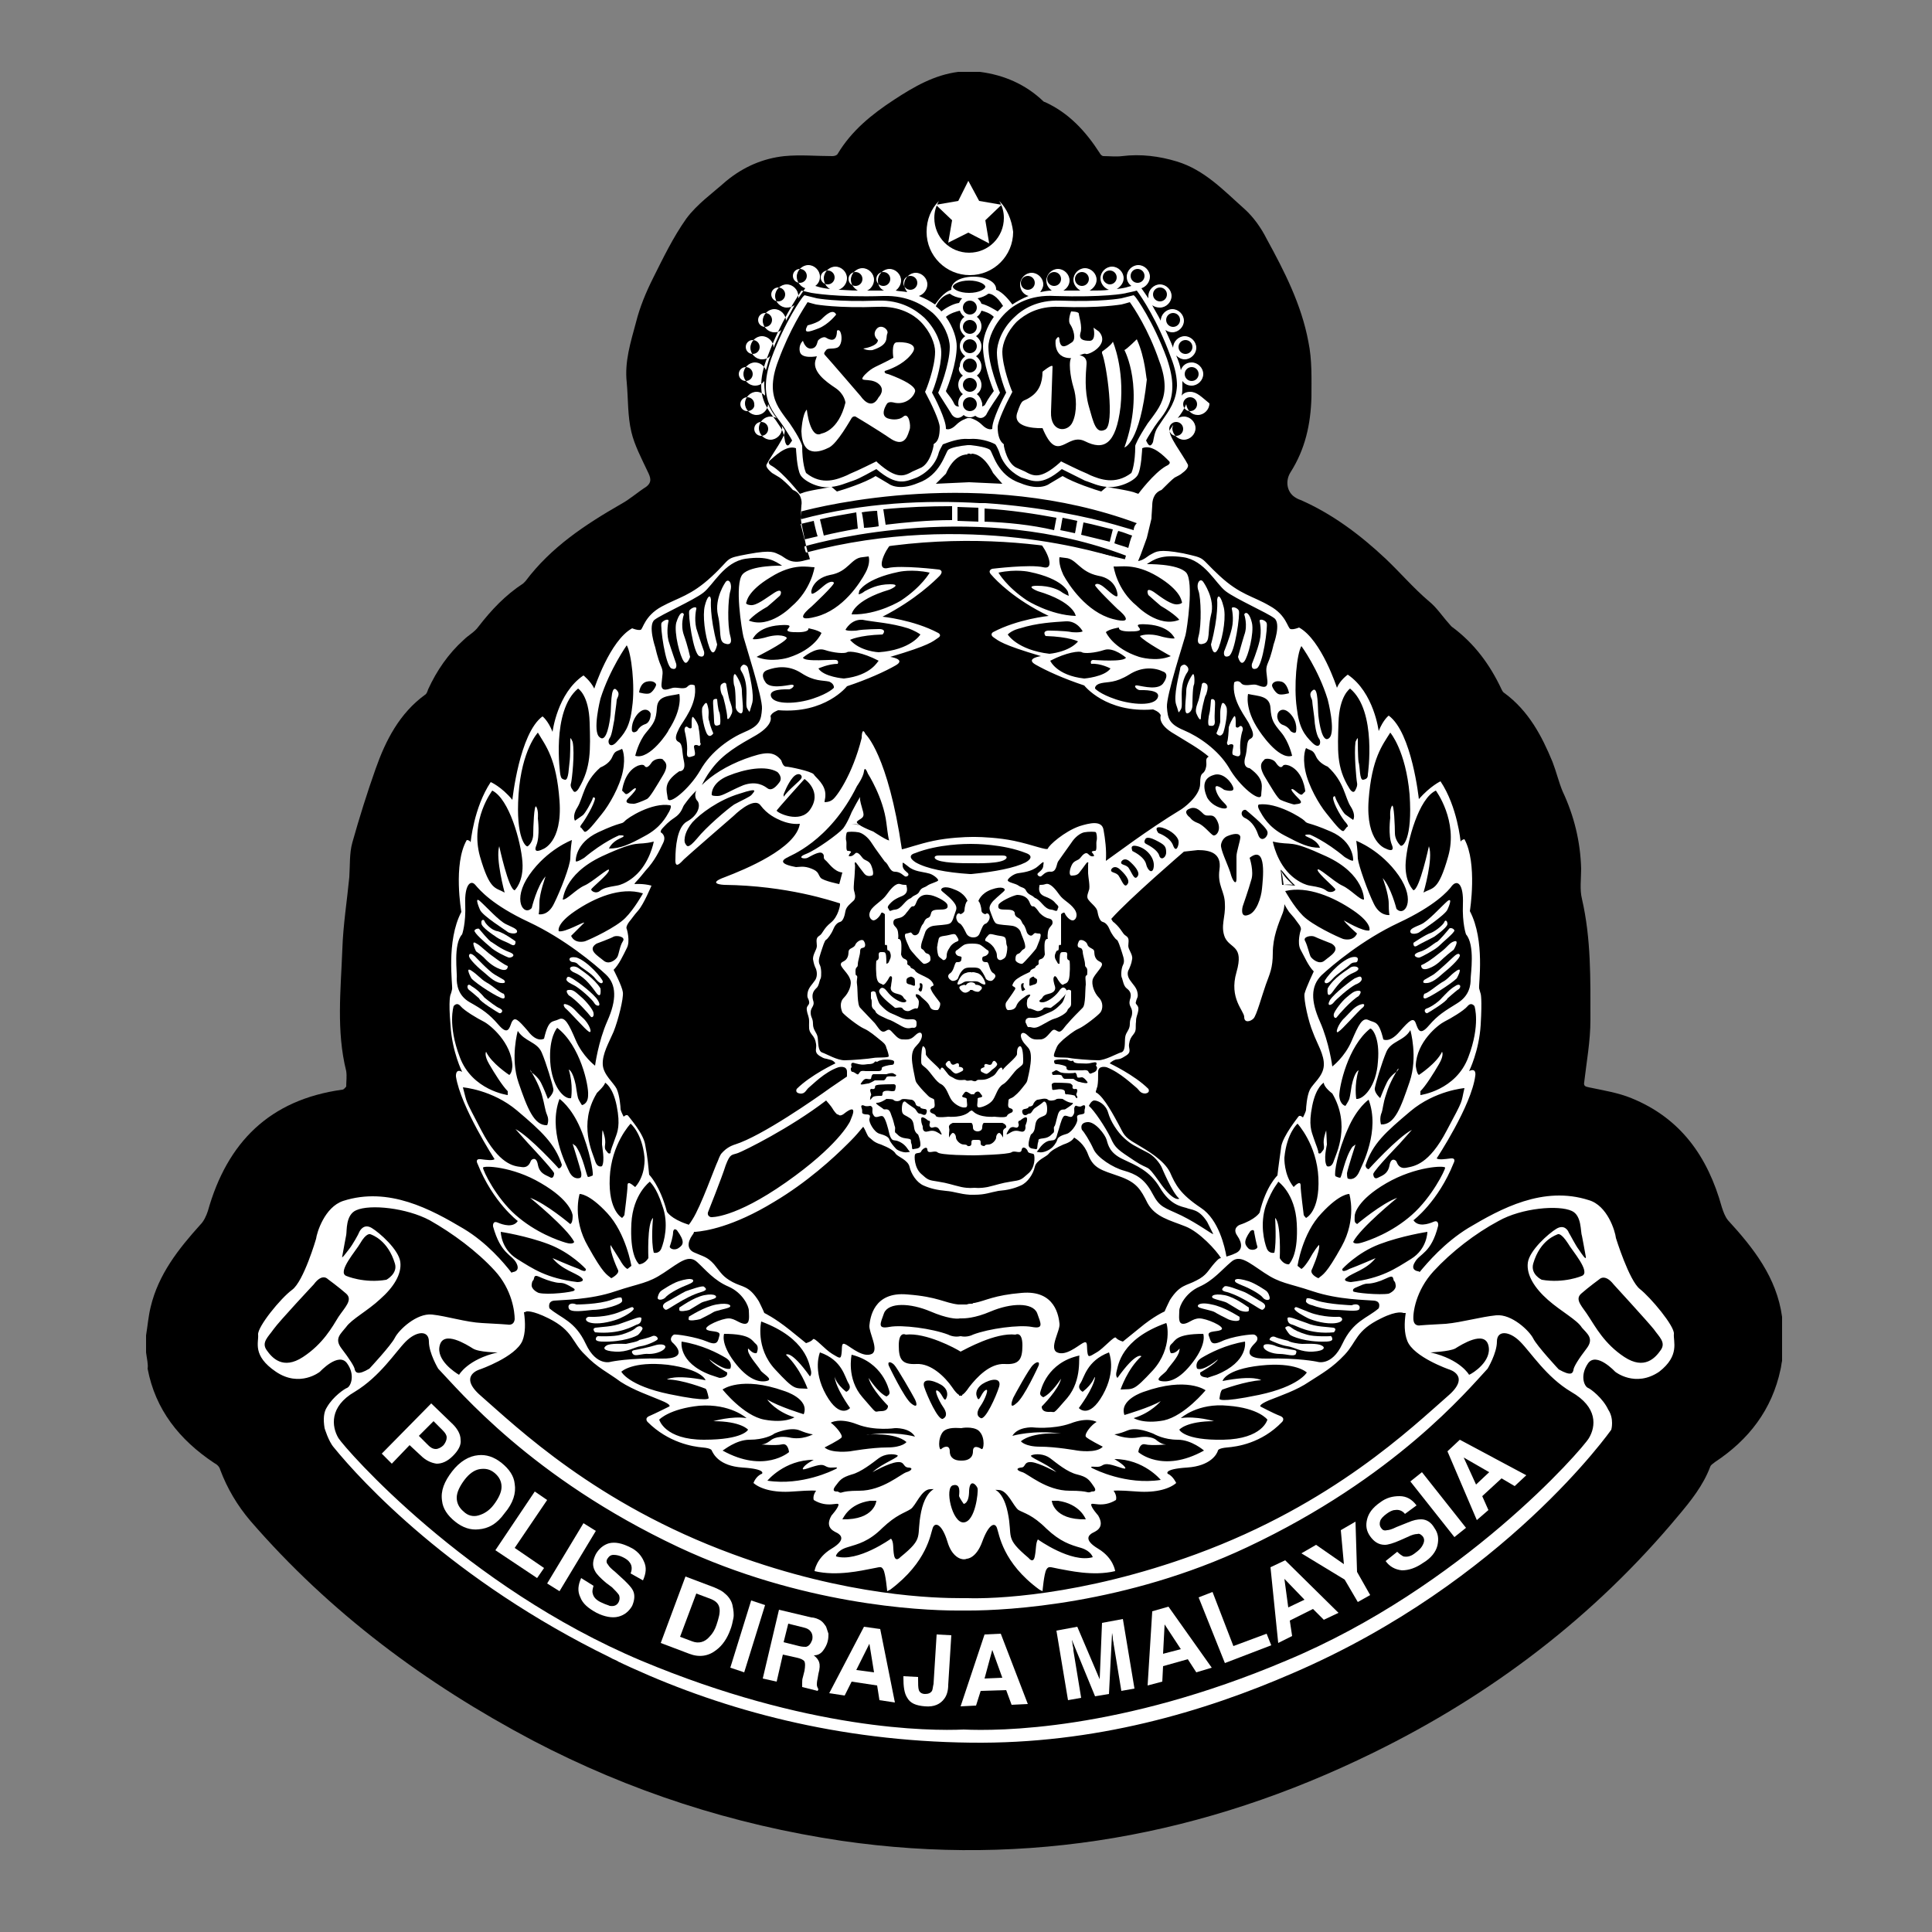 <?xml version="1.0" encoding="utf-8"?>
<!-- Generator: Adobe Illustrator 21.0.0, SVG Export Plug-In . SVG Version: 6.00 Build 0)  -->
<svg version="1.1" id="Layer_2" xmlns="http://www.w3.org/2000/svg" xmlns:xlink="http://www.w3.org/1999/xlink" x="0px" y="0px"
	 viewBox="0 0 250 250" style="enable-background:new 0 0 250 250;" xml:space="preserve">
<rect x="0" y="0" width="250" height="250" fill="#808080" stroke="none"/>
<style type="text/css">
	.st0{fill:#FFFFFF;}
</style>
<g>
	<path d="M18.9,175c0-0.7,0-1.4,0-2.2c0.2-1.2,0.3-2.5,0.6-3.7c1-4.2,3.6-7.5,6.4-10.6c0.5-0.5,0.8-1.2,1-1.8
		c2.5-8.9,8-14.4,17.4-15.7c0.2,0,0.4-0.3,0.5-0.4c0-0.7,0.1-1.3,0-2c-1.3-5.2-0.7-10.5-0.5-15.8c0.1-3.1,0.6-6.2,0.9-9.3
		c0.1-1.5,0-3.1,0.4-4.5c0.9-3.2,1.9-6.4,3-9.5c1.3-3.7,3.1-7.2,6.4-9.6c0.2-0.1,0.3-0.4,0.4-0.7c1.1-2.4,2.6-4.6,4.6-6.4
		c0.6-0.6,1.4-1,1.9-1.7c1.7-2.2,3.5-4.1,5.8-5.6c0.1-0.1,0.2-0.2,0.3-0.3c3.3-4.4,7.7-7.3,12.4-10c1.1-0.6,2.1-1.5,3.2-2.2
		c0.8-0.6,0.6-1.2,0.2-2c-0.8-1.7-1.7-3.4-2.1-5.1c-0.5-2.1-0.4-4.2-0.6-6.4c-0.3-2.7,0.5-5.2,1.2-7.8c0.5-2,1.3-3.9,2.2-5.7
		c1.3-2.6,2.6-5.3,4.3-7.7c1.4-1.9,3.4-3.3,5.2-4.9c2.2-1.8,4.7-2.9,7.5-3.2c2.1-0.2,4.1,0,6.2,0c0.3,0,0.6-0.1,0.7-0.3
		c1.8-3,4.4-5.1,7.3-7c2.6-1.7,5.2-3.2,8.3-3.6c0.9,0,1.9,0,2.8,0c3.1,0.4,5.9,1.6,8.2,3.8c0,0,0.1,0.1,0.2,0.1
		c3.1,1.4,5.3,3.8,7.1,6.6c0.1,0.2,0.3,0.4,0.5,0.4c0.8,0,1.6,0.1,2.4,0c2.4-0.3,4.8,0,7.1,0.7c3.6,1.1,6.1,3.8,8.8,6.2
		c1.1,1,2.1,2.4,2.8,3.8c2.3,4.2,4.5,8.5,5.4,13.3c0.5,2.4,0.4,4.8,0.4,7.2c-0.1,3.5-0.8,6.7-2.7,9.7c-0.7,1.1-0.5,2.5,0.5,3.2
		c0.3,0.2,0.5,0.3,0.8,0.4c4.1,1.8,7.7,4.5,11,7.6c1.9,1.8,3.6,3.8,5.6,5.5c1,0.8,1.7,1.9,2.6,2.9c0.2,0.2,0.3,0.4,0.5,0.5
		c2.8,2.1,4.8,4.8,6.3,8c0.1,0.2,0.2,0.4,0.4,0.5c3.1,2.3,4.8,5.5,6.2,8.9c0.5,1.3,0.8,2.6,1.3,3.8c1.5,3.2,2.3,6.5,2.4,10
		c0,1.3-0.2,2.7,0.1,3.9c1.2,5.2,1.1,10.4,1.1,15.7c0,2.7-0.5,5.4-0.8,8c-0.1,0.5,0.1,0.6,0.6,0.7c1.9,0.4,3.8,0.7,5.5,1.4
		c6.4,2.6,9.9,7.6,11.7,14.1c0.2,0.6,0.4,1.2,0.8,1.7c3.3,3.6,6.3,7.4,7,12.5c0,1.9,0,3.8,0,5.7c-0.1,0.4-0.1,0.7-0.2,1.1
		c-1.1,5.2-4.1,9.1-8.5,12c-0.2,0.2-0.5,0.3-0.6,0.6c-0.9,2.4-2.5,4.4-4.1,6.3c-10.9,13.1-24.2,23.2-39.5,30.7
		c-21.8,10.7-44.7,14.9-68.8,11.4c-14.1-2.1-27.4-6.4-40-13c-13.8-7.3-26.2-16.5-36.5-28.4c-1.7-2-3-4.2-3.9-6.6
		c-0.1-0.4-0.4-0.7-0.8-0.9c-4.5-3-7.6-6.9-8.6-12.2C19.2,176.6,19,175.8,18.9,175z"/>
</g>
<g>
	<path class="st0" d="M158.8,96c-0.1,0.2,0.1,0.5,0.2,0.4c0.1-0.1,0.6-0.2,0.6,0.1s-0.3,1.1,0,1.2c0.3,0.1,1,0.5,0.9-0.5
		c-0.1-1,0.1-2.2,0.3-2.7c0.1-0.4-0.2-0.7-0.4-0.5c-0.2,0.2-0.4,0.2-0.5,0c0-0.2,0-0.5,0-0.7c0,0,0-0.8-0.2-0.6
		c-0.2,0.2-0.6,1-0.7,1.4C159,94.6,158.9,95.8,158.8,96z"/>
	<path class="st0" d="M162.6,86.5c0.8-0.3,1.5-5.5,1.3-5.9c-0.2-0.4-1-0.6-0.9-0.2c0,0,0.3,1.2,0,2.5c-0.3,1.3-1,3-1,3
		S161.8,86.8,162.6,86.5z"/>
	<path class="st0" d="M160.2,85c0,0,0.3,1.2,0.8,0.6c0.5-0.6,1.3-3.7,1-5c-0.3-1.3-0.8-1.5-1-1.1c0,0,0.5,1.4,0,2.7
		C160.6,83.5,160.2,85,160.2,85z"/>
	<path class="st0" d="M156.7,83.4c0,0,0.3,2,1,0.4c0.6-1.6,1-4.2,0.6-5.4c-0.3-1.2-0.7-1.6-0.8-0.8
		C157.5,77.6,157.7,79.7,156.7,83.4z"/>
	<path class="st0" d="M158.7,91.5c-0.2-0.5-0.5-0.7-0.6-0.4c0,0-0.2,0.5-0.2,1.1c0,0.6,0,0.6,0,1.2c-0.1,0.6-0.5,1.5-0.5,1.5
		s0.5,0.7,0.9-0.1C158.6,93.9,158.9,92,158.7,91.5z"/>
	<path class="st0" d="M155.1,82.3c-0.4,1.4,0.6,1,0.6,1c1-0.2,0.5-1.6,1-3.7c0.6-2.1-1-4.3-1-4.3c-0.4-0.6-1,0.2-0.6,1.2
		C155.4,77.4,155.5,80.8,155.1,82.3z"/>
	<path class="st0" d="M159,84.9c0.8-0.3,1.5-5.5,1.3-5.9c-0.2-0.4-1-0.6-0.9-0.2c0,0,0.3,1.2,0,2.5c-0.3,1.3-1,3-1,3
		S158.2,85.2,159,84.9z"/>
	<path class="st0" d="M188.5,125.6c-0.9,0.6-1.1,1.1-1.9,1.5c-0.8,0.5-1.8,1.4-2.3,1.5c0,0-0.3,0.6,0.1,0.6c0.4,0,3.4-1.9,4.1-2.6
		C188.5,126.6,189.4,125,188.5,125.6z"/>
	<path class="st0" d="M188.3,127.6c-0.7,0.4-1.2,1-1.7,1.5c-0.4,0.5-1.4,1.2-2,1.4c-0.5,0.2-0.1,0.7,0.1,0.6
		c0.2-0.1,2.5-1.5,2.6-1.9c0,0,0.9-0.8,1.3-1.1C189.2,127.8,189,127.1,188.3,127.6z"/>
	<path class="st0" d="M185.5,126.1c-0.7,0.4-1.2,0.7-1.2,0.7s-0.5,0.5,0.4,0.4c0.9-0.1,1.8-1.1,2.2-1.4c0.4-0.3,2.1-1.8,2-2.2
		c-0.1-0.4-0.6,0-0.8,0.2C188.1,123.8,186.2,125.6,185.5,126.1z"/>
	<path class="st0" d="M186.3,123.3c-1.1,0.9-1.9,1.4-2.4,1.6c0,0-0.1,0.8,1,0.4c1.1-0.4,1.7-1.2,2.1-1.5c0.3-0.3,1.1-0.9,1.1-0.9
		s0.8-1.3,0.1-1.1S187.4,122.5,186.3,123.3z"/>
	<path class="st0" d="M183.9,119.6c-0.9,0.4-1.5,0.6-1.4,1c0.1,0.4,1,0.2,1.2,0c0.3-0.2,3.3-2.2,3.6-2.9c0,0,0.8-1.7,0-1.1
		C186.5,117.3,184.8,119.2,183.9,119.6z"/>
	<path class="st0" d="M183.5,122.3c0.7-0.4,1.2-0.6,2.1-1.1c0,0,1.6-1.1,1.7-1.6c0-0.5-0.3-0.6-0.4-0.3c-0.1,0.3-1,1.1-1.7,1.4
		c-0.7,0.2-2.3,1.3-2.3,1.3S182.8,122.8,183.5,122.3z"/>
	<path class="st0" d="M187.5,120.2c0,0-1.3,1.6-1.6,1.7c-0.3,0.1-1.2,1-2.3,1.3c-1.1,0.4-0.2,0.8,0.1,0.7c0.3-0.1,1.8-0.9,2.4-1.4
		c0.6-0.6,2.1-1.8,2.1-2.1C188.1,120.1,187.6,120,187.5,120.2z"/>
	<path class="st0" d="M125.7,125.8L125.7,125.8C125.7,125.9,125.7,125.8,125.7,125.8h-0.2c-0.1,0-0.3,0-0.5,0.1
		c-0.6,0.1-1,1-1.1,1.3c-0.1,0.4,0.5,0.1,0.8-0.1c0.3-0.2,1-0.1,1-0.1l0,0.1l0-0.1c0,0,0.7-0.1,1,0.1c0.3,0.2,0.9,0.5,0.8,0.1
		c-0.1-0.4-0.5-1.2-1.1-1.3c-0.3-0.1-0.4-0.1-0.5-0.1h-0.1C125.8,125.8,125.7,125.9,125.7,125.8L125.7,125.8L125.7,125.8z"/>
	<path class="st0" d="M123,137.5c-0.1-0.4-0.4-0.2-0.6,0.1c-0.2,0.3,0.6,0.8,0.6,0.8s0.3,0.4,0.6,0.5c0.2,0.1,0.7-0.2,0.9-0.3
		c0.2-0.1,0.2-0.4-0.1-0.5c-0.3-0.1-0.4,0-0.3-0.2c0-0.1,0-0.4-0.3-0.3C123.4,137.8,123.2,137.9,123,137.5z"/>
	<path class="st0" d="M125.5,128.2C125.6,128.2,125.6,128.2,125.5,128.2L125.5,128.2c0-0.1,0-0.1,0.2-0.1c0.1,0,0.1,0,0.1,0l0,0
		c0,0,0,0,0,0c0.3,0.2,0.7,0.3,0.9,0.2c0.2-0.2,0.7-0.5,0-0.8c-0.7-0.2-0.3,0.1-0.4,0c-0.1-0.1-0.1-0.4-0.7-0.4
		c-0.6,0.1-0.5,0.4-0.7,0.4c-0.1,0.1,0.2-0.2-0.4,0c-0.7,0.2-0.2,0.6,0,0.8C124.9,128.6,125.2,128.4,125.5,128.2z"/>
	<path class="st0" d="M127.6,121.8c0.3,0.1,0.7,0.4,1,0.8c0.2,0.4,0.4,0.6,0.4,1.1s0.4,0.6,0.6,0.5c0.2-0.1,0.5-0.2,0.6-0.6
		c0.1-0.3,0.2-1.1,0.1-1.2c0,0-0.1-0.2-0.1-0.6c-0.1-0.4,0-0.6-0.8-0.7c-0.8-0.1-1.3-0.4-1.5-0.1
		C127.6,121.3,127.3,121.7,127.6,121.8z"/>
	<path class="st0" d="M176,130c-0.8,0.3-1.2,0.9-2,1.7c-0.9,0.8-1.3,2.2-0.8,1.8c0.5-0.3,2.3-2.4,3.1-3.1
		C176.4,130.4,176.9,129.7,176,130z"/>
	<path class="st0" d="M127.8,138.9c0.2-0.1,0.6-0.5,0.6-0.5s0.8-0.5,0.6-0.8c-0.2-0.3-0.4-0.5-0.6-0.1c-0.1,0.4-0.4,0.3-0.7,0.2
		c-0.3-0.1-0.4,0.2-0.3,0.3c0,0.1-0.1,0.1-0.3,0.2c-0.3,0.1-0.2,0.4-0.1,0.5C127.1,138.7,127.6,139.1,127.8,138.9z"/>
	<path class="st0" d="M124,123.7c0.3,0.1,0.5,0,0.4,0.4c0,0.4-0.3,0.4-0.6,0.4c-0.3,0-0.3,1-0.8,1.4c-0.5,0.3-0.3,0.7,0,0.9
		c0.3,0.3,0.8,0,0.9-0.1c0.1-0.1,0.2-0.7,0.7-1.2c0.3-0.3,0.7-0.3,1-0.3v0h0.4v0c0.2,0,0.7,0,0.9,0.3c0.4,0.5,0.6,1,0.7,1.2
		c0.1,0.1,0.6,0.4,0.9,0.1c0.3-0.3,0.5-0.6,0-0.9c-0.5-0.3-0.5-1.4-0.8-1.4c-0.3,0-0.6,0-0.6-0.4c0-0.4,0.2-0.3,0.4-0.4
		c0.3-0.1,0.7-0.6,0.2-0.8c-0.4-0.3-0.7-0.6-1-0.7c-0.3-0.1-0.8-0.1-0.9-0.1v0c0,0,0,0,0,0c0,0,0,0,0,0v0c-0.1,0-0.6,0-0.9,0.1
		c-0.3,0.1-0.6,0.4-1,0.7C123.4,123.1,123.7,123.6,124,123.7z"/>
	<path class="st0" d="M133.2,132.9c0.4,0,0.6,0.3,1.5-0.2c0.9-0.5,1.4-0.8,1.8-0.9c0.4-0.1,1.4-0.6,1.6-1c0.1-0.4,0.5-0.4,0.5-0.9
		c0-0.6,0-0.6,0-0.9c0-0.3,0-0.8,0-0.8s-0.3-0.3-0.6,0c0,0-0.3,1.3-0.6,1.6c-0.3,0.3-0.8,0.9-1.6,1.2c-0.8,0.3-1.4,0.8-2.3,0.7
		c-0.9-0.1-0.8,0.5-0.8,0.6C132.9,132.6,132.9,133,133.2,132.9z"/>
	<path class="st0" d="M157.2,90.7c-0.1-0.3-0.5-0.3-0.5-0.1c0,0-0.1,1.4-0.2,1.7c-0.1,0.3-0.3,1.6,0,1.6c0.2,0,0.7,0.2,0.7-0.5
		C157.1,92.5,157.3,91,157.2,90.7z"/>
	<path class="st0" d="M156.2,88.6c-0.2-0.3-0.7-0.4-0.7,0.1c0,0-0.3,1.6-0.4,1.9c-0.1,0.3-0.5,1.2-0.3,1.7c0.2,0.5,0.6,1.2,0.6,0.5
		c0-0.6,0.5-2.7,0.6-2.8C156.1,89.9,156.4,88.9,156.2,88.6z"/>
	<path class="st0" d="M154.3,87.3c0,0-0.8,1.1-0.8,2.1c0,1-0.4,3.1,0.2,2.9c0.6-0.2,0.6-1,0.6-1s0-2.4,0.2-2.7
		C154.6,88.4,154.6,86.9,154.3,87.3z"/>
	<path class="st0" d="M216.6,172.6c0.1-1-3-4.7-4.4-5.8c-1.4-1.1-3.1-6.6-3.1-6.6c-0.1-0.9-1.1-4.2-3.5-4.9
		c-5.9-1.9-11.4,1.1-15.6,3.6c-3.1,1.9-5.3,4.5-6.3,5.7c-0.1-0.1-0.2-0.1-0.2-0.1c0,0-1.1-0.1-0.4-1.2c0.6-1.1,2.1-1.1,3-4.7
		c0,0,0.1-0.8-0.6-0.5c-0.7,0.3-2,0.7-2.6-0.2c0,0,3.2-2.4,5.2-7.4c0,0,0.4-0.7-0.4-0.6c-0.8,0.1-1.5,0.2-1.8,0c0,0,4.5-6.8,5-10.7
		c0,0,0.2-1.1-0.8-0.6c0,0,1.3-2.6,1.5-6c0.2-3.4,0-4,0-4s-0.1-0.3-0.2-0.7c-0.1-0.5,0.8-6.2-1.2-10c0,0,1-6.2-0.7-9.3
		c0,0-0.3,0-0.5,0.3c0,0-0.4-4.5-2.6-7.8c0,0-1.3,0.6-2.8,2.3c0,0-0.9-8.6-3.9-10.8c0,0-0.7,0.5-1.3,2c0,0-0.6-5-4-7.3
		c0,0-1,0.7-1.4,1.7c0,0-2-6.2-4.9-7.8c0,0-0.7,0.3-1.1,0.2c-0.4-0.1-0.5-1.8-2.7-3c-2.2-1.3-3.8-1.4-6.5-3.9
		c-2.7-2.5-1.6-2.2-4.7-2.9c-3.2-0.6-3.5-0.2-4.1,0.1c-0.7,0.3-1.3,1.4-3.3,0.7c0,0-5.1-1.2-7.6-1.7c-2.5-0.5-3.5-0.4-3.5-0.4
		c0.7,0.7,2.1,3.5,0.4,3.1c-1.7-0.4-6.6,0.2-6.6,0.2s-0.7,0.2-0.1,0.8c0.6,0.7,3,3.2,7.4,5.3c0,0-4,0.4-7.2,2.1c0,0-0.5,0.3,0.1,0.7
		c0.6,0.4,1,0.9,6.1,2.4c0,0-2.1,0.3-0.7,1.1c1.4,0.8,3.6,1.8,6.3,2.7c0,0,2.8,3.6,8.9,3.1c0,0,0.9,0.3,1,0.8c0,0-0.5,1.1,1.8,2.4
		c1.6,1,3.1,1.8,4.4,2.9c-0.6,0.4-0.1,0.7-0.4,1.6c-0.3,0.9-0.7,0.2-0.7,1.9s-2.4,3.3-2.4,3.3c-4.6,2.8-8.5,5.8-9.8,6.7
		c0.1-1.4-0.1-2.9-0.3-4c-0.2-1.3-1.8-0.9-3.1-0.5c-2,0.7-4,2.5-4.1,2.9c-0.1,0.3-2-0.5-4.4-1c-1.9-0.4-4.2-0.5-5-0.5v0
		c0,0-0.1,0-0.2,0c-0.1,0-0.2,0-0.2,0v0c-0.9,0-3.1,0.1-5,0.5c-1.9,0.4-3.5,1-4.1,1.1c-1.8-12.3-4.7-14.9-4.7-14.9
		c-0.5-1.1-0.5,0.5-0.5,0.5c-1.2,4.8-3.3,7.7-3.8,8c-0.4,0.3-0.9,0.3-1,0.3c0-0.3,0.1-0.5,0.1-0.8c0.1-1.5-1.3-2.4-1.5-2.8
		c-0.3-0.4-3.2-1-3.6-1c-0.4,0-0.6-0.8-0.6-0.8c-1-1.3-2.2-1.1-4.7-0.2c-2.4,0.9-4.3,2.1-5.6,3.4c-0.1,0.1-0.1,0.1-0.1,0.2
		c0.4-0.7,0.5-1.1,1.4-2.3c1.5-2,3.5-3.1,5.8-4.4c2.3-1.4,1.8-2.4,1.8-2.4c0.1-0.5,1-0.8,1-0.8c6.1,0.5,8.9-3.1,8.9-3.1
		c2.7-0.9,4.9-1.9,6.3-2.7c1.4-0.8-0.7-1.1-0.7-1.1c5.1-1.5,5.5-2,6.1-2.4c0.7-0.4,0.1-0.7,0.1-0.7c-3.2-1.7-7.2-2.1-7.2-2.1
		c4.3-2.2,6.8-4.7,7.4-5.3c0.6-0.7-0.1-0.8-0.1-0.8s-4.9-0.6-6.6-0.2c-1.7,0.4-0.3-2.4,0.4-3.1c0,0-1-0.1-3.5,0.4
		c-2.5,0.5-7.6,1.7-7.6,1.7c-2,0.6-2.6-0.4-3.3-0.7c-0.7-0.3-0.9-0.7-4.1-0.1c-3.2,0.6-2,0.4-4.7,2.9c-2.7,2.5-4.3,2.7-6.5,3.9
		s-2.4,2.9-2.7,3c-0.4,0.1-1.1-0.2-1.1-0.2c-2.9,1.6-4.9,7.8-4.9,7.8c-0.5-1-1.4-1.7-1.4-1.7c-3.4,2.3-4,7.3-4,7.3
		c-0.6-1.5-1.3-2-1.3-2c-3,2.2-3.9,10.8-3.9,10.8c-1.4-1.7-2.8-2.3-2.8-2.3c-2.2,3.3-2.6,7.8-2.6,7.8c-0.1-0.3-0.5-0.3-0.5-0.3
		c-1.8,3.1-0.7,9.3-0.7,9.3c-2,3.8-1.1,9.5-1.2,10c-0.1,0.5-0.2,0.7-0.2,0.7s-0.3,0.6,0,4c0.2,3.4,1.5,6,1.5,6
		c-0.9-0.5-0.8,0.6-0.8,0.6c0.6,3.9,5,10.7,5,10.7c-0.3,0.2-1,0.1-1.8,0c-0.8-0.1-0.4,0.6-0.4,0.6c2,5,5.2,7.4,5.2,7.4
		c-0.6,0.9-1.9,0.5-2.6,0.2c-0.7-0.3-0.6,0.5-0.6,0.5c1,3.6,2.4,3.6,3,4.7c0.6,1.1-0.4,1.2-0.4,1.2c0,0-0.1,0-0.2,0.1
		c-1-1.3-3.2-3.9-6.2-5.7c-4.2-2.5-9.7-5.5-15.6-3.6c-2.4,0.8-3.4,4.1-3.5,4.9c0,0-1.6,5.5-3.1,6.6s-4.5,4.8-4.4,5.8
		c0.1,1-0.8,2.7,2.3,4.8c3.1,2.1,5.7,0,5.7,0s2.4-2.6,3.5-1.1c1.1,1.5,0.5,3,0,3.2c-0.3,0.1-1.8,1.1-2.6,2.5
		c-0.4,0.6-0.5,1.5-0.3,2.7c0,0,0.5,1.7,1.2,2.5c3.5,4.3,15.3,17.2,35.8,27.2c0.3,0.2,0.7,0.3,1,0.5c0.1,0.1,0.3,0.1,0.4,0.2
		c0.4,0.2,0.9,0.4,1.3,0.6c12.1,5.5,26.7,9.5,43.9,9.7c16.1,0.2,30.2-4,41.7-9c27.4-11.8,41.2-31.5,41.2-31.5s0.4-1.4-0.4-2.6
		c-0.7-1.5-2.3-2.7-2.6-2.8c-0.5-0.2-1.1-1.6,0-3.2c1.1-1.5,3.5,1.1,3.5,1.1s2.6,2.1,5.7,0C217.4,175.4,216.5,173.6,216.6,172.6z
		 M184.7,159.4c0,0,0,2.2-2.1,3.5c-2.1,1.3-3.8,2.5-7.8,3c0,0-1.3-0.1-0.5-0.6c0.7-0.6,2.5-1,3.7-2.5c0,0-2.3,1-3.4,1.4
		c0,0-1,0.6-0.9,0c0,0,1.9-2.1,4.8-3.2C181.4,159.9,184.7,159.4,184.7,159.4z M187.5,177.2c0,0,2.9,0.8-0.1,3.4
		c-4.7,4.1-14.9,14-32.6,20.5c-15,5.5-26.5,5.8-29.6,5.7v0c0,0-0.2,0-0.4,0c-0.3,0-0.4,0-0.4,0v0c-3.2,0-14.7-0.2-29.6-5.7
		c-17.7-6.5-27.9-16.4-32.6-20.5c-3-2.6-0.1-3.4-0.1-3.4s4.6-1.6,5.5-3.7c0.4-1,0.4-2.3,0.2-3.7c0.2,0,0.3-0.1,0.3-0.1
		s0.7-0.2,2.9,0.9c3.2,1.6,3,3.1,4.7,4.7c1.6,1.7,3,2.3,4.6,3.5c1.7,1.1,3.8,1.8,5.2,2.4c1.5,0.6,1.1,0.8,1.1,0.8s-1.8,0.9-2.5,1.2
		c-0.8,0.3-0.3,0.8-0.3,0.8c2.7,2.7,5.9,3.2,7.1,3.3c1.2,0.1,1.2,0.4,1.2,0.4c0.2,0.4,0.9,2,4,2.2c3.1,0.2,2.5,0.8,2.5,0.8
		c-0.8,0.3-1.1,1.2-1.1,1.2c0.8,0.7,2.5,1.3,5.1,1.1c2.6-0.2,3-0.1,3-0.1c-0.5,0.7-0.3,1.2-0.3,1.2c1.8,1.1,3.2,0.2,3.2,0.6
		c0,0.4-0.9,1.4-0.9,1.4c-1,1.7,0.5,2.1,0.8,2.3c0.3,0.2,1.2,0.8-0.8,2c-2,1.2-2.2,2.9-2.2,2.9c2.9,0.7,6.2-0.1,7.3-0.3
		c1.2-0.2,1.3-0.4,1.6,0.1c0.3,0.5,0.5,2.8,0.5,2.8l0.4-0.2c4.8-3.6,5.2-7.2,5.5-8c0.3-0.8,1.2-0.5,1.9,1.8c0.5,1.7,1.4,2.1,1.7,2.2
		c0.3,0.1,0.6,0.1,0.8,0v0c0,0,1.2,0,2-2.2s1.6-2.6,1.9-1.8c0.3,0.8,0.7,4.5,5.5,8l0.4,0.2c0,0,0.2-2.3,0.5-2.8
		c0.3-0.5,0.5-0.3,1.6-0.1c1.2,0.2,4.4,1,7.3,0.3c0,0-0.2-1.7-2.2-2.9c-2-1.2-1.1-1.8-0.8-2c0.3-0.2,1.8-0.6,0.8-2.3
		c0,0-0.9-1-0.9-1.4c0-0.4,1.4,0.5,3.2-0.6c0,0,0.2-0.5-0.3-1.2c0,0,0.5-0.1,3,0.1c2.6,0.2,4.3-0.4,5.1-1.1c0,0-0.4-0.9-1.1-1.2
		c0,0-0.6-0.6,2.5-0.8c3.1-0.2,3.9-1.8,4-2.2c0,0,0-0.3,1.2-0.4c1.2-0.1,4.4-0.5,7.1-3.3c0,0,0.5-0.5-0.3-0.8
		c-0.8-0.3-2.5-1.2-2.5-1.2s-0.3-0.2,1.1-0.8c1.5-0.6,3.6-1.3,5.2-2.4c1.7-1.1,3-1.8,4.6-3.5c1.6-1.7,1.4-3.1,4.7-4.7
		c2.2-1.1,2.9-0.7,2.9-0.7l0.3,0c-0.2,1.3-0.2,2.6,0.2,3.6C182.9,175.6,187.5,177.2,187.5,177.2z M185.1,175c0,0,2.4-0.1,3.2-0.5
		c0.8-0.5,3.8-2.4,4.3-0.4c0.5,2-2,3.6-2.5,3.8C190.1,177.9,189,175.9,185.1,175z M59.4,177.9c-0.5-0.3-3-1.9-2.5-3.8
		c0.5-2,3.5-0.1,4.3,0.4c0.8,0.5,3.2,0.5,3.2,0.5C60.5,175.9,59.4,177.9,59.4,177.9z M68.6,138.4c0.1,0.2,1.1,1.8,1.5,3.2
		c0.4,1.4,0.4,2,0.7,2.7c0.3,0.7,0,1.3,0,1.3c-1.7,0.1-2.6-2.3-3.7-5.5c-1.1-3.2-0.1-6.7-0.1-6.7c0.9,1.4,2.5,1.4,3.1,2.8
		c0.6,1.4,1.4,4.1,1.5,4.7c0.1,0.6-0.7,1.3-0.7,1.3c-0.2-0.5-0.5-1.3-0.9-2.1c-0.4-0.8-1.3-1.4-1.3-1.4S68.6,138.4,68.6,138.4
		C68.5,138.4,68.5,138.4,68.6,138.4z M71.2,137.4c-0.2-3.2,0.9-4.4,0.9-4.4c3,2.3,4.1,7.5,4,8.7c0,1.2-0.8,1.3-0.8,1.3
		s-0.4-0.6-0.5-0.9c-0.1-0.3-0.3-1.7-0.3-1.7c-0.4-1.9-0.9-2-0.9-2c0.6,2,0.3,3.7,0.3,3.7C73,142.3,71.4,140.6,71.2,137.4z
		 M80.6,128.4c-0.1-0.8-1.2-2.9-1.2-2.9c0.7-0.7,1.2-1.8,1.7-2.8c0.5-0.9,0-2.5,0-2.5s-0.2-0.2,0.3-0.9c0.5-0.6,0.5-0.7,1.2-1.5
		c0.7-0.8,1.7-3.2,1.7-3.2c-1.1-0.3-2.2-0.2-2.2-0.2s0-0.1,0.3-0.4c0.3-0.3,1.1-1.3,1.1-1.3c1.3-1.4,1.8-2.6,2.3-3.6
		c0.5-1-0.3-1.4-0.3-1.4s-0.1-0.2,0.3-0.6c0.3-0.3,0.6-0.7,1.5-1.3c0.9-0.6,1-1.3,1.2-1.6c0.2-0.3,0.6-0.8,0.6-0.8
		c0.4-0.5,0.7-0.8,1-1.1c-0.4,0.9,0.2,1.4,0.2,1.4c0.4,0.7-0.1,1.9-1.4,2.6c-1.3,0.7-1.5,3.4-1.5,4.8c-0.1,1.5,0.7,0.5,1.1,0.1
		c0.4-0.4,6.4-5.6,6.4-5.6s2.6-2.6,3.5-1.4c0.9,1.2,2,1.7,2.7,2c0.5,0.2,1.4,0.5,2.4,0.4c-0.5,3.2-7.1,5.9-9.7,6.9
		c-2.5,0.9-0.1,1-0.1,1c8.2,0.1,14,2.1,15,2.4c0,0.1,0,0.1,0,0.2c0,0-0.2,1.5-1.2,2.3c-1,0.8-1,1.4-1.5,1.7
		c-0.5,0.3-0.3,0.8-0.3,1.3c0,0.5-0.5,1-0.5,1.7c0.1,0.6,0.2,0.9,0.4,1.3c0.1,0.3,0.2,0.9-0.1,1.4c-0.4,0.6-0.9,1-1,1.7
		c-0.1,0.7,0.1,0.6,0.2,1.1c0.1,0.5-0.4,0.5-0.3,1.1c0.1,0.7,0.3,0.8,0.3,1.5c0,0.7-0.1,1.1,0.3,1.6c0.4,0.5,0.5,0.7,0.6,1.3
		c0.1,0.6-0.3,1,0.4,1.5c0.8,0.5,0.7,0.3,1.3,0.5c0.6,0.1,0.8,0.5,0.8,0.5s-3.2,1.5-5,3.3c0,0-0.3,0.5,0.4,0.6
		c0.7,0.1,0.8-0.5,1.2-0.8c0.4-0.3,2-2,3.8-2.6c0,0,1.1-0.3,1.1,0.6c0,0.5,0,0.3,0,0.6c0,0-1.9,1.3-2.2,1.5
		c-1.8,1.3-8.8,6.2-12.3,7.3c0,0-0.8,0.2-1.5,0.9c-0.2,0.2-0.3,0.3-0.4,0.5c-0.1,0.2-0.2,0.4-0.3,0.7c-0.4,0.8-2.2,5.9-3.3,7.6
		c-0.2,0.3-0.3,0.5-0.5,0.7c-0.1-0.1-0.2-0.1-0.2-0.1c-2.1-0.7-2.6-1.6-2.6-1.6c-0.9-3.4-2.3-4.8-2.3-4.8c-0.1-1-0.2-2.3-0.5-3.8
		c-0.2-1.5-2-3.5-2.2-3.8c-0.2-0.3-0.6,0.1-0.6,0.1l-0.1-0.2c0,0-0.3-0.6-0.3-0.8c0-0.2-0.1-1.7-0.5-2.6c-0.4-0.8-1.7-1.8-1.8-3.1
		c-0.1-1.4,0.8-2.9,1.4-4.3C80,132,80.7,129.2,80.6,128.4z M72.3,120.5c0,0-0.4-0.9,2.1-2.6c2.5-1.7,5.9-3.2,8.8-2.3
		c0,0-1.1,2-2.3,3.2c-1.2,1.2-4.4,2.7-5.2,3c0,0-1.3,0.4-1.8-0.7c0,0,1.4-1.4,1.7-1.7C75.6,119.2,73.1,120.7,72.3,120.5z
		 M68.8,117.5c-1,1.1-2.6-1-0.3-4.3c2.3-3.3,5.5-4.5,5.5-4.5s-0.2,1.3-0.2,2.3c0,1-1.3,4.3-2.1,5.9c-0.8,1.7-2,1.4-2,1.4
		s0.1-0.3,0.1-1.5c0-1.2,0.8-3.4,0.8-3.4C69.5,114.6,68.8,117.5,68.8,117.5z M82.5,99.1c0,0,0.7-0.3,0.9,0c0.2,0.3,0.5,0.2,0.9-0.4
		c0.4-0.6,1.4-0.6,1.5-0.4c0.1,0.2,0.9,0.5,0,2c-0.9,1.5-1.7,2.9-2.1,3.1c-0.4,0.2-1.6,0.7-1.8,0.6c-0.2,0-1.3,0-0.6-0.7
		c0.7-0.7,1.2-1.3,0.9-1.3c-0.3,0-1,1-1.3,0.7l-0.4-0.4C80.5,102.4,80.7,99.9,82.5,99.1z M82.2,97.8c0,0,0.4-1.8,1.4-3
		c1-1.2,1.3-1.6,1.4-3.2c0.1-1.6,1.5-1.5,2.9-1.8c0,0,0.5,1.8-1.4,4.7C86.6,94.5,84.1,98.4,82.2,97.8z M80.8,106.3
		c0.4-0.5,3.6-2.5,5.9-2.1c0,0,0.3,0-0.1,0.8c-0.4,0.7-1.1,2.1-3.2,3.2c-2,1.1-3.1,1.6-4.6,1.6c0,0,0.3-0.8,1.4-1.3
		c1.2-0.5-0.1-0.4-0.1-0.4s-2,0.8-4.5,2.9c0,0-1.1,0.7-1.1,0.4c0,0-0.1-2.3,2.9-3.7C80.4,106.3,80.4,106.7,80.8,106.3z M77.9,110.8
		c5-2.3,4.3-1.3,6.7-1.9c0,0-0.5,2.8-2.5,4.5c0,0-1.1,1-2.3,1.2c-1.2,0.2-1.7,0.3-2.2,0.7c-0.5,0.4-1.1,0-1.1-0.2
		c0-0.2,2.3-2,2.3-2.5c0.1-0.5-2.2,1.6-3.2,2c-1.1,0.5-2.3,1.9-2.8,1.8C72.9,116.5,72.8,113.2,77.9,110.8z M77.2,122.1
		c0,0,1.9-0.7,2.2-0.9c0.4-0.2,1.6,0,1.2,0.6c-0.4,0.6-0.5,1.6-0.7,2c-0.2,0.4-1.1,1.1-1.8,0.5C77.4,123.7,75.9,122.9,77.2,122.1z
		 M110.7,137.6c0.8,0.2,0.9,0.2,1.6,0.1c0.7,0,0.8-0.2,0.9-0.3c0-0.1,0.3,0,0.3,0s0.3-0.2,0.5-0.2c0.1-0.1,1.7-0.2,1.7,0.2
		c0,0.3-0.1,0.4-0.4,0.4c-0.2,0-1.2,0.2-1.2,0.4c0,0.2,0,0.4-0.5,0.4c-0.5,0-1.6,0-1.6,0s-0.6-0.1-0.7,0.1c-0.2,0.2-0.2,0.4-0.4,0.3
		c-0.2-0.1-0.4-0.3-0.6-0.3s-0.3-0.5-0.1-0.6C110.2,138,109.9,137.3,110.7,137.6z M119.6,143.5c0.6,0,0.2,0.7,0.2,0.7
		c-0.3,0.2-0.5-0.1-0.8-0.1c-0.3,0-0.4-0.5-0.7-0.7c-0.3-0.2-0.9-0.6-1.1-0.8c-0.2-0.2-0.5,0-0.5,0.9c0,0.8,0.3,0.7,0.9,1.1
		c0.6,0.3,0.6,0.8,0.7,1.4c0.1,0.6,0.5,0.8,0.5,0.8s0.3,0.7,0.3,1.3c0,0.6-0.6,0.5-0.9,0.6c-0.3,0.1-0.1-0.4-0.3-0.8
		c-0.1-0.4,0.2-0.5-0.7-0.6c-0.9-0.1-1.1-0.6-1.3-0.7c-0.2-0.1,0-0.6-0.1-0.8c-0.1-0.2-0.1-0.6-0.5-1.6c-0.3-1-0.8-0.5-1-0.7
		c-0.2-0.2-1.3-0.8-0.8-0.8s1.2-0.5,1.2-0.5s0.7,0,0.9,0.1c0.1,0.2,0.7,0.3,1,0c0.2-0.2,1.1,0,1.3,0c0.2,0,0.5,0.2,0.6,0.6
		c0.1,0.3,0.6,0.3,0.6,0.3S118.9,143.4,119.6,143.5z M120.7,145.9c0.3-0.1,0.6-0.1,0.8,0.2c0.2,0.3,0.6,1,0.1,0.6
		c-0.5-0.3-0.8-0.5-1.5-0.3c-0.7,0.2-0.7-0.4-0.7-0.6c0-0.2-0.2-0.3-0.2-1c0-0.6,0.9,0.2,0.9,0.2c0.2,0,0.3,0.1,0.2,0.4
		C120.2,145.7,120.4,146,120.7,145.9z M129.8,146.8c0,0.4,0,0.4,0,0.4s-0.3-0.6-0.5-0.6c-0.2,0-0.4,0.3-0.4,0.6c0,0.3-0.5,0.9-1,0.9
		c-0.5,0-0.5,0.2-0.5,0.2s-0.5,0-0.5-0.3c0-0.4,0-0.5-0.4-0.5l-0.2,0v0l0,0l0,0v0l-0.2,0c-0.4,0-0.4,0.1-0.4,0.5
		c0,0.4-0.5,0.3-0.5,0.3s0-0.2-0.5-0.2c-0.5,0-1-0.6-1-0.9c0-0.3-0.2-0.6-0.4-0.6c-0.2,0-0.5,0.6-0.5,0.6s0,0,0-0.4
		c0-0.4,0.1-0.5,0-0.9c-0.1-0.4,0.5-0.6,0.5-0.6l2.4,0c0,0,0.2,0.1,0.2,0.6c0,0.5,0.6,0.5,0.6,0.5c0,0,0.6,0,0.6-0.5
		c0-0.5,0.2-0.6,0.2-0.6l2.4,0c0,0,0.6,0.2,0.5,0.6C129.7,146.2,129.8,146.3,129.8,146.8z M126.1,149.5c0.1,0,4.4-0.1,4.8-0.4
		c0.4-0.3,1.2,0.3,1.3-0.3c0.1-0.6,0.7-0.2,0.8,0.2c0.1,0.3,0.7,0.2,0.8,0.4c0.1,0.3,0.2,1.7-0.8,2.5c-0.9,0.8-0.9,0.8-2.2,1
		c-1.3,0.2-1.7,0.4-3,0.7c-1.1,0.2-1.5,0.1-1.7,0.1c-0.2,0-0.7,0.1-1.7-0.1c-1.3-0.3-1.7-0.5-3-0.7c-1.3-0.2-1.3-0.2-2.2-1
		c-0.9-0.8-0.9-2.3-0.8-2.5c0.1-0.3,0.7-0.1,0.8-0.4c0.1-0.3,0.8-0.8,0.8-0.2c0.1,0.6,0.9,0,1.3,0.3
		C121.6,149.5,125.9,149.5,126.1,149.5z M131.8,145.4c-0.1-0.2,0-0.4,0.2-0.4c0,0,0.9-0.8,0.9-0.2c0,0.6-0.3,0.8-0.2,1
		c0,0.2,0,0.8-0.7,0.6c-0.7-0.2-1,0-1.5,0.3c-0.5,0.3-0.1-0.3,0.1-0.6c0.2-0.3,0.5-0.3,0.8-0.2C131.7,146,131.9,145.7,131.8,145.4z
		 M133.1,143.2c0,0,0.5,0,0.6-0.3c0.1-0.3,0.4-0.6,0.6-0.6s1-0.3,1.3,0c0.2,0.2,0.8,0.1,1,0c0.1-0.2,0.9-0.1,0.9-0.1
		s0.7,0.5,1.2,0.5c0.5,0-0.5,0.6-0.8,0.8c-0.2,0.2-0.7-0.2-1,0.7c-0.3,1-0.3,1.4-0.5,1.6c-0.1,0.2,0.1,0.6-0.1,0.8
		c-0.2,0.1-0.4,0.6-1.3,0.7c-0.9,0.1-0.5,0.2-0.7,0.6c-0.1,0.4,0,0.9-0.3,0.8c-0.3-0.1-0.9,0-0.9-0.6c0-0.6,0.3-1.3,0.3-1.3
		s0.4-0.2,0.5-0.8c0.1-0.6,0.1-1.1,0.7-1.4c0.6-0.3,0.9-0.2,0.9-1.1c0-0.8-0.3-1.1-0.5-0.9c-0.2,0.2-0.8,0.6-1.1,0.8
		c-0.3,0.2-0.4,0.7-0.7,0.7c-0.3,0-0.4,0.4-0.8,0.1c0,0-0.4-0.6,0.2-0.7C133.2,143.4,133.1,143.2,133.1,143.2z M141.8,138.6
		c-0.1,0.1-0.3,0.2-0.6,0.3c-0.2,0.1-0.3-0.1-0.4-0.3c-0.2-0.2-0.7-0.1-0.7-0.1s-1.1,0-1.6,0c-0.5,0-0.5-0.2-0.5-0.4
		c0-0.2-1-0.4-1.2-0.4c-0.2,0-0.4,0-0.4-0.4c0-0.3,1.6-0.2,1.7-0.2c0.1,0.1,0.5,0.2,0.5,0.2s0.3-0.1,0.3,0c0,0.1,0.1,0.3,0.9,0.3
		c0.7,0,0.8,0.1,1.6-0.1c0.8-0.2,0.4,0.4,0.4,0.4C142.1,138.1,141.9,138.5,141.8,138.6z M163.6,164.7c2.1,1.4,3,1.3,6.3,2.4
		c3.3,1.1,6.9,1.1,7.9,1.2c1,0.1,0.6,1,0.6,1c-1.5,1.3-3.3,1.6-4.7,4.6c-1.4,3-3.3,2.3-3.3,2.3s-2.4-0.5-6.4-0.4c-4,0.1-1.6-2-1.6-2
		c0.6-0.6,0.2-1-0.1-1.1c-0.2-0.1-2.9,0.2-4.3,0.9c-1.4,0.6-1.3-0.1-1.6-0.8c-0.2-0.7,1.4-0.4,1.7-0.8c0.3-0.4-2-1.4-2.9-1.4
		c-0.9,0-1.4,0.7-2.1,0.7c-0.7,0-0.5-1-0.5-1.7c0-0.6,0.8-2.3,2.6-3.1c1.8-0.8,2.9-2.2,4.1-3.2C160.4,162.3,161.5,163.3,163.6,164.7
		z M161.8,159.3c0,0,0.5-0.4,0.5,0.2c0.1,0.6,0.3,1.5,0.4,1.8c0.1,0.3-0.6,0.6-1.1,0.3C161.1,161.1,160.8,160.7,161.8,159.3z
		 M180.8,138.6c0,0-0.9,0.6-1.3,1.4c-0.4,0.8-0.7,1.6-0.9,2.1c0,0-0.8-0.7-0.7-1.3c0.1-0.6,0.9-3.3,1.5-4.7c0.6-1.4,2.3-1.4,3.1-2.8
		c0,0,1,3.5-0.1,6.7c-1.1,3.2-1.9,5.6-3.7,5.5c0,0-0.2-0.6,0-1.3c0.3-0.7,0.2-1.3,0.7-2.7c0.4-1.4,1.4-3,1.5-3.2
		C181.1,138.2,180.8,138.6,180.8,138.6z M178.3,137.4c-0.2,3.2-1.9,4.9-2.8,4.8c0,0-0.3-1.8,0.3-3.7c0,0-0.5,0.1-0.9,2
		c0,0-0.2,1.4-0.3,1.7c-0.1,0.3-0.5,0.9-0.5,0.9s-0.7-0.1-0.8-1.3c0-1.2,1.1-6.4,4-8.7C177.5,133,178.6,134.2,178.3,137.4z
		 M169.4,163c-0.7,1.1-1,1.2-1,1.2l-0.5-0.4c0,0,0.6-4.2,3.1-6.8c2.4-2.6,3.6-2.5,3.6-2.5s1,3.2-1,6.8c-2,3.6-2.4,3.6-3,4.1
		c0,0-1-0.4-0.9-1c0,0,1.1-2.4,1-3.3C170.6,161.1,170,161.9,169.4,163z M174.4,152.5c0,0-0.1-0.1-0.1-0.7c0.1-0.6,1.1-3.7,1.1-3.7
		l-0.4,0.3c-1,1.4-1.4,4.1-1.6,4c-0.2,0-0.6-0.2-0.6-0.2c-0.2-0.4,0.3-3.2,1.6-6.1c1.2-2.8,2.7-3.8,2.7-3.8c1.5,4-0.8,8.4-1.3,9.5
		C175.2,152.9,174.4,152.5,174.4,152.5z M172.6,150.2c-0.3,1-0.9,0.7-0.9,0.7c-0.5-0.8,0-2.7,0-2.8c0-0.2-0.1-2.2-0.1-1.8
		c-0.1,0.3-0.4,1.1-0.3,1.8c0.1,0.7-0.1,0.7-0.3,1c-0.2,0.3-0.4,0.1-0.4,0.1c0-0.4-0.3-1-0.6-1.9c-0.3-0.9-0.7-1.7-0.2-4.2
		c0.5-2.5,1.5-3,1.5-3c0,0.6,1.1,1.4,1.1,1.4C174.8,145.6,172.9,149.3,172.6,150.2z M170.6,152.4c0.2,4.4-1.6,5.2-1.6,5.2
		s-0.3-0.3-0.3-0.4c0-0.1-0.4-3-0.4-3.8c0-0.8-0.9,0.2-0.9,0.2c-1.3-1.6-1.2-3.8-1.2-3.8c0.3-3.2,1.7-4.4,1.7-4.4
		S170.4,148.1,170.6,152.4z M167.8,158.3c0.2,3.8-0.7,4.9-1,5.3c0,0-0.7,0.1-1.2-0.8c0,0,0.2-4.5-0.6-5.2c0,0,0.2,3.1-0.1,4.5
		c0,0-0.7,0.2-1-0.6c-0.3-0.8-0.9-3.1-0.1-5.5c0.9-2.4,1.6-2.9,1.6-3.1C165.4,152.9,167.6,154.4,167.8,158.3z M175.7,166.5
		c0.5-0.2,0.8-0.4,1.3-0.4c0.6,0,1.6-0.3,2.2-0.6c0.7-0.3,1-0.5,1.1,0c0.1,0.5,0.2,0.1,0.3,0.8c0.1,0.7-0.9,1.1-0.9,1.1
		c-1.2,0.2-4.4-0.1-4.6-0.3C175,166.8,175.2,166.7,175.7,166.5z M124.7,194.6c0,0,0.7,0,0.7-1.7c0.1-1.7,1-0.7,1.1-0.3
		c0.1,0.5-0.3,4.3-1.8,4.4c-1.5,0.1-2.5-4.5-1.4-4.8c1.1-0.3,0.8,1.1,0.8,1.4C124.2,193.9,124.7,194.6,124.7,194.6z M125.9,187.8
		c0,0.9-0.7,1.2-1.4,1.2v0c0,0-0.1,0-0.1,0c0,0-0.1,0-0.1,0v0c-0.7,0-1.4-0.3-1.4-1.2c0-0.9-0.8-0.6-1.1-0.3
		c-0.3,0.3-0.5-1.3,0.2-2.2c0.6-0.7,2-0.5,2.4-0.5c0.4-0.1,1.9-0.2,2.4,0.5c0.7,0.8,0.5,2.4,0.2,2.2
		C126.7,187.3,125.9,186.9,125.9,187.8z M96.8,174.8c0.1,0.7,1.4,2.1,1.6,2.5c0.2,0.4,1.8,1.2,0.8,1.4c-0.9,0.2-2.4-0.1-4.2-2.5
		c-1.8-2.4-1.3-3.6-1.3-3.6c3.5,0,3.6,0.9,4.1,1.3c0.5,0.4,0.1,1.2,0.1,1.2C97.1,175.2,96.7,174,96.8,174.8z M104.5,179.7
		c-1.7-0.1-1.6,0.3-4.2-2.5c-2.6-2.8-1.8-6.2-1.8-6.2c5.9,2.2,6.2,5.6,6.4,6.2c0.2,0.7-0.1,0.9-0.1,0.9c-2.5-3.5-3.1-2.8-3.1-2.8
		C103.6,177.1,104.5,179.7,104.5,179.7z M102.8,183.4c0,0-1.2,0.8-3.9,0.3c-2.7-0.5-5.4-3.9-5.4-3.9s2.4-1.8,8,0.2c0,0,3.3,1,2.5,3
		c0,0-3.3-1-4.7-1.9C99.3,181.2,100.5,182.7,102.8,183.4z M93.9,175.7c1,0.6,0.6,1.4,0.6,1.4c-0.8,0.3-2.7-1.2-2.7-1.2
		c0.3,0.6,2.3,1.7,2.3,1.7l0,0.2c-0.1,0.5-1,0.5-1,0.5l-1.2-0.4c-4.2-1.6-3.7-4.3-3.7-4.3C90.8,174,92.9,175.1,93.9,175.7z
		 M91.3,178.6c-4.1-0.8-5-0.1-5-0.1c2,0,5,1.2,5,1.2c0.2,0.1,0.4,1.2,0.4,1.2s0.2,0.6-5.1-0.5c-5.3-1.1-6.2-2.9-6.2-2.9
		s1.4-1.4,6-0.9C90.9,177.2,91.3,178.6,91.3,178.6z M90.5,181.9c4-0.3,6.1,1.6,6.1,1.6c-1.9-0.3-4.3,0.4-4.3,0.4
		c3.6,0,4.5,1.1,4.5,1.1s-0.6,1.3-5.7,1.3c-5.1,0-5.8-2.6-5.8-2.6S86.6,182.3,90.5,181.9z M97,186.3c1.8,0,3-0.6,3.2-0.8
		c0.2-0.1,2.1-0.9,3.3-0.4c1.2,0.5,1.7,0.5,1.7,0.5s-1.4,0.8-3.1,0.4c-1.7-0.3-2.4,0.4-2.4,0.4s-0.6,0.5-1.1,0.5
		c-0.4,0,1.8,0.2,2.6,0c0.8-0.2,0.9,1,0.9,1s-3.2,2.8-8.6-0.2C93.6,187.7,95.2,186.3,97,186.3z M105.3,188.9c0,0-1.2,0.6-1.4,1.1
		c-0.2,0.4,1-0.2,2-0.4c1-0.2,0.8,0.4,1.9,0.3c1.1-0.1,0.1,0.3,0.1,0.3s-4.1,2.1-8.6,1.4C99.3,191.6,101.5,188.9,105.3,188.9z
		 M110,182.2c0,0-1.3,1.5-3.1-1.7c-1.8-3.2-0.8-5.5-0.8-5.5c2.9,1,3.2,3.2,3.7,4s-0.3,1.1-0.3,1.1c-1.4-1.1-1.5-2-1.5-2
		C108.1,179.6,110,182.2,110,182.2z M140.1,180.1c0,0-0.8-0.4-0.3-1.1c0.5-0.7,0.8-2.9,3.7-4c0,0,1,2.3-0.8,5.5
		c-1.8,3.2-3.1,1.7-3.1,1.7s1.9-2.5,2.1-4C141.6,178.1,141.5,179,140.1,180.1z M131,185.8c0.7-1.2,2.6-1.1,2.6-1.1s2.6,0.3,4.9-0.5
		c2.3-0.9,3.4-0.2,3.4-0.2c-0.6,0.3-1.6,1.5-1.4,1.9c0.2,0.3,2.2,1.3,2.2,1.3c-0.8,0.9-3.3,0.5-3.3,0.5s-2.8-0.5-4.8-0.5
		c-2,0-2.5-0.7-2.5-0.7c1.6-1.3,5.2-1,5.2-1C133.7,185,131,185.8,131,185.8z M124.5,180.6c0,0-0.1,0-0.2,0c-0.1,0-0.2,0-0.2,0l0-0.1
		c-0.2-0.1-0.5-0.4-0.9-1c-0.9-1.3-2.7-3.1-4.6-3c-1.9,0.1-2.3-0.6-2.3-2.4c0-1.9,0.9-1.4,0.9-1.4c2.6-0.3,6.5,1.8,7.1,2.2
		c0.6-0.3,4.5-2.5,7.1-2.2c0,0,0.9-0.5,0.9,1.4c0,1.9-0.5,2.5-2.3,2.4c-1.9-0.1-3.6,1.7-4.6,3c-0.4,0.6-0.7,0.9-0.9,1L124.5,180.6z
		 M117.3,186.6c0,0-0.5,0.7-2.5,0.7c-2,0-4.8,0.5-4.8,0.5s-2.4,0.3-3.3-0.5c0,0,2-1,2.2-1.3c0.2-0.3-0.8-1.5-1.4-1.9
		c0,0,1.1-0.7,3.4,0.2c2.3,0.9,4.9,0.5,4.9,0.5s1.9-0.1,2.6,1.1c0,0-2.7-0.8-6.3-0.2C112.2,185.6,115.8,185.3,117.3,186.6z
		 M117.9,181.6c-0.9-0.7-2.9-4.9-2.9-4.9c-0.2-0.6,0.3-0.5,0.7-0.1c0.4,0.4,2.4,3.9,2.6,4.3C118.6,181.4,118.9,182.4,117.9,181.6z
		 M131.1,180.9c0.2-0.4,2.1-3.9,2.6-4.3c0.4-0.4,0.9-0.5,0.7,0.1c0,0-1.9,4.2-2.9,4.9C130.6,182.4,130.9,181.4,131.1,180.9z
		 M138.1,180.9c-2.1,2.4-1.4,1.7-2.4,1.8c-1,0-0.9-0.7-0.9-0.7s2.2-2.2,2.5-3.6c0,0-1.2,1.9-2.3,2.4c0,0-0.5-0.2-0.4-0.6
		c0.1-0.4,0.9-3.9,5.1-4.8C139.5,175.4,140.1,178.5,138.1,180.9z M133.5,171.7c-1.6-0.3-5.5,0.2-7.6,1c0,0-0.7,0.4-1.6,0.2
		c-0.9,0.2-1.6-0.2-1.6-0.2c-2.1-0.8-6-1.3-7.6-1c-1.6,0.3-1.2-0.4-0.7-1.8c0.6-1.4,3.4-1.3,6-0.2c2.1,0.9,3.4,1,3.8,0.9v0
		c0,0,0,0,0.1,0c0.1,0,0.1,0,0.1,0l0,0c0.4,0,1.7,0,3.8-0.9c2.6-1.1,5.4-1.2,6,0.2C134.7,171.3,135.1,172,133.5,171.7z M115.1,180.1
		c0.1,0.4-0.4,0.6-0.4,0.6c-1.1-0.5-2.3-2.4-2.3-2.4c0.3,1.4,2.5,3.6,2.5,3.6s0.1,0.7-0.9,0.7c-1,0-0.3,0.6-2.4-1.8
		c-2.1-2.4-1.4-5.5-1.4-5.5C114.2,176.3,115,179.7,115.1,180.1z M108.1,192.3c0.6-0.8,0.8-1.1,2.1-1.5c1.2-0.3,2.7-1.5,3.5-2.1
		c0.8-0.6,1.9-0.6,2.4-0.4c0.5,0.2-1.9,1-3.2,2.2c0,0,2.1-1.2,3.2-1.3c1-0.1,0.7,0.6,1.4,0.7c0.7,0,0.5,0.4-0.2,0.6
		c-0.7,0.2-3.1,2.4-6.1,2.4c-2.8,0-2.1,0.5-2.8,0.1C108.3,193,107.5,193.1,108.1,192.3z M112.6,194.2h0.8c0,0-0.2,2.5-4.4,2.4
		C109.1,196.5,109.8,194.6,112.6,194.2z M109.7,200.2c1.3-0.4,2.7-0.7,4.5-2.5c1.8-1.7,2.8-1.9,3.6-2.4c0.7-0.4,1.4-2.6,2.6-2.6
		c1.2,0-0.5-0.4-1.2,2.9c-0.7,3.4,0.5,3.3-2.7,5.9c0,0-0.6,0.7-0.8-0.2c-0.2-1,0-1.7-0.4-2.2c0,0-4.3,3.1-7.1,2.3
		C108.1,201.4,108.3,200.6,109.7,200.2z M119.6,179.5c-0.4-1.2,1-1,2.2-0.3c1.1,0.7,0.7,1.6,0.7,1.6c-0.3,0.9-0.5-0.4-1.1-0.8
		c-0.7-0.5,0.1,1.3,0.6,2c0.5,0.7,0.6,1.3,0,1.6C121.4,183.8,120,180.7,119.6,179.5z M126.9,183.5c-0.6-0.3-0.5-0.9,0-1.6
		c0.5-0.7,1.2-2.4,0.6-2s-0.8,1.8-1.1,0.8c0,0-0.4-0.8,0.7-1.6c1.1-0.7,2.5-0.9,2.2,0.3C128.9,180.7,127.5,183.8,126.9,183.5z
		 M129.2,192.8c1.2,0,1.9,2.1,2.6,2.6c0.7,0.4,1.8,0.6,3.6,2.4c1.8,1.7,3.1,2.1,4.5,2.5c1.3,0.4,1.5,1.2,1.5,1.2
		c-2.8,0.8-7.1-2.3-7.1-2.3c-0.3,0.5-0.2,1.2-0.4,2.2c-0.2,1-0.8,0.2-0.8,0.2c-3.2-2.7-2-2.6-2.7-5.9
		C129.7,192.3,128,192.8,129.2,192.8z M136.1,194.2h0.8c2.9,0.4,3.6,2.4,3.6,2.4C136.3,196.7,136.1,194.2,136.1,194.2z M138.4,192.9
		c-3,0-5.4-2.2-6.1-2.4c-0.7-0.2-0.9-0.5-0.2-0.6c0.7,0,0.3-0.8,1.4-0.7c1,0.1,3.2,1.3,3.2,1.3c-1.3-1.2-3.8-2-3.2-2.2
		c0.5-0.2,1.6-0.2,2.4,0.4s2.2,1.8,3.5,2.1c1.2,0.3,1.5,0.6,2.1,1.5c0.6,0.8-0.2,0.7-0.2,0.7C140.5,193.3,141.2,192.9,138.4,192.9z
		 M141.6,190.1c0,0-1-0.4,0.1-0.3c1.1,0.1,0.8-0.5,1.9-0.3c1,0.2,2.2,0.8,2,0.4c-0.2-0.4-1.4-1.1-1.4-1.1c3.8,0,6,2.7,6,2.7
		C145.7,192.2,141.6,190.1,141.6,190.1z M147.3,187.9c0,0,0.1-1.2,0.9-1c0.8,0.2,3.1,0,2.6,0s-1.1-0.5-1.1-0.5s-0.6-0.7-2.4-0.4
		c-1.7,0.3-3.1-0.4-3.1-0.4s0.5,0,1.7-0.5c1.2-0.5,3,0.3,3.3,0.4c0.2,0.1,1.4,0.8,3.2,0.8c1.8,0,3.4,1.4,3.4,1.4
		C150.4,190.7,147.3,187.9,147.3,187.9z M151.5,175.1c0,0-0.4-0.8,0.1-1.2c0.5-0.4,0.5-1.3,4.1-1.3c0,0,0.5,1.2-1.3,3.6
		c-1.8,2.4-3.2,2.7-4.2,2.5c-0.9-0.2,0.6-1,0.8-1.4c0.2-0.4,1.5-1.7,1.6-2.5C152.8,174,152.4,175.2,151.5,175.1z M145.5,183.1
		c-0.7-2,2.5-3,2.5-3c5.6-2,8-0.2,8-0.2s-2.7,3.3-5.4,3.9c-2.7,0.5-3.9-0.3-3.9-0.3c2.3-0.7,3.5-2.2,3.5-2.2
		C148.9,182.1,145.5,183.1,145.5,183.1z M155.3,177.8l0-0.2c0,0,2-1.1,2.3-1.7c0,0-1.9,1.6-2.7,1.2c0,0-0.4-0.8,0.6-1.4
		c1-0.6,3.1-1.7,5.6-2.1c0,0,0.5,2.6-3.7,4.3l-1.2,0.4C156.3,178.2,155.4,178.3,155.3,177.8z M149.2,177.3c-2.6,2.8-2.5,2.4-4.2,2.5
		c0,0,0.9-2.7,2.7-4.3c0,0-0.6-0.7-3.1,2.8c0,0-0.3-0.2-0.1-0.9c0.2-0.7,0.5-4.1,6.4-6.2C151,171.1,151.8,174.4,149.2,177.3z
		 M152.6,185c0,0,0.9-1.1,4.5-1.1c0,0-2.3-0.7-4.3-0.4c0,0,2.2-2,6.1-1.6c4,0.3,5.1,1.8,5.1,1.8s-0.6,2.5-5.7,2.6
		C153.2,186.4,152.6,185,152.6,185z M157.8,181c0,0,0.1-1.1,0.4-1.2c0,0,3-1.1,5-1.2c0,0-0.9-0.7-5,0.1c0,0,0.3-1.5,4.9-2
		c4.6-0.5,6,0.9,6,0.9s-1,1.8-6.2,2.9C157.6,181.6,157.8,181,157.8,181z M157.2,163.4c-0.9,1-1,1.6-2.4,2.3
		c-1.3,0.7-2.1,0.5-3.4,2.5c0,0-0.5,1-0.7,1.5c0,0-1.4,0.6-3.3,2.2l-2.1,1.7c0,0-0.7-0.2-0.9-0.5c-0.2-0.3-1.6,1.4-2.5,1.9
		c-1,0.6-1.1,0.7-1.2-0.1c-0.1-0.8,0.1-1.5-0.6-1.1c-0.7,0.4-2.2,1.7-3.3,1.2c-1.1-0.5,0.4-2.8,0.3-3.7c-0.1-0.9-0.5-4.4-4.9-4
		c-3.6,0.3-4.6,1-6.1,1.3c0,0,0,0-0.1,0c-0.1,0-0.1,0.1-0.2,0.1c-0.2,0-0.5,0-0.7,0.1v0c-0.2,0-0.4,0-0.6,0v0c-0.1,0-0.2,0-0.3,0
		c-0.1,0-0.1,0-0.2,0c-1.8-0.2-2.6-1-6.6-1.3c-4.4-0.4-4.8,3.1-4.9,4c-0.1,0.9,1.3,3.2,0.3,3.7c-1.1,0.5-2.6-0.8-3.3-1.2
		c-0.7-0.4-0.5,0.3-0.6,1.1c-0.1,0.8-0.2,0.7-1.2,0.1c-1-0.6-2.3-2.2-2.5-1.9c-0.2,0.3-0.9,0.5-0.9,0.5l-2.1-1.7
		c-2-1.6-3.3-2.2-3.3-2.2c-0.2-0.5-0.7-1.5-0.7-1.5c-1.3-2.1-2.1-1.8-3.4-2.5c-1.3-0.7-1.5-1.2-2.4-2.3c-0.9-1-1.4-1-2.5-1.5
		c-1-0.4-1-1.3-0.3-2.3c0.1-0.1,0.2-0.3,0.2-0.4c0.1,0,0.2,0,0.2,0c1.2-0.1,4.8-0.6,10.2-3.9c4.2-2.5,7.6-5.6,9.5-7.5
		c0,0,0.1-0.1,0.1-0.1c0.1-0.1,0.2-0.2,0.3-0.3c0.6-0.6,1.1-1.2,1.6-1.8c0.4,0.6,0.5,1.2,0.8,1.4c0.3,0.2,0.5,0.6,1.5,0.9
		c1,0.4,1.7,0.8,1.9,1.2c0.3,0.4,1.6,0.8,1.8,1.7s0.9,2,1.8,2.4c0.9,0.4,1.8,0.6,2.9,0.7c1.2,0.1,1.7,0.4,3.1,0.5c0,0,0,0,0,0v0
		c0.1,0,0.2,0,0.3,0c0.1,0,0.2,0,0.3,0v0c0,0,0,0,0,0c1.4,0,2-0.3,3.1-0.5c1.2-0.1,2-0.3,2.9-0.7c0.9-0.4,1.6-1.5,1.8-2.4
		c0.2-0.9,1.5-1.3,1.8-1.7c0.3-0.4,1-0.8,1.9-1.2c0.9-0.3,1.2-0.6,1.4-0.9c0.3,0.2,1.3,0.8,1.8,2.2c0.7,1.8,1.7,2,4,2.8
		c2.3,0.8,2.8,1.7,3.7,3.5c1,1.8,2.9,2.2,4.9,3c1.8,0.7,4,3.1,4.6,4.1C157.7,162.8,157.5,163.1,157.2,163.4z M112.7,141.5
		c-0.1-0.3-0.2-0.6,0.1-0.6c0,0,0.3,0.1,0.4-0.1c0.1-0.2-0.1-0.3,0.3-0.4c0.4-0.1,2-0.1,2-0.1s0.5-0.1,0.4,0.4
		c-0.1,0.4,0,0.5-0.5,0.5c-0.6-0.1-1.2-0.1-1.2,0.3c0,0.4-0.2,0.3-0.3,0.3c-0.1,0-0.9,0-1,0.2c-0.1,0.1-0.4,0.5-0.3,0.2
		C112.6,141.7,112.8,141.8,112.7,141.5z M112.9,143.5c0,0.3-0.1,0.5,0.2,0.9c0.3,0.4,0.9-0.2,1.2,0.1c0.3,0.3,0.6,1.4,0.8,2.3
		c0.3,0.9,0.5,0.7,0.9,0.8c0.4,0.1,1,0.4,1.4,1c0.4,0.6,0.5,0.4,0,0.5c-0.5,0.1-1.4-0.3-1.5-0.5c-0.2-0.2-0.7-0.8-0.8-1.1
		c-0.1-0.4-0.6-0.6-1.3-0.8c-0.7-0.2-1.4-1.5-1.3-1.9c0.1-0.4,0.2-0.6-0.5-0.6c-0.7-0.1-0.3-0.3-0.5-0.8c-0.2-0.5,0.2-0.4,0.4-0.3
		c0.2,0.1,0.7,0,0.7,0C112.7,143.1,112.9,143.2,112.9,143.5z M138.8,140.8c0.1,0.2,0.4,0.1,0.4,0.1c0.3,0,0.2,0.4,0.1,0.6
		c-0.1,0.3,0.1,0.2,0.1,0.5c0,0.3-0.3-0.1-0.3-0.2c-0.1-0.1-0.9-0.2-1-0.2c-0.1,0-0.3,0.1-0.3-0.3c0-0.4-0.7-0.4-1.2-0.3
		c-0.6,0.1-0.4,0-0.5-0.5c-0.1-0.4,0.4-0.4,0.4-0.4s1.6,0,2,0.1C139,140.5,138.7,140.6,138.8,140.8z M139,143.5
		c0-0.3,0.2-0.5,0.3-0.4c0,0,0.5,0.2,0.7,0c0.2-0.1,0.5-0.2,0.4,0.3c-0.2,0.5,0.2,0.7-0.5,0.8c-0.7,0.1-0.5,0.3-0.5,0.6
		c0.1,0.4-0.6,1.6-1.3,1.9c-0.7,0.2-1.2,0.4-1.3,0.8c-0.1,0.4-0.6,1-0.8,1.1c-0.2,0.2-1,0.6-1.5,0.5c-0.5-0.1-0.4,0.1,0-0.5
		c0.4-0.6,1-1,1.4-1c0.4-0.1,0.7,0.1,0.9-0.8c0.3-0.9,0.5-1.9,0.8-2.3s0.9,0.3,1.2-0.1C139.1,144,139,143.8,139,143.5z M152.9,157.3
		c-2.3-1.1-2.8-1-3.8-2.9c-1-1.9-2.2-2.5-3.6-2.9c-1.5-0.4-3.5-1.7-4-2.8c-0.5-1.1-1.2-2.2-1.5-2.5c0,0-0.4-0.9,0.7-1
		c1-0.1,2.3,1.6,2.5,2.3c0.2,0.7,0.4,1.7,2.1,2.5s3.5,1.5,4.8,3.7c1.3,2.2,2.7,2.4,3.4,2.6c0.7,0.3,1.6,0.1,2.7,1.8l0.8,1.6
		C156.8,159.7,155.1,158.4,152.9,157.3z M150,152.9c-1.8-2.5-1.1-1.3-3.2-2.7c-2.1-1.4-2.5-1.6-3.1-3c-0.7-1.4-2.1-3.5-2.8-4.1
		c0,0,0.3-0.7,0.7-0.7c0.5,0,1.5,0.5,1.8,1.6c0.3,1.1,1.2,2.5,2.1,3.3c0.9,0.8,1.2,0.9,3.1,1.9c1.1,0.6,1.7,1.8,1.7,1.8
		s1.4,3.4,2.3,4.1C152.5,155.2,151.7,155.4,150,152.9z M137.4,138.8c0.3,0.1,1.6,0.1,1.7,0c0.1,0,0.2,0.2,0.2,0.2l0.1,0.4
		c0.2,0.1,0.4,0,0.6,0c0.2,0,0.5,0.3,0.7,0.6c0.2,0.3-0.7,0.1-1,0c-0.3,0-0.8-0.4-0.8-0.4s-0.9,0-1.1,0c-0.2,0-0.3-0.2-0.4-0.4
		c-0.1-0.2-0.9-0.1-1.1-0.1c-0.2,0-0.2-0.4-0.1-0.4c0.1,0,0.2-0.1,0.4-0.2S137.1,138.8,137.4,138.8z M115.8,139.3
		c-0.2,0-1-0.1-1.1,0.1c-0.1,0.2-0.2,0.4-0.4,0.4c-0.2,0-1.1,0-1.1,0s-0.5,0.3-0.8,0.4c-0.3,0-1.2,0.3-1,0c0.2-0.3,0.4-0.6,0.7-0.6
		c0.2,0,0.4,0.1,0.6,0l0.1-0.4c0,0,0.1-0.2,0.2-0.2c0.1,0,1.4,0,1.7,0c0.3-0.1,0.7-0.2,0.9-0.1c0.2,0.1,0.3,0.2,0.4,0.2
		C116,138.9,116,139.3,115.8,139.3z M110.4,143.7c0.1,0.3-0.3,1.1-0.4,1.4c-0.1,0.2-1.6,3.2-8.3,7.9c-6.7,4.7-9.7,4.5-9.7,4.5
		s-0.5-0.1-0.4-0.6c0,0,1.8-4.5,2.3-6.1c0.6-1.6,0.8-1.3,1.6-1.6c0.8-0.3,6.7-3.2,11.4-6.8c0,0,0.7,0.8,0.8,1
		c0.1,0.2,0.6,0.9,0.7,0.8c0.1,0,0.2,0.3,0.7,0C109.6,143.8,110.3,143.3,110.4,143.7z M87.8,161.5c-0.6,0.4-1.3,0-1.1-0.3
		c0.1-0.3,0.4-1.2,0.4-1.8c0.1-0.6,0.5-0.2,0.5-0.2C88.7,160.7,88.4,161.1,87.8,161.5z M83.9,162.8c-0.5,0.8-1.2,0.8-1.2,0.8
		c-0.3-0.3-1.2-1.4-1-5.3c0.2-3.8,2.4-5.4,2.4-5.4c0,0.1,0.8,0.6,1.6,3.1c0.9,2.4,0.2,4.7-0.1,5.5c-0.3,0.8-1,0.6-1,0.6
		c-0.4-1.5-0.1-4.5-0.1-4.5C83.7,158.3,83.9,162.8,83.9,162.8z M81.2,153.4c0,0.8-0.4,3.7-0.4,3.8c0,0.1-0.3,0.4-0.3,0.4
		s-1.8-0.9-1.6-5.2c0.2-4.4,2.7-7,2.7-7s1.5,1.2,1.8,4.4c0,0,0.2,2.2-1.2,3.8C82.1,153.6,81.2,152.6,81.2,153.4z M78.3,140.1
		c0,0,1,0.5,1.5,3c0.5,2.5,0.1,3.4-0.2,4.2c-0.3,0.9-0.6,1.5-0.6,1.9c0,0-0.2,0.2-0.4-0.1c-0.2-0.3-0.4-0.3-0.3-1
		c0.1-0.7-0.2-1.5-0.3-1.8c-0.1-0.3-0.1,1.7-0.1,1.8c0,0.2,0.4,2.1,0,2.8c0,0-0.6,0.3-0.9-0.7c-0.3-1-2.2-4.7,0.2-8.7
		C77.1,141.5,78.2,140.6,78.3,140.1z M72.4,142.2c0,0,1.5,1,2.7,3.8c1.2,2.8,1.7,5.7,1.6,6.1c0,0-0.4,0.2-0.6,0.2
		c-0.2,0-0.6-2.6-1.6-4l-0.4-0.3c0,0,1,3.2,1.1,3.7c0.1,0.6-0.1,0.7-0.1,0.7s-0.8,0.4-1.4-0.7C73.2,150.6,70.9,146.2,72.4,142.2z
		 M75,154.5c0,0,1.2-0.1,3.6,2.5c2.4,2.6,3.1,6.8,3.1,6.8l-0.5,0.4c0,0-0.4-0.1-1-1.2c-0.7-1.1-1.2-1.9-1.2-1.9c-0.1,1,1,3.3,1,3.3
		c0.1,0.5-0.9,1-0.9,1c-0.6-0.5-1-0.5-3-4.1C74,157.7,75,154.5,75,154.5z M79.6,167.1c3.3-1.1,4.2-1,6.3-2.4
		c2.1-1.4,3.2-2.4,4.3-1.4c1.1,1,2.2,2.4,4.1,3.2c1.8,0.8,2.6,2.5,2.6,3.1c0,0.6,0.2,1.7-0.5,1.7c-0.7,0-1.3-0.7-2.1-0.7
		c-0.9,0-3.2,1-2.9,1.4c0.3,0.4,1.9,0.1,1.7,0.8c-0.2,0.7-0.2,1.4-1.6,0.8c-1.4-0.6-4.1-1-4.3-0.9c-0.2,0.1-0.7,0.6-0.1,1.1
		c0,0,2.4,2.1-1.6,2c-4-0.1-6.4,0.4-6.4,0.4s-1.9,0.7-3.3-2.3s-3.2-3.3-4.7-4.6c0,0-0.3-0.9,0.6-1C72.7,168.2,76.4,168.2,79.6,167.1
		z M74.3,167c-0.2,0.2-3.4,0.6-4.6,0.3c0,0-1-0.4-0.9-1.1s0.2-0.3,0.3-0.8c0.1-0.5,0.4-0.3,1.1,0c0.7,0.3,1.7,0.6,2.2,0.6
		c0.6,0,0.9,0.2,1.3,0.4C74.2,166.7,74.5,166.8,74.3,167z M187,151.1c0,0.3-1.7,3.8-4.3,6.1c-2.6,2.3-5.5,3.3-6.5,3.6
		c-1,0.3-1.1-0.1-1.1-0.1c0.9-1.8,5.7-5.7,5.7-5.7c-2,0.7-5.2,3.4-5.2,3.4l-0.1-0.1c-0.3-0.1-0.2-0.7-0.2-1c0-0.2,0.3-2,4.1-4.2
		C183.2,150.9,187,150.8,187,151.1z M187.2,146.3c-2.3,4.4-4.2,4.6-5.2,4.8c-1,0.2-1.2-0.6-1.3-0.8c-0.1-0.2-0.7-0.6-0.9,0.5
		c-0.2,1.1-0.9,1.3-1.5,1.6c-0.6,0.3-0.6-0.5-0.6-0.5c0.2-0.6,3.4-3.9,3.4-3.9l1.6-1.8c-1.9,1-5.6,5.1-5.6,5.1
		c-0.4-0.1-0.4-0.5-0.4-0.5c0.9-2.8,2.6-4.3,5.8-7c3.2-2.7,7-3,7-3C189,142.9,189.5,142,187.2,146.3z M190.8,130.2
		c0,0,0.8,2.4-0.8,6.6c-1.6,4.3-6.2,4.9-6.2,4.9l0-0.5c0.7-0.7,1.7-2.3,2.4-3.5c0.7-1.2,0.4-1.6,0.4-1.6c-0.7,1.5-3,3-3,3
		c-0.3-0.2-0.4-1.2-0.4-1.2c0.1-3.1,2.9-5.3,3.7-5.7c0.8-0.4,2.5-1.4,3-2C190.4,129.6,190.8,130.2,190.8,130.2z M189.3,117
		c-0.1,2.5,0.4,3.9,0.4,3.9c1.2,1.4,0.6,5.1,0.6,5.8c0,0.7-0.1,2.1-1.7,3.1c-1.6,1-2.5,1.5-3.7,2.9c-1.2,1.4-1.4,0.5-1.7-0.3
		c-0.3-0.8-0.8-0.4-2.1,1.1c-1.3,1.5-2.1,1-2.1,1c-0.6-2.5-1.1-2.1-1.9-2.5c-0.8-0.4-1.3,0.6-2.2,2.7c-0.9,2.1-2.5,3.3-2.5,3.3
		s-0.4-3.1-1.6-5.8c-1.2-2.7-1.2-4.6,0.2-6c1.4-1.3,5.3-4.6,10-6.8c4.7-2.2,6.4-4.1,6.9-4.8C188.6,113.8,189.4,114.4,189.3,117z
		 M161.7,111c2.3-1.8,1.7,2.9,1.6,4c-0.1,1.1-0.7,3.1-1.8,3.4c-1.1,0.4-0.7-1.1-0.7-1.1s0.8-2.3,1.1-3.4
		C162.3,112.8,161.7,111,161.7,111z M162.8,108c-0.4-1.2-1.1-1.9-1.8-2.2c-0.6-0.4-0.3-1.1,0.2-1c0,0,2.6,2.1,2.8,2.8
		C164.2,108.2,163.2,109.2,162.8,108z M163,104.9c-0.4-0.7-0.1-0.8-0.1-0.8c2.3-0.3,5.5,1.7,5.9,2.1c0.4,0.5,0.4,0.1,3.4,1.4
		c3,1.3,2.9,3.7,2.9,3.7c0,0.3-1.1-0.4-1.1-0.4c-2.5-2.1-4.5-2.9-4.5-2.9s-1.3-0.1-0.1,0.4c1.2,0.5,1.4,1.3,1.4,1.3
		c-1.5,0-2.5-0.5-4.6-1.6C164.1,107,163.4,105.6,163,104.9z M163.6,98.3c0.1-0.2,1.1-0.2,1.5,0.4c0.4,0.6,0.7,0.7,0.9,0.4
		c0.2-0.3,0.9,0,0.9,0c1.8,0.8,2,3.3,2,3.3l-0.4,0.4c-0.3,0.2-1-0.7-1.3-0.7c-0.3,0,0.2,0.6,0.9,1.3c0.7,0.7-0.3,0.6-0.6,0.7
		c-0.2,0-1.4-0.4-1.8-0.6c-0.4-0.2-1.2-1.6-2.1-3.1C162.7,98.8,163.5,98.5,163.6,98.3z M162.9,94.5c-1.9-2.8-1.4-4.7-1.4-4.7
		c1.3,0.3,2.8,0.2,2.9,1.8c0.1,1.6,0.4,2,1.4,3.2c1,1.2,1.4,3,1.4,3C165.4,98.4,162.9,94.5,162.9,94.5z M171.6,110.8
		c5,2.3,4.9,5.6,4.9,5.6c-0.5,0.1-1.7-1.3-2.8-1.8c-1.1-0.5-3.3-2.6-3.2-2c0.1,0.5,2.3,2.3,2.3,2.5c0,0.2-0.6,0.5-1.1,0.2
		c-0.5-0.4-1-0.5-2.2-0.7c-1.2-0.2-2.3-1.2-2.3-1.2c-2-1.7-2.5-4.5-2.5-4.5C167.4,109.5,166.6,108.5,171.6,110.8z M179.7,116.9
		c0,1.2,0.1,1.5,0.1,1.5s-1.2,0.2-2-1.4s-2-5-2.1-5.9c0-1-0.2-2.3-0.2-2.3s3.2,1.2,5.5,4.5c2.3,3.3,0.7,5.4-0.3,4.3
		c0,0-0.7-2.8-1.8-4C178.9,113.5,179.7,115.7,179.7,116.9z M165.8,112.6c0.1,0.1,0.1,0.1,0.2,0.2c0,0,0.8,1,1.1,1.3
		c0.1,0.1,0.2,0.2,0.3,0.3c0.1,0.1,0.2,0.2,0.2,0.2c-0.8-0.1-1.7-0.1-1.7-0.1c-0.1-1.3-0.2-2.1-0.2-2.1
		C165.7,112.4,165.7,112.6,165.8,112.6C165.8,112.7,165.8,112.6,165.8,112.6z M175.1,117.8c2.5,1.7,2.1,2.6,2.1,2.6
		c-0.8,0.2-3.3-1.3-3.3-1.3c0.2,0.4,1.7,1.7,1.7,1.7c-0.5,1.1-1.8,0.7-1.8,0.7c-0.8-0.3-4-1.8-5.2-3c-1.2-1.2-2.3-3.2-2.3-3.2
		C169.2,114.6,172.6,116.1,175.1,117.8z M170.1,121.2c0.4,0.2,2.2,0.9,2.2,0.9c1.3,0.8-0.2,1.6-0.9,2.2c-0.7,0.6-1.6-0.2-1.8-0.5
		c-0.2-0.4-0.4-1.4-0.7-2C168.5,121.2,169.7,121,170.1,121.2z M185.8,102.3c0,0,2.9,3.9,1.6,8.5c-1.3,4.6-2,4-3.2,4.7
		c0,0,1.3-4.4,0.7-6c0,0-1.2,5.6-2,5.7c0,0-1.2-1.1-1-3.7C182.1,108.8,183.6,103.3,185.8,102.3z M179.9,94.8c0,0,2,2.3,2.5,8
		c0.4,5.8-0.9,6.9-1.2,6.6c-0.3-0.3-0.7-0.9-0.7-1.6c0-0.7-0.1-4-0.4-3.5c-0.3,0.5-0.2,1.5-0.2,1.5s-0.3,2.3,0.2,3.5
		c0.5,1.2-0.8,0.5-0.8,0.5s-2.6-0.8-2.2-6.3C177.5,98.1,178.9,96.4,179.9,94.8z M173.2,93.5c0.1-3.5,1.5-4.4,1.5-4.4
		c3.5,2.9,2.3,11.1,2.3,11.1c0,0.4-0.1,0.6-0.6,0.7c-0.5,0.1-0.4-1.7-0.6-2.3c-0.1-0.6-0.1-2.6-0.1-3c0-0.3-0.3,0.4-0.3,0.4
		c-0.2,1.5,0.1,4.8,0.2,5.3c0.1,0.4-0.2,0.9-0.2,0.9c-0.3,0.7-0.8-0.2-0.8-0.2C172.9,99.3,173.1,97,173.2,93.5z M174.8,104.4
		c0.7,1.1,0.3,1.7,0.3,1.7s-0.7-0.5-1-0.7c-0.3-0.2-1.2-1.8-1.3-2.2c-0.1-0.4-0.3,0-0.3,0c0,0.8,1.2,2.8,1.7,3.3
		c0.4,0.5,0.1,0.5,0.1,0.5l-0.4,0.5c-0.3,0.3-1.4-1.2-2.3-2.3c-0.9-1.1-2.3-3.5-2.7-5.5c-0.4-2,0.1-2.9,0.1-2.9
		c0.7,0.4,0.9,0.2,1.3,1.1c0.4,0.9,1.5,1.3,1.5,1.3C174,101.2,174,103.2,174.8,104.4z M168.4,83.6c0,0,2.2,3,3.4,6.9
		c0,0,1.1,4.2,0.2,5c-0.9,0.8-1.3-2-1.4-2.9c-0.1-0.9,0-3.8-0.7-3.3c-0.7,0.5-0.1,1.1-0.1,1.4c0,0.3,0.3,2.2,0.3,2.5
		c0,0.3,0.2,1.9,0.6,2.4c0.3,0.4,0.1,1.5-0.9,0.5s-1.7-1.9-2-4.5C167.4,88.8,167.8,84.6,168.4,83.6z M167,92.4
		c1,1.1,0.7,2.3,0.7,2.3c-0.1,0.3-0.6,0-0.7-0.1c-0.1-0.2-0.4-0.6-1-0.8c-0.6-0.2-0.8-1-0.7-1.3C165.3,92.1,166,91.3,167,92.4z
		 M165.8,88.2c0.8,0.2,1,1.5,1,1.5s-1,0.3-1.4,0.1c-0.4-0.2-0.8-0.9-0.8-1.1C164.6,88.4,165,88,165.8,88.2z M149.8,74.6
		c3,1.8,3.1,3.2,3.1,3.2s0.3,0.3-0.5,0.4c-0.8,0.1-2-0.8-3.1-1.6c-1.1-0.7-0.8,0.2-0.7,0.4c0.2,0.2,1.6,1.4,1.6,1.4
		c1.9,1.1,2.4,1.8,2.4,1.8c-2.7,1.1-5.5-1.8-5.5-1.8c-2.6-2.1-3-5.1-3-5.1C144.9,73.4,146.8,72.8,149.8,74.6z M151.5,84.9
		c-1.9,0.8-4.1,0.1-4.1,0.1c-3.4-1.1-4.3-3.2-4.3-3.2c0.4-0.4,1.7-0.6,1.7-0.6s-0.3,0.6,1.9,0.5c2.2-0.1-1.1-1.1,1.8-0.9
		c2.9,0.2,3.5,1.8,3.5,1.8c-0.4,0.1-1.6-0.2-1.6-0.2c-1.9-0.6-2.9-0.1-2.9-0.1C148,83,151.5,84.9,151.5,84.9z M137.1,72.1l0.8,0.1
		c1.4,0.1,1.8,1.8,4.2,2.3c2.4,0.4,2.5,2.4,2.5,2.4c0.1,0.7-0.8-0.1-1.6-0.8c-0.8-0.7-1.2-0.6-1.3-0.4c-0.1,0.2,2.9,3.1,2.9,3.1
		s2.8,2.2-0.6,1.3c-3.4-0.9-5.7-4.4-6.4-5.7C136.9,72.9,137.1,72.1,137.1,72.1z M132.9,77.7c-2.7-1.8-3.7-3.6-3.7-3.6
		c2.3-0.5,4-0.1,4-0.1c4.4,0.9,5,2.6,5,2.6l0.1,0.5c0,0-0.3-0.1-0.8-0.4c-0.5-0.4-1.6-0.9-3.3-0.9c-1.7,0,0.1,0.7,0.1,0.7
		c4.7,1.4,4.9,3.2,4.9,3.2C135.9,79.6,132.9,77.7,132.9,77.7z M130.4,82.1c0.6-0.6,1.6-0.8,1.6-0.8c2.2-0.7,4.4-0.8,5.9-0.9
		c1.5-0.1,2.2,1.3,2.2,1.3c-0.4,0.2-1.4,0.1-1.4,0.1c-0.9-0.2-3.1-0.2-3.1-0.2c-0.8,0.1-0.3,0.7-0.3,0.7c3.1,0.1,4.2,0.7,4.2,0.7
		c-1.2,1.4-3.7,1.6-3.7,1.6C131.6,84.1,130.4,82.1,130.4,82.1z M140.3,87.8c-3.6-0.4-4.4-2.3-4.4-2.3c2.1-1.1,3.8-1.3,4.1-1.1
		c0.3,0.2,1.7,0.1,2.9-0.3c1.2-0.4,2.8,1,2.8,1c-0.3,0.6-3.9,0.3-4.3,0.3c-0.4,0.1-0.2,0.5-0.2,0.5c1.2-0.1,2.5,0.6,2.5,0.6
		C142.9,87.6,140.3,87.8,140.3,87.8z M150.6,88.3c-0.6,1.1-2.7,0.5-3.4,0.4c-0.7-0.1-0.1,0.6,0.3,0.6c0.3,0,2.8-0.1,2.3,1
		c-0.5,1.1-3.3,0.9-5.4,0.2c-2.1-0.7-2.7-1.4-2.7-1.4s-0.1-0.5,0.8-0.7c0.9-0.2,1.8,0,3.6-1.1c1.7-1.1,3.4-0.9,4.4-0.4
		C151.4,87.2,150.6,88.3,150.6,88.3z M153.2,94.5c-1.9-0.8-2.1-1.5-2.2-3c-0.1-1.5,2.2-8.5,2.4-9.3c0.2-0.8,1.1-6.9,0.1-8.1
		c-1.1-1.2-5.1-1.1-5.1-1.1c0.9-0.6,1.9-1.3,4.7-0.9c2.8,0.4,4.2,3.4,5.5,4.4c1.3,1,5.4,2.8,6.3,3.5c0.9,0.7-0.1,3.4-0.1,3.4
		s-0.3,1.4-0.7,2.3c-0.4,0.9-0.2,1.2-0.1,2.4c0.1,1.3-1,0.6-1.5,0.5c-0.5-0.1-1.5,0.3-1.9-0.2c-0.4-0.5-0.9-0.1-0.9-0.1
		c-0.4,2.4,1.7,4.7,2,5.5c0.4,0.8,0.7,1.5,0.1,1.8c-0.6,0.3-0.3,1.2-0.7,2.5c-0.3,1.3,0.6,1.3,0.6,1.3c2.1,1.5,1.5,2.5,1.5,3.5
		c-0.1,1-2.8-1.1-4.2-3.6C157.6,97,155.1,95.3,153.2,94.5z M160,110.8c0,0.7,0,2,0,2.9s-0.5,0.4-0.8-0.8c-0.4-1.2-1.3-3-1.2-3.6
		c0,0,0.1-0.8,0.8-1.1c0.7-0.3,1.6-0.5,1.7,0.1C160.5,108.8,160,110.2,160,110.8z M157,100.3c1.3-0.5,2.5,1.1,2.6,1.7
		c0.1,0.6-1.2,0.2-1.2,0.2s-1.3-1-1.1-0.1c0.2,0.9,0.8,1.5,1.2,1.9c0.4,0.4,0.4,0.7-0.3,0.6c0,0-1.3-0.2-2-1.4
		C155.6,101.8,155.7,100.7,157,100.3z M153.8,104.7c0.8-0.4,1.3,0,1.9,0.6c0.6,0.6,1.2-0.3,1.8,0.9c0.6,1.2-0.1,2-0.5,1.9
		c-0.4-0.2-1.2-1.3-2-1.6c-0.8-0.3-1-0.7-1-0.7S153,105.1,153.8,104.7z M150.4,107.1c1.3,0.4,2,1.2,2.1,1.7c0.1,0.5-0.3,1.7-0.7,0.6
		c-0.4-1.1-1.9-1.6-1.9-1.6S149.1,106.8,150.4,107.1z M148.2,108.6c0,0,0.1-0.5,1.3,0.1c1.2,0.6,1.4,0.8,1.4,1.6
		c0,0.7-0.7,1.1-0.9,0.4c-0.2-0.7-1.3-1.3-1.7-1.5C147.9,109,148.2,108.6,148.2,108.6z M147.2,109.5c1.2,0.3,2.2,1.5,2.1,2.6
		c-0.1,1.1-0.8,0.6-1-0.3c-0.2-0.8-1.2-1.4-1.8-1.7C146.6,110.1,146,109.2,147.2,109.5z M145.1,111.5c0,0,0.3-0.6,1-0.1
		c0.7,0.6,1.5,1.5,1.1,2c-0.4,0.6-0.7-0.4-1.1-1C145.8,111.8,144.9,112,145.1,111.5z M143.8,112.5c0,0,0.3-0.6,1-0.1
		c0.7,0.6,1.5,1.5,1.1,2c-0.4,0.6-0.7-0.4-1.1-1C144.5,112.8,143.6,113,143.8,112.5z M153.2,110.2l1.8-0.2c1.6,0,3.1,0.4,2.8,2.5
		c-0.3,2.1,0.7,2.8,0.7,4.5c0.1,1.7-0.6,2.8,0,4.3c0.7,1.5,2.5,1,1.5,4.5c-1,3.4,1,5,1,5.8s0.8,0.6,1.2,0.2c0.4-0.4,1.1-3,1.6-4.4
		c0.5-1.4,0.9-2.1,0.9-4.1c0-2,0.7-3.7,1.3-5.2c0.1-0.3,0.2-0.7,0.2-1.1c0.2,0.4,0.4,0.7,0.6,1c0.7,0.8,0.7,0.8,1.2,1.5
		c0.5,0.6,0.3,0.9,0.3,0.9s-0.5,1.6,0,2.5c0.5,0.9,1,2.1,1.7,2.8c0,0-1,2.1-1.2,2.9c-0.1,0.8,0.5,3.6,1.1,5c0.5,1.4,1.5,2.9,1.4,4.3
		c-0.1,1.4-1.4,2.3-1.8,3.1c-0.4,0.8-0.5,2.4-0.5,2.6c0,0.2-0.3,0.8-0.3,0.8l-0.1,0.2c0,0-0.4-0.4-0.6-0.1c-0.2,0.3-1.9,2.4-2.2,3.8
		c-0.2,1.5-0.4,2.8-0.5,3.8c0,0-1.5,1.4-2.3,4.8c0,0-0.5,0.9-2.6,1.6c0,0-1,0.4-0.3,1.4c0.7,1,0.7,1.9-0.3,2.3
		c-0.4,0.2-0.8,0.3-1.1,0.4c-0.2-1.2-1-4.8-3.3-6.3c-2.7-1.8-3.3-3-4-4.6c-0.8-1.6-2.9-2.8-4.4-3.7c-1.6-0.9-1.6-1.3-2.2-2.4
		c-0.6-1.1-1.9-3.6-2.9-4.2c0,0-0.1,0-0.1-0.1c0,0,0-0.1,0-0.1h0.1c0,0,0,0-0.1,0c0.1-0.2,0.1-0.4,0.2-0.6c0.1-0.6,0.1-1,0.1-1.9
		c0-0.9,1.1-0.6,1.1-0.6c1.8,0.7,3.4,2.3,3.8,2.6c0.4,0.3,0.5,0.8,1.2,0.8c0.7-0.1,0.4-0.6,0.4-0.6c-1.8-1.8-5-3.3-5-3.3
		s0.2-0.3,0.8-0.5c0.6-0.1,0.5,0,1.3-0.5c0.8-0.5,0.3-0.9,0.4-1.5c0.1-0.6,0.2-0.8,0.6-1.3c0.4-0.5,0.2-0.9,0.3-1.6
		c0-0.7,0.2-0.8,0.3-1.5c0.1-0.7-0.5-0.7-0.3-1.1c0.1-0.5,0.3-0.5,0.2-1.1c-0.1-0.7-0.6-1.1-1-1.7c-0.4-0.6-0.3-1.1-0.1-1.4
		c0.1-0.3,0.3-0.6,0.4-1.3c0.1-0.6-0.5-1.2-0.5-1.7c0-0.5,0.2-1-0.3-1.3c-0.5-0.3-0.5-0.8-1.5-1.7c-0.2-0.1-0.3-0.3-0.4-0.5
		C146.1,116.3,153.2,110.2,153.2,110.2z M118.4,110.4c3-1.2,6.7-1.2,7.2-1.2c0.5,0,4.2,0,7.2,1.2c0,0,1.3,0.4-0.1,1.2
		c-1.4,0.7-3.9,1.2-7,1.5v0c0,0-0.1,0-0.1,0c0,0-0.1,0-0.1,0v0c-3.1-0.2-5.6-0.7-7-1.5C117.1,110.7,118.4,110.4,118.4,110.4z
		 M115.8,112.8c0.7,0,1.1,0.5,1.3,0.6c0.2,0.1,0.6-0.1,0.4-0.4c-0.2-0.2-0.7-0.5-0.7-1c0-0.5-0.1-0.5,0.7,0.1
		c0.8,0.7,1.9,0.7,2.6,0.9c0.6,0.1,1.3,0.7,1.3,0.9c0,0.2-1,0.4-1.4,0.7c-0.4,0.3-0.7,0.2-1,0.7c-0.2,0.5-0.7,0.5-1,0.8
		c-0.3,0.3-0.3,0-1.1,0.9c-0.8,0.9-1,0.6-1.5,0.8c-0.4,0.2-0.3-0.1-0.5-0.3c-0.1-0.2,0.2-0.5,0.3-0.6s0.4-0.5,1.4-0.9
		c1.1-0.4,0.7-1.2,0.7-1.4c0-0.2-0.2,0-0.8-0.2c-0.6-0.2-1.3,0.7-1.8,1.4c-0.5,0.7-1.3,1.1-1.9,1.8c-0.6,0.8-0.2,1.4,0.2,1.5
		c0.4,0,0.9-0.6,1-0.9c0.1-0.3,0.5,0.1,0.5,0.1s0,3.3,0,3.8c0,0.5,0.3-0.2,0.3,0.5c0,0.7,0.2,0.1,0.4,0.7c0.2,0.6-0.1,0.9-0.2,1.2
		c-0.1,0.2-0.3,0.2-0.3,0.2s0-1.1-0.1-1.3c-0.1-0.2-0.1-0.2-0.6-0.2c-0.5,0-0.2,0.6-0.3,0.8c-0.1,0.3-0.3,0.3-0.3,0.3
		s-0.1,0.7,0,1.9c0.1,1.2,0.6,1,0.8,1.2c0.2,0.2,0.7-0.6,0.8-0.8c0.1-0.2,0.2-0.4,0.4-0.2c0.1,0.2-0.1,0.9-0.1,1.2
		c-0.1,0.3-0.1,0.8,0.8,1c0.9,0.2,0.7,0.5,1,0.7c0.3,0.2,0.2,0.4-0.2,0.4c-0.5,0-1.5-0.6-2.1-1.4c-0.6-0.8-0.9-0.4-1-0.2
		c-0.2,0.3,0.3,0.8,0.7,1.2c0.4,0.4,1.2,1,1.3,1.1c0.1,0.1,0.8-0.2,1,0.1c0.2,0.3,0.6,0.4,0.9,0.3c0.2-0.1,0.7-0.4,0.9-0.3
		s0.3-0.4,0.3-0.9c-0.1-0.5-0.4-0.5-0.4-0.8c-0.1-0.3,0.5-0.1,0.7,0.2c0.3,0.3,0.9,0.7,1.1,1.2c0.2,0.6,0.8,0.5,1,0.5
		c0.2,0,0.5-0.8,0.3-1c-0.2-0.3-0.9-1.1-1.1-1.6c-0.3-0.5,0.3-0.5,0.3-0.6c0-0.2-0.2-0.6-0.7-0.9c-0.5-0.3-1.3-0.6-1.5-0.8
		c-0.2-0.1-0.1-0.2-0.4-0.4c-0.4-0.2-0.3-0.1-0.4-0.3c-0.1-0.2-0.4-0.2-0.4-0.4c0-0.2,0.1-0.4-0.3-0.6c-0.4-0.1-0.5-0.6-0.5-0.6
		s0.1-1.1,0-1.6c-0.1-0.5-0.4-0.4-0.4-0.4s0.1-0.2,0-0.9c-0.1-0.7-0.6-0.7-0.6-1.2c0-0.4,0.2-0.5,0.7-0.6c0.5-0.1,0.8-0.4,1-0.7
		c0.2-0.2,0.5-0.7,0.7-0.8c0.2-0.1,0.3,0.2,0.6-0.6c0.3-0.8,1-1,1.6-0.9c0.6,0,2.3,0.8,2.4,1.3c0.1,0.4-0.1,0.6-0.9,0.6
		c-0.8,0-1.1,0.1-1.2,0.4c-0.1,0.3-0.1,0.6-0.5,0.7c-0.4,0.2-0.4,0.6-0.6,0.8c-0.2,0.2-0.4,0.9-0.5,1.1c-0.1,0.2-0.5,0.5-0.8,0.2
		c-0.3-0.4-0.2-0.2-0.8-0.1c-0.6,0,0.3,1.6,0.4,1.9c0.1,0.3,1.6,1.9,1.8,2c0.2,0.1,0.9-0.2,0.9-0.5c0-0.3,0-0.7-0.4-0.8
		c-0.4-0.1-0.3-0.4-0.7-0.6s0.3-1.7,0.4-2.1c0.1-0.4,0.5-0.8,1.1-0.9c0.6-0.1,1.7-0.1,2.1-0.3c0.4-0.2,0.5-0.9,0.7-1.4
		c0.2-0.5,0.3-0.8-0.3-1.5c-0.6-0.7-1.4-1.2-1.5-1.4c-0.1-0.2,0.3-0.7,1.7-0.1c1.4,0.5,1.7,1.5,1.7,1.5c-0.2,0-0.4,0.8-0.4,1.2
		c0,0.3-0.5,0.5-0.5,0.5s-0.3-0.3-0.5,0.1c-0.2,0.4,0.1,1,0.4,1.1c0.3,0.2,0.5,0.6,0.8,1.2c0.2,0.5,0.7,0.6,0.9,0.6v0c0,0,0,0,0,0
		c0,0,0,0,0,0v0c0.2,0,0.7,0,0.9-0.6c0.3-0.7,0.4-1.1,0.8-1.2c0.3-0.2,0.6-0.7,0.4-1.1c-0.2-0.4-0.5-0.1-0.5-0.1s-0.5-0.1-0.5-0.5
		c0-0.3-0.2-1.1-0.4-1.2c0,0,0.3-1,1.7-1.5c1.4-0.5,1.8-0.1,1.7,0.1c-0.1,0.2-0.8,0.7-1.5,1.4c-0.6,0.7-0.5,1-0.3,1.5
		c0.2,0.5,0.4,1.2,0.7,1.4c0.4,0.2,1.5,0.2,2.1,0.3c0.6,0.1,1,0.5,1.1,0.9c0.1,0.4,0.9,1.9,0.4,2.1c-0.4,0.2-0.4,0.5-0.7,0.6
		c-0.4,0.1-0.4,0.5-0.4,0.8c0,0.3,0.7,0.6,0.9,0.5c0.2-0.1,1.7-1.8,1.8-2c0.1-0.3,0.9-1.9,0.4-1.9c-0.6,0-0.5-0.2-0.8,0.1
		c-0.3,0.4-0.7,0-0.8-0.2c-0.1-0.2-0.2-0.8-0.5-1.1c-0.2-0.2-0.2-0.6-0.6-0.8c-0.4-0.2-0.5-0.4-0.5-0.7c-0.1-0.3-0.4-0.4-1.2-0.4
		c-0.8,0-1-0.1-0.9-0.6c0.1-0.4,1.8-1.2,2.4-1.3c0.6,0,1.3,0.2,1.6,0.9c0.3,0.8,0.4,0.5,0.6,0.6c0.2,0.1,0.5,0.5,0.7,0.8
		c0.2,0.2,0.5,0.5,1,0.7c0.5,0.1,0.7,0.2,0.7,0.6c0,0.4-0.5,0.5-0.6,1.2c-0.1,0.7,0,0.9,0,0.9s-0.3-0.1-0.4,0.4
		c-0.1,0.5,0,1.6,0,1.6s-0.1,0.5-0.5,0.6c-0.4,0.1-0.3,0.4-0.3,0.6c0,0.2-0.3,0.2-0.4,0.4c-0.1,0.2,0,0.1-0.4,0.3
		c-0.4,0.2-0.2,0.3-0.4,0.4c-0.2,0.1-1.1,0.5-1.5,0.8c-0.5,0.3-0.7,0.8-0.7,0.9c0,0.2,0.6,0.2,0.3,0.6c-0.3,0.5-0.9,1.3-1.1,1.6
		c-0.2,0.3,0,1.1,0.3,1c0.2,0,0.8,0,1-0.5c0.2-0.6,0.8-1,1.1-1.2c0.3-0.3,0.8-0.4,0.7-0.2c-0.1,0.3-0.4,0.3-0.4,0.8
		c-0.1,0.5,0.1,1,0.3,0.9c0.2,0,0.6,0.2,0.9,0.3c0.2,0.1,0.7,0,0.9-0.3c0.2-0.3,0.9,0,1-0.1c0.1-0.1,1-0.7,1.3-1.1
		c0.4-0.4,0.9-0.9,0.7-1.2c-0.2-0.3-0.5-0.6-1,0.2c-0.6,0.8-1.6,1.4-2.1,1.4c-0.5,0-0.5-0.2-0.2-0.4c0.3-0.2,0.1-0.5,1-0.7
		c0.9-0.2,0.9-0.7,0.8-1c-0.1-0.3-0.3-1-0.1-1.2c0.1-0.2,0.3,0,0.4,0.2c0.1,0.2,0.6,1,0.8,0.8c0.2-0.2,0.7,0,0.8-1.2
		c0.1-1.2,0-1.9,0-1.9s-0.3-0.1-0.3-0.3c-0.1-0.3,0.2-0.8-0.3-0.8c-0.5,0-0.5,0-0.6,0.2c-0.1,0.2-0.1,1.3-0.1,1.3s-0.2,0.1-0.3-0.2
		c-0.1-0.2-0.5-0.6-0.2-1.2c0.2-0.6,0.4,0,0.4-0.7c0-0.7,0.3,0,0.3-0.5c0-0.5,0-3.8,0-3.8s0.4-0.4,0.5-0.1c0.1,0.3,0.6,0.9,1,0.9
		c0.4,0,0.8-0.7,0.2-1.5c-0.6-0.8-1.4-1.1-1.9-1.8c-0.5-0.7-1.2-1.6-1.8-1.4c-0.6,0.2-0.8,0-0.8,0.2c0,0.2-0.3,1,0.7,1.4
		c1.1,0.4,1.3,0.8,1.4,0.9s0.5,0.4,0.3,0.6c-0.1,0.2,0,0.5-0.5,0.3c-0.4-0.2-0.7,0.1-1.5-0.8c-0.8-0.9-0.9-0.7-1.1-0.9
		c-0.3-0.3-0.7-0.3-1-0.8c-0.2-0.5-0.6-0.4-1-0.7c-0.4-0.3-1.4-0.4-1.4-0.7c0-0.2,0.7-0.8,1.3-0.9c0.6-0.1,1.8-0.2,2.6-0.9
		c0.8-0.7,0.8-0.7,0.7-0.1c0,0.5-0.5,0.8-0.7,1c-0.2,0.2,0.2,0.5,0.4,0.4c0.2-0.1,0.6-0.7,1.3-0.6c0.7,0,0.7-0.9,0.9-1.3
		c0.2-0.3,1.2-1.7,1.7-2.4c0.5-0.8,1.2-1.3,1.7-1.4c0.5-0.1,1.5-0.1,1.5,0c0.1,0.1,0.2,0.7,0.1,1.1c-0.1,0.3,0.1,1.3-0.2,1.3
		c-0.3,0-0.5,0.1-0.4,0.2c0.1,0.1,0.4,0.5,0.2,0.5c-0.2,0-0.3,0.1-0.7-0.3c-0.3-0.3-0.7,0.1-1,0.5c-0.3,0.4-0.8,0.3-1.1,0.9
		c-0.3,0.6-0.4,1.3-0.1,1.4c0.3,0,0.7,0,1-0.3c0.3-0.4,0.7-0.9,0.9-1.2c0.2-0.3,0.4-0.3,0.3,0c0,0.3,0,0.8,0,1.2
		c0,0.4,0.3,1.8,0.1,2.2c-0.1,0.4-0.4,0.9,0,1.3c0.3,0.4,1,0.9,1.1,1.4c0.1,0.6,0.3,1.3,0.7,1.4c0.4,0.1,0.7,0.5,0.9,1
		c0.2,0.5,0.7,1.2,0.9,1.3c0.2,0.1,0.4,0.8,0.7,1.7c0.3,0.9,0.3,1.2,0.1,1.6c-0.2,0.4-0.3,1.4-0.1,1.7c0.1,0.3,0.2,1,0.6,1.3
		c0.4,0.3,0.7,0.7,0.4,1.5c-0.2,0.8,0.3,0.9,0.3,1.6c0,0.7-0.3,0.7-0.3,1.5c0,0.8-0.5,1-0.6,1.7s0.1,1.9-0.6,2c-0.6,0.2-2,1-2.9,1
		c-1,0-3.3-0.2-3.7-0.3c-0.5-0.1-1.9,0-2-0.2c-0.1-0.2,0.1-0.6,0.3-1.1c0.2-0.5,0.5-0.7,0.9-1.1c0.5-0.4,1.3-1.1,2-1.4
		c0.7-0.3,2.5-1.7,2.8-2.1c0.3-0.4,0.4-1.3-0.2-1.9c-0.6-0.6-1-1.7-0.8-2.4c0.3-0.7,1.2-1.5,1.2-1.9c0-0.4-0.5-0.3-0.8-0.8
		c-0.3-0.5-0.1-0.9-0.3-1.1c-0.2-0.2-0.7-0.3-0.8-0.7c-0.1-0.4-0.9-0.8-1.1-0.4c-0.2,0.4-0.2,0.7,0,0.8c0.2,0.1,0.4,0,0.5,0.5
		c0,0.5,0.3,1.2,0.3,1.7c0,0.5,0.3,0.2,0.3,0.9s-0.1,0.4-0.2,0.6c-0.1,0.2,0,0.5,0,1.1c-0.1,0.6,0,2.6-0.4,3c-0.4,0.4-1.5,1.5-1.9,2
		c-0.5,0.5-0.7,1-1.1,1.1c-0.4,0-0.6-0.5-1-0.1c-0.4,0.4-0.8,1.1-1.5,1.1c-0.6,0-1,0.1-1.6-0.5c-0.6-0.6-0.9-0.3-0.9,0
		c0,0.4,0.3,0.9,0.7,1.3c0.4,0.4,0.6,0.7,0.6,1.6c0,0.9-0.3,2.2-0.4,2.6c-0.1,0.5-0.1,0.5-0.5,1c-0.4,0.5-0.7,0.9-1.2,1.3
		c-0.4,0.4-0.8,0.3-0.8,0.6c0,0.3-0.2,0.9,0.2,1c0.4,0.1,0.4,0.3,0.3,0.5c-0.1,0.1-0.6,0.2-0.7,0.5c-0.1,0.3-1.6,0.1-1.6,0.1
		s-1.9,0.2-2.8-0.7c-0.1-0.1-0.2-0.1-0.2-0.1c-0.1,0-0.1,0.1-0.2,0.1c-0.9,0.9-2.8,0.7-2.8,0.7s-1.5,0.2-1.6-0.1
		c-0.1-0.3-0.6-0.3-0.7-0.5c-0.1-0.1-0.1-0.4,0.3-0.5c0.4-0.1,0.2-0.7,0.2-1c0-0.3-0.4-0.2-0.8-0.6c-0.4-0.4-0.8-0.8-1.2-1.3
		c-0.4-0.5-0.4-0.5-0.5-1c-0.1-0.5-0.4-1.8-0.4-2.6c0-0.9,0.3-1.3,0.6-1.6c0.4-0.4,0.7-0.9,0.7-1.3c0-0.4-0.3-0.6-0.9,0
		c-0.6,0.6-1,0.5-1.6,0.5c-0.6,0-1-0.6-1.5-1.1c-0.4-0.4-0.6,0.1-1,0.1c-0.4,0-0.7-0.6-1.1-1.1c-0.5-0.5-1.5-1.6-1.9-2
		c-0.4-0.4-0.3-2.4-0.4-3c-0.1-0.6,0.1-0.9,0-1.1c-0.1-0.2-0.2,0.1-0.2-0.6s0.3-0.4,0.3-0.9c0-0.5,0.3-1.2,0.3-1.7
		c0-0.5,0.3-0.4,0.5-0.5c0.2-0.1,0.2-0.5,0-0.8c-0.2-0.4-0.9,0-1.1,0.4c-0.1,0.4-0.7,0.5-0.8,0.7c-0.2,0.2,0,0.6-0.3,1.1
		c-0.3,0.5-0.8,0.4-0.8,0.8c0,0.4,1,1.2,1.2,1.9c0.3,0.7-0.2,1.8-0.8,2.4c-0.6,0.6-0.4,1.4-0.2,1.9c0.3,0.4,2.1,1.8,2.8,2.1
		c0.7,0.3,1.5,1,2,1.4c0.5,0.4,0.8,0.6,0.9,1.1c0.2,0.5,0.3,0.9,0.3,1.1c-0.1,0.2-1.5,0.1-2,0.2c-0.5,0.1-2.8,0.3-3.7,0.3
		c-1,0-2.3-0.8-2.9-1c-0.6-0.2-0.5-1.4-0.6-2c-0.1-0.6-0.6-0.9-0.6-1.7c0-0.8-0.3-0.8-0.3-1.5c0-0.7,0.6-0.8,0.3-1.6
		c-0.2-0.8,0.1-1.2,0.4-1.5c0.4-0.3,0.4-1,0.6-1.3c0.1-0.3,0.1-1.3-0.1-1.7c-0.2-0.4-0.2-0.7,0.1-1.6c0.3-0.9,0.5-1.6,0.7-1.7
		c0.2-0.1,0.7-0.8,0.9-1.3c0.2-0.5,0.5-0.9,0.9-1c0.4-0.1,0.6-0.8,0.7-1.4c0.1-0.6,0.7-1,1.1-1.4c0.3-0.4,0.1-0.9,0-1.3
		c-0.1-0.4,0.1-1.8,0.1-2.2c0-0.4,0.1-1,0-1.2c0-0.3,0.1-0.3,0.3,0c0.2,0.3,0.6,0.8,0.9,1.2c0.3,0.4,0.7,0.4,1,0.3
		c0.3,0,0.2-0.7-0.1-1.4c-0.3-0.6-0.8-0.5-1.1-0.9c-0.3-0.4-0.7-0.9-1-0.5c-0.3,0.3-0.5,0.3-0.7,0.3c-0.2,0,0.1-0.4,0.2-0.5
		c0.1-0.1-0.1-0.2-0.4-0.2c-0.3,0-0.1-1-0.2-1.3c-0.1-0.3,0-1,0.1-1.1c0.1-0.1,1-0.1,1.5,0c0.5,0.1,1.2,0.6,1.7,1.4
		c0.5,0.8,1.5,2.1,1.7,2.4C115,111.8,115.1,112.8,115.8,112.8z M117.3,126.8c0-0.3,0.5-0.4,0.5-0.4c0.1-0.1,0.4,0.1,0.5,0.2
		c0.1,0.1,0.1,0.5,0.1,0.8c0,0.3-0.3,0.1-0.6,0C117.2,127.3,117.3,127.1,117.3,126.8z M119,127.3c0-0.1,0.2-0.1,0.3,0
		c0.1,0.1,0.1,0.4,0,0.8c-0.1,0.4-0.4,0.1-0.4,0c-0.1,0,0-0.2,0.1-0.3C119.1,127.7,119,127.3,119,127.3z M134.2,126.8
		c0,0.3,0,0.5-0.4,0.6c-0.4,0.1-0.6,0.3-0.6,0c0-0.3,0-0.8,0.1-0.8c0.1-0.1,0.4-0.3,0.5-0.2C133.7,126.5,134.2,126.6,134.2,126.8z
		 M132.5,127.8c0.1,0.1,0.2,0.3,0.1,0.3c-0.1,0-0.3,0.3-0.4,0c-0.1-0.4-0.1-0.7,0-0.8c0.1-0.1,0.3-0.1,0.3,0
		C132.4,127.3,132.4,127.7,132.5,127.8z M110.2,106.6c0.3,0,0.7,0,1,0.2C110.9,106.7,110.5,106.6,110.2,106.6z M110.9,101.7
		c0,0,0.8-1.1,0.9-1.9c0.1-0.8,0.5,0.3,0.5,0.3s2,3.1,2.4,6.4c0.4,3.3,0.4,1.9,0.4,2.2c0,0.3-2.1-1.1-2.1-1.1s-2.4-0.9-2.1-1.3
		c0.4-0.4,1-0.4,0.8-1.2c-0.2-0.8-0.5-1.6-0.4-1.9c0.1-0.4-1.1,1.9-1.1,1.9s-0.5,1.3-1.1,2.1c-0.6,0.7-3.5,2.8-4.8,3.3
		c-1.3,0.5-0.2,0.7,0.2,0.5c0.4-0.2,1.5-0.9,1.9-0.6c0.4,0.3,0,0.6,0.4,0.9c0.4,0.3,1.1,1.5,2.2,1.6l-0.4,1.5c0,0-2-0.4-2.4-0.8
		c-0.4-0.5-0.2-0.8-1.2-1.2c-1-0.4-1.6-0.2-2-0.2c-0.5-0.1-2.8-0.5-1-1.3C102,110.8,107.3,109,110.9,101.7z M101.4,102.8
		c0,0,0.5-1.4,1.2-2.2c0.7-0.8,1.3-0.3,1.1,0.1c-0.2,0.4-1.6,1.4-2.3,2.4V102.8z M104.1,100.8c0,0,2.4,1.6,0.7,4
		c-1.3,1.8-4.2,0.4-4.3,0.1C100.4,104.9,104,100.9,104.1,100.8z M94.2,100.4c2.2-0.9,4.9-1.4,6.4-0.5c0,0,0.8,0.7,0.2,1.4
		c-0.6,0.8-1.1,1-1.5,0.7c-0.4-0.3-1.4-1-3.1-0.4c-1.7,0.7-2.7,1.4-3.3,1.4c-0.5,0-0.9,0-0.8-0.3C92.1,102.8,92,101.3,94.2,100.4z
		 M95.7,102.7c2.7-0.9,1.8-0.2,1.6,0.1c-0.2,0.3-1.4,0.8-2.3,1.3c-0.9,0.6-3.7,3-4.8,4.4c-1.2,1.4-1.3,1-1.5,0.7
		c-0.2-0.3-0.1-0.7-0.1-0.7s0-0.9,1-2.1C90.6,105.3,93,103.5,95.7,102.7z M107.9,89c0,0-0.6,0.7-2.7,1.4c-2.1,0.7-4.9,0.8-5.4-0.2
		c-0.5-1.1,1.9-1,2.3-1c0.3,0,1-0.6,0.3-0.6c-0.7,0.1-2.9,0.6-3.4-0.4c0,0-0.8-1.1,0.3-1.5c1.1-0.4,2.7-0.7,4.4,0.4
		c1.7,1.1,2.7,0.9,3.6,1.1C108,88.5,107.9,89,107.9,89z M99,82.5c0,0-1.1,0.3-1.6,0.2c0,0,0.6-1.6,3.5-1.8c2.9-0.2-0.4,0.8,1.8,0.9
		c2.2,0.1,1.9-0.5,1.9-0.5s1.2,0.2,1.7,0.6c0,0-0.8,2.1-4.3,3.2c0,0-2.2,0.7-4.1-0.1c0,0,3.6-1.8,3.9-2.4
		C101.9,82.4,100.9,81.9,99,82.5z M109.2,87.8c0,0-2.6-0.2-3.3-1.3c0,0,1.3-0.6,2.5-0.6c0,0,0.2-0.4-0.2-0.5
		c-0.4-0.1-4.1,0.3-4.3-0.3c0,0,1.6-1.4,2.8-1c1.2,0.4,2.6,0.5,2.9,0.3c0.3-0.2,2,0,4.1,1.1C113.6,85.5,112.8,87.4,109.2,87.8z
		 M117.5,81.3c0,0,0.9,0.3,1.6,0.8c0,0-1.2,2-5.4,2.3c0,0-2.4-0.1-3.7-1.6c0,0,1.1-0.6,4.2-0.7c0,0,0.6-0.6-0.3-0.7
		c0,0-2.2,0-3.1,0.2c0,0-1.1,0.1-1.4-0.1c0,0,0.7-1.4,2.2-1.3C113.1,80.5,115.3,80.6,117.5,81.3z M116.3,74c0,0,1.7-0.4,4,0.1
		c0,0-1,1.8-3.7,3.6c0,0-3,1.9-6.4,1.8c0,0,0.2-1.8,4.9-3.2c0,0,1.7-0.7,0.1-0.7c-1.7,0-2.7,0.6-3.3,0.9c-0.5,0.4-0.8,0.4-0.8,0.4
		l0.1-0.5C111.2,76.5,111.9,74.9,116.3,74z M107.4,74.4c2.4-0.4,2.7-2.2,4.2-2.3l0.8-0.1c0,0,0.3,0.8-0.4,2.1
		c-0.7,1.3-2.9,4.8-6.4,5.7c-3.4,0.9-0.6-1.3-0.6-1.3s3.1-2.9,2.9-3.1c-0.1-0.2-0.6-0.2-1.3,0.4c-0.8,0.7-1.7,1.4-1.6,0.8
		C104.9,76.8,105,74.9,107.4,74.4z M105.4,73.4c0,0-0.4,2.9-3,5.1c0,0-2.8,2.9-5.5,1.8c0,0,0.6-0.8,2.4-1.8c0,0,1.4-1.2,1.6-1.4
		c0.2-0.2,0.4-1.1-0.7-0.4c-1.1,0.7-2.3,1.7-3.1,1.6c-0.8-0.1-0.5-0.4-0.5-0.4s0.1-1.4,3.1-3.2C102.7,72.8,104.6,73.4,105.4,73.4z
		 M84.7,80.2c0.9-0.7,5-2.5,6.3-3.5c1.3-1,2.7-4,5.5-4.4c2.8-0.4,3.8,0.3,4.7,0.9c0,0-4-0.1-5.1,1.1c-1.1,1.2-0.1,7.3,0.1,8.1
		c0.2,0.8,2.5,7.9,2.4,9.3c-0.1,1.5-0.3,2.2-2.2,3c-1.9,0.8-4.4,2.5-5.8,5c-1.4,2.4-4.1,4.6-4.2,3.6c-0.1-1-0.7-2,1.5-3.5
		c0,0,0.9,0.1,0.6-1.3c-0.3-1.3-0.1-2.2-0.7-2.5c-0.6-0.3-0.3-1,0.1-1.8c0.4-0.8,2.4-3.1,2-5.5c0,0-0.5-0.3-0.9,0.1
		c-0.4,0.5-1.3,0.1-1.9,0.2c-0.5,0.1-1.6,0.7-1.5-0.5c0.1-1.3,0.3-1.5-0.1-2.4c-0.4-0.9-0.7-2.3-0.7-2.3S83.8,80.9,84.7,80.2z
		 M83.7,88.2c0.8-0.2,1.2,0.2,1.2,0.4c0,0.2-0.4,0.9-0.8,1.1c-0.4,0.2-1.4-0.1-1.4-0.1S82.8,88.4,83.7,88.2z M82.5,92.4
		c1-1.1,1.7-0.3,1.7,0c0,0.3-0.1,1.1-0.7,1.3c-0.6,0.2-0.9,0.6-1,0.8c-0.1,0.2-0.6,0.4-0.7,0.1C81.8,94.8,81.5,93.6,82.5,92.4z
		 M77.7,90.4c1.2-3.8,3.4-6.9,3.4-6.9c0.6,1,1.1,5.3,0.7,8c-0.3,2.7-1.1,3.5-2,4.5s-1.3,0-0.9-0.5c0.3-0.4,0.5-2,0.6-2.4
		c0-0.3,0.3-2.2,0.3-2.5c0-0.3,0.6-0.8-0.1-1.4c-0.7-0.5-0.6,2.4-0.7,3.3c-0.1,0.9-0.5,3.7-1.4,2.9C76.6,94.7,77.7,90.4,77.7,90.4z
		 M77.7,99.3c0,0,1.1-0.4,1.5-1.3c0.4-0.9,0.5-0.7,1.3-1.1c0,0,0.5,0.9,0.1,2.9c-0.4,2-1.8,4.4-2.7,5.5c-0.9,1.1-2,2.6-2.3,2.3
		l-0.4-0.5c0,0-0.3,0,0.1-0.5c0.4-0.5,1.6-2.5,1.7-3.3c0,0-0.2-0.3-0.3,0c-0.1,0.4-1,2-1.3,2.2c-0.3,0.2-1,0.7-1,0.7
		s-0.4-0.6,0.3-1.7C75.5,103.2,75.5,101.2,77.7,99.3z M74.8,89.1c0,0,1.4,0.8,1.5,4.4c0.1,3.5,0.2,5.8-1.4,8.5c0,0-0.5,0.9-0.8,0.2
		c0,0-0.4-0.4-0.2-0.9c0.1-0.4,0.5-3.8,0.2-5.3c0,0-0.3-0.7-0.3-0.4c0,0.3,0,2.4-0.1,3c-0.1,0.6-0.1,2.4-0.6,2.3
		c-0.5-0.1-0.5-0.3-0.6-0.7C72.5,100.2,71.3,92,74.8,89.1z M67.1,102.8c0.4-5.8,2.5-8,2.5-8c1,1.7,2.4,3.3,2.8,8.8
		c0.4,5.5-2.2,6.3-2.2,6.3s-1.3,0.7-0.8-0.5c0.5-1.2,0.2-3.5,0.2-3.5s0.1-1-0.2-1.5c-0.3-0.5-0.4,2.8-0.4,3.5c0,0.7-0.3,1.3-0.7,1.6
		C68.1,109.7,66.7,108.5,67.1,102.8z M63.7,102.3c2.2,1.1,3.7,6.6,3.9,9.2c0.2,2.6-1,3.7-1,3.7c-0.8-0.1-2-5.7-2-5.7
		c-0.5,1.6,0.7,6,0.7,6c-1.2-0.7-1.9-0.2-3.2-4.7C60.8,106.1,63.7,102.3,63.7,102.3z M59.8,120.9c0,0,0.5-1.4,0.4-3.9
		c-0.1-2.5,0.7-3.2,1.3-2.5c0.6,0.7,2.2,2.6,6.9,4.8c4.7,2.2,8.6,5.5,10,6.8c1.4,1.3,1.4,3.3,0.2,6c-1.2,2.7-1.6,5.8-1.6,5.8
		s-1.6-1.2-2.5-3.3c-0.9-2.1-1.4-3.1-2.2-2.7c-0.8,0.4-1.3-0.1-1.9,2.5c0,0-0.9,0.6-2.1-1c-1.3-1.5-1.7-1.9-2.1-1.1
		c-0.3,0.8-0.5,1.7-1.7,0.3c-1.2-1.4-2.1-2-3.7-2.9s-1.7-2.4-1.7-3.1C59.2,126,58.6,122.2,59.8,120.9z M58.7,130.2
		c0,0,0.4-0.6,0.9,0c0.5,0.6,2.2,1.6,3,2c0.8,0.4,3.6,2.7,3.7,5.7c0,0,0,0.9-0.4,1.2c0,0-2.3-1.5-3-3c0,0-0.3,0.4,0.4,1.6
		c0.7,1.2,1.7,2.8,2.4,3.5l0,0.5c0,0-4.6-0.6-6.2-4.9C57.9,132.6,58.7,130.2,58.7,130.2z M62.3,146.3c-2.3-4.4-1.8-3.4-2.4-5.6
		c0,0,3.8,0.3,7,3c3.2,2.7,4.9,4.3,5.8,7c0,0,0,0.4-0.4,0.5c0,0-3.7-4.1-5.6-5.1l1.6,1.8c0,0,3.2,3.4,3.4,3.9c0,0,0,0.9-0.6,0.5
		c-0.6-0.3-1.3-0.5-1.5-1.6c-0.2-1.1-0.8-0.7-0.9-0.5c-0.1,0.2-0.3,1-1.3,0.8C66.5,150.9,64.6,150.7,62.3,146.3z M62.5,151.1
		c0-0.3,3.8-0.2,7.5,2c3.8,2.2,4.1,4,4.1,4.2c0,0.2,0,0.8-0.2,1l-0.1,0.1c0,0-3.2-2.7-5.2-3.4c0,0,4.8,3.9,5.7,5.7
		c0,0-0.1,0.4-1.1,0.1c-1-0.3-3.9-1.3-6.5-3.6C64.2,155,62.5,151.5,62.5,151.1z M64.8,159.4c0,0,3.3,0.5,6.2,1.6
		c2.9,1.1,4.8,3.2,4.8,3.2c0.1,0.6-0.9,0-0.9,0c-1.1-0.4-3.4-1.4-3.4-1.4c1.2,1.5,3,1.9,3.7,2.5c0.7,0.6-0.5,0.6-0.5,0.6
		c-4-0.5-5.7-1.7-7.8-3C64.8,161.6,64.8,159.4,64.8,159.4z M39.2,175.6c-2.6,1.7-4,0.1-4.7-0.9c-0.7-1,0.2-1.7,0.9-2.7
		c0.7-1,5.2-5.8,5.2-5.8c1.1-1.5,1.8-0.7,1.8-0.7s1.5,1.1,2.4,1.9c0.9,0.8-0.2,1.8-1,3C43,171.7,41.8,173.9,39.2,175.6z M46.6,160.9
		c0.8-1.4,1.3-1.2,1.3-1.2c0.3,0.1,2.3,0.8,3.2,3.8c0.4,1.3-1.1,2.1-1.1,2.1c-2.9,0.5-5.2-0.5-5.2-0.5
		C43.6,164.6,46.1,161.8,46.6,160.9z M44.2,174.5c-1-1.3-0.1-1.9,0.6-2.8c0.7-1,2.8-2.1,4.4-3.6c1.7-1.5,2.8-3.2,2.6-4.8
		c-0.2-1.6-2.7-3.8-3.7-4.4c-1-0.6-1.5,0.3-1.6,0.5c-0.1,0.3-0.9,1.7-1.3,2.2c-0.4,0.5-1.1,1.5-0.9,0.9c0.1-0.6,0.5-2.7,0.5-2.7
		c0.1-0.5-0.1-2.6,1.3-3.2c1.8-0.8,6.5-0.3,9.5,1.3c3,1.7,6.1,4,8.4,6.5c2.3,2.5,2.6,5.4,2.6,6.3c-0.1,0.9-0.9,0.7-0.9,0.7
		s-1.2-0.1-3.3-0.2c-2.1-0.1-4.6-0.9-6.5-1.1c-2-0.2-4.3,2-4.8,3c-0.5,1-3.3,4-3.3,4c-1.5,0.9-1.8,0.5-1.9,0.1
		C45.9,176.9,45.2,175.8,44.2,174.5z M205.6,186.1c-0.9,1.5-16.4,19.3-39.2,28.8c-21.5,9.1-37.3,9.1-41.7,8.9
		c-4.4,0.2-20.2,0.1-41.7-8.9c-22.8-9.6-38.3-27.4-39.2-28.8c-0.9-1.5-1.2-4.1,2.1-6c3.3-2,5.3-5.2,6.6-6.5c1.4-1.4,3-1.5,3,0
		s1.2,3.5,1.2,3.5c2.7,2.8,12,14.1,31.1,23.1c15.8,7.4,31.1,8.2,36,8.2v0c0,0,0.3,0,0.8,0c0.5,0,0.8,0,0.8,0v0
		c4.9,0,20.3-0.8,36-8.2c19.1-9,28.5-20.3,31.1-23.1c0,0,1.2-2,1.2-3.5s1.6-1.4,3,0c1.4,1.4,3.4,4.6,6.6,6.5
		C206.8,182.1,206.5,184.6,205.6,186.1z M205.3,174.5c-1,1.3-1.7,2.4-1.7,2.8c-0.1,0.4-0.3,0.8-1.9-0.1c0,0-2.8-3-3.3-4
		c-0.5-1-2.8-3.2-4.8-3s-4.4,0.9-6.5,1.1c-2.1,0.1-3.3,0.2-3.3,0.2s-0.8,0.2-0.9-0.7c-0.1-0.9,0.3-3.8,2.6-6.3
		c2.3-2.5,5.4-4.9,8.4-6.5c3-1.7,7.8-2.1,9.5-1.3c1.3,0.6,1.1,2.7,1.3,3.2c0,0,0.4,2.1,0.5,2.7c0.1,0.6-0.5-0.3-0.9-0.9
		c-0.4-0.5-1.1-1.9-1.3-2.2c-0.1-0.3-0.6-1.1-1.6-0.5c-1,0.6-3.5,2.8-3.7,4.4c-0.2,1.6,0.9,3.3,2.6,4.8c1.7,1.5,3.8,2.6,4.4,3.6
		C205.4,172.6,206.3,173.2,205.3,174.5z M204.7,165.1c0,0-2.3,1-5.2,0.5c0,0-1.5-0.7-1.1-2.1c0.9-3.1,3-3.7,3.2-3.8
		c0,0,0.4-0.2,1.3,1.2C203.4,161.8,205.9,164.6,204.7,165.1z M214.9,174.7c-0.7,1-2.1,2.6-4.7,0.9c-2.6-1.7-3.8-4-4.6-5.2
		c-0.8-1.3-1.9-2.2-1-3c0.9-0.8,2.4-1.9,2.4-1.9s0.7-0.7,1.8,0.7c0,0,4.4,4.8,5.2,5.8C214.7,173,215.6,173.7,214.9,174.7z"/>
	<path class="st0" d="M153.3,86c0,0-0.6,0-0.6,0.6c-0.1,0.6-0.9,3.5-0.5,4.6c0.4,1.1,0.2,1.2,0.6,0.6c0.4-0.6-0.4-3.1,0.9-4.9
		C154,86.3,153.3,86,153.3,86z"/>
	<path class="st0" d="M125.5,111.7L125.5,111.7C125.5,111.7,125.5,111.7,125.5,111.7c0.1,0,0.2,0,0.2,0v0c0.8,0,3.9,0.1,4.5-0.6
		c0,0,0.3-0.4-0.5-0.4c-0.7,0-3.6,0-4.1,0c0,0,0,0,0,0c0,0,0,0,0,0c-0.5,0-3.4,0-4.1,0c-0.8,0-0.5,0.4-0.5,0.4
		C121.5,111.7,124.7,111.7,125.5,111.7z"/>
	<path class="st0" d="M172.4,126.7c0.6-0.7,1.8-1.4,2.3-1.9c0.5-0.5,0.9,0,1-0.6c0.1-0.6-0.9-0.3-0.9-0.3c-1.5,0.5-3.4,2.8-3.4,3.1
		C171.4,127.3,171.8,127.4,172.4,126.7z"/>
	<path class="st0" d="M167.2,171.4c0.5,0.1,2.2,1.3,5.4,1c0,0,0.5-0.5-0.1-0.6c-0.6-0.1-2.3-0.1-3.4-0.6l-1.7-0.6c0,0-0.8-0.3-0.8,0
		C166.6,170.9,166.7,171.3,167.2,171.4z"/>
	<path class="st0" d="M169.3,170.6c0.7,0.3,2.3,0.8,3.6,0.6c1.2-0.2,0.8-0.9,0.2-0.8c0,0-1.9,0.1-3.7-0.6c-1.8-0.7-1.7-0.8-1.9-0.5
		C167.4,169.6,168.7,170.3,169.3,170.6z"/>
	<path class="st0" d="M166.9,172.7c0.2,0.2,2,1,4.7,0.9c0,0,0.8,0,0.8-0.3c0-0.3-0.2-0.5-0.3-0.4c0,0-2,0.1-3-0.2
		c-1-0.3-1.6-0.6-2-0.9c-0.3-0.3-0.6-0.2-0.8,0C166.3,171.9,166.7,172.5,166.9,172.7z"/>
	<path class="st0" d="M84.7,174.1c-0.6,0.2-2,0.5-2.6,0.6c-0.6,0.1-0.2,0.5-0.2,0.5c0.3,0.4,1.2-0.1,2.1,0c0.9,0,2-0.4,2.1-0.9
		C86.1,173.9,85.3,173.9,84.7,174.1z"/>
	<path class="st0" d="M169.8,168.9c0.5,0.2,1.9,0.6,3,0.6c1.1,0,2.9,0.3,3.1-0.1c0.2-0.5-0.3-0.8-1-0.5c0,0-2.9-0.1-4.5-0.6
		c-1.6-0.6-1.3-0.2-1.4,0C168.9,168.5,169.3,168.8,169.8,168.9z"/>
	<path class="st0" d="M166.6,174.2c0.8,0.1,1.8,0.8,3.3,0.7c1.6-0.1,1.6-0.6,1.1-0.8c-0.5-0.3-2.1-0.2-2.5-0.2
		c-0.4,0-1.6-0.2-1.8-0.4c0,0-1.3-0.3-1.7-0.5c-0.4-0.2-0.8,0.2-0.7,0.4C164.5,173.5,165.8,174.1,166.6,174.2z"/>
	<path class="st0" d="M159.8,165.7c0,0.2,0.1,0.3,1.1,0.7c1,0.4,2.2,1.1,2.5,1.5c0.3,0.4,0.9,0.4,0.9,0.1c0-0.3-0.2-0.8-0.5-1
		c0,0-1.3-0.9-2.2-1.2c-0.9-0.3-1.4-0.3-1.4-0.3S159.8,165.5,159.8,165.7z"/>
	<path class="st0" d="M89.1,170.7c0,0.3,1.1,0.1,1.5,0c0.4-0.2,1.4-0.7,1.7-0.9c0.3-0.2,1.5-0.4,2-0.6c0.5-0.2,0.1-0.7-1.6-0.4
		c-1.6,0.3-3.4,1.5-3.6,1.6C89.2,170.4,89.1,170.5,89.1,170.7z"/>
	<path class="st0" d="M160.3,170.4C160.3,170.4,160.3,170.4,160.3,170.4C160.4,170.4,160.4,170.4,160.3,170.4L160.3,170.4z"/>
	<path class="st0" d="M167.5,174.7c-0.6-0.1-2-0.3-2.6-0.6c-0.6-0.2-1.5-0.3-1.4,0.2c0.1,0.5,1.2,0.9,2.1,0.9c0.9,0,1.8,0.4,2.1,0
		C167.6,175.2,168,174.8,167.5,174.7z"/>
	<path class="st0" d="M155.2,169.2c0.5,0.2,1.7,0.4,2,0.6c0.3,0.2,1.3,0.7,1.7,0.9c0.4,0.2,1.5,0.4,1.5,0c0-0.2,0-0.3,0-0.3
		c-0.2-0.1-2-1.3-3.6-1.6C155.1,168.4,154.7,169,155.2,169.2z"/>
	<path class="st0" d="M157,168c0.4,0.2,1.5,0.4,1.8,0.6c0.3,0.2,1.2,0.7,1.5,0.9c0.3,0.2,1.4,0.4,1.3,0c0-0.2,0-0.3,0-0.3
		c-0.2-0.1-1.7-1.3-3.1-1.6C156.9,167.3,156.6,167.8,157,168z"/>
	<path class="st0" d="M161.6,169.2C161.6,169.2,161.6,169.2,161.6,169.2C161.6,169.2,161.6,169.2,161.6,169.2L161.6,169.2z"/>
	<path class="st0" d="M163.6,169.3c0,0,0.4-0.4-0.3-0.8c-0.7-0.4-1.9-1.2-2.5-1.4c-0.6-0.2-2.2-0.9-2.4-0.6
		c-0.2,0.2-0.6,0.5,0.4,0.7c1,0.3,2,0.8,3.3,1.6C163.4,169.6,163.3,169.6,163.6,169.3z"/>
	<path class="st0" d="M175.4,127.4c0,0,0.9-0.3,0.8-0.8c-0.1-0.4-0.4-0.2-0.9,0c-0.5,0.3-2.6,1.9-3.2,2.8c-0.5,0.9,0.2,0.7,0.5,0.3
		C172.8,129.4,174.6,127.8,175.4,127.4z"/>
	<path class="st0" d="M76.7,169.5c1.1,0,2.5-0.4,3-0.6c0.5-0.2,0.9-0.4,0.8-0.7c-0.1-0.2,0.2-0.6-1.4,0c-1.6,0.6-4.5,0.6-4.5,0.6
		c-0.7-0.3-1.2,0-1,0.5C73.8,169.9,75.6,169.6,76.7,169.5z"/>
	<path class="st0" d="M122.5,123.7c0-0.5,0.2-0.8,0.4-1.1c0.2-0.4,0.7-0.7,1-0.8c0.3-0.1,0-0.5-0.2-0.8c-0.2-0.3-0.7,0-1.5,0.1
		c-0.8,0.1-0.7,0.3-0.8,0.7c-0.1,0.4-0.1,0.6-0.1,0.6c-0.1,0.1,0,0.9,0.1,1.2c0.1,0.3,0.4,0.4,0.6,0.6
		C122.1,124.3,122.5,124.2,122.5,123.7z"/>
	<path class="st0" d="M76.4,170.4c-0.6-0.1-1,0.6,0.2,0.8c1.2,0.2,2.9-0.3,3.6-0.6c0.7-0.3,1.9-1,1.8-1.3c-0.2-0.3-0.1-0.2-1.9,0.5
		C78.3,170.5,76.4,170.4,76.4,170.4z"/>
	<path class="st0" d="M89.1,170.4C89.1,170.4,89.1,170.4,89.1,170.4C89.2,170.4,89.2,170.4,89.1,170.4L89.1,170.4z"/>
	<path class="st0" d="M175.8,128.9c0,0,0.6-0.7,0-0.7c-0.6,0-1,0.4-1.6,0.9c-0.6,0.5-1.5,1.7-1.6,2.1c-0.1,0.4,0.2,0.7,0.4,0.4
		C173.2,131.3,174.9,129.4,175.8,128.9z"/>
	<path class="st0" d="M172.4,128.4c0.8-1.1,1.6-2.1,2.9-2.6c0,0,0.7-0.3,0.4-0.6c-0.2-0.2-0.8-0.2-1.1,0.1c-0.4,0.3-2,1.2-2.8,2.6
		C171.8,127.9,171.6,129.4,172.4,128.4z"/>
	<path class="st0" d="M77.1,171.8c-0.6,0.1-0.1,0.6-0.1,0.6c3.2,0.3,4.9-0.8,5.4-1c0.5-0.1,0.6-0.5,0.6-0.8c0-0.3-0.8,0-0.8,0
		l-1.7,0.6C79.3,171.7,77.7,171.7,77.1,171.8z"/>
	<path class="st0" d="M82.3,171.8c-0.3,0.3-0.9,0.6-1.9,0.9c-1,0.3-3,0.2-3,0.2c-0.1,0-0.3,0.1-0.3,0.4c0,0.3,0.8,0.3,0.8,0.3
		c2.7,0.1,4.5-0.7,4.7-0.9c0.2-0.2,0.7-0.8,0.5-0.9C83,171.6,82.7,171.5,82.3,171.8z"/>
	<path class="st0" d="M87.9,169.2c0,0,0,0.1,0,0.3c0,0.3,1,0.1,1.3,0c0.3-0.2,1.2-0.7,1.5-0.9c0.3-0.2,1.4-0.4,1.8-0.6
		c0.4-0.2,0.1-0.7-1.4-0.4C89.7,167.9,88.1,169.1,87.9,169.2z"/>
	<path class="st0" d="M87.9,169.2C87.9,169.2,87.9,169.2,87.9,169.2C87.9,169.2,87.9,169.2,87.9,169.2L87.9,169.2z"/>
	<path class="st0" d="M86.2,168.5c-0.7,0.4-0.3,0.8-0.3,0.8c0.3,0.3,0.2,0.3,1.5-0.5c1.3-0.8,2.3-1.3,3.3-1.6c1-0.3,0.6-0.5,0.4-0.7
		c-0.2-0.2-1.8,0.4-2.4,0.6C88.1,167.4,86.8,168.2,86.2,168.5z"/>
	<path class="st0" d="M81,173.9c-0.4,0-2-0.1-2.5,0.2c-0.5,0.3-0.5,0.7,1.1,0.8c1.6,0.1,2.5-0.6,3.3-0.7c0.8-0.1,2.1-0.7,2.2-0.9
		c0.1-0.2-0.3-0.6-0.7-0.4c-0.4,0.2-1.7,0.5-1.7,0.5C82.6,173.6,81.4,173.8,81,173.9z"/>
	<path class="st0" d="M86.1,167.9c0.3-0.4,1.5-1.1,2.5-1.5c1-0.4,1.1-0.5,1.1-0.7c0-0.2-0.5-0.2-0.5-0.2s-0.5,0-1.4,0.3
		c-0.9,0.3-2.2,1.2-2.2,1.2c-0.3,0.2-0.5,0.7-0.5,1C85.2,168.3,85.8,168.2,86.1,167.9z"/>
	<path class="st0" d="M76.2,133.5c0.5,0.3,0.1-1-0.8-1.8c-0.9-0.8-1.2-1.4-2-1.7c-0.8-0.3-0.3,0.4-0.3,0.4
		C73.9,131.1,75.7,133.2,76.2,133.5z"/>
	<path class="st0" d="M90.5,84.9c0.8,0.3,0.6-0.6,0.6-0.6s-0.6-1.7-1-3c-0.3-1.3,0-2.5,0-2.5c0.1-0.4-0.6-0.2-0.9,0.2
		C89,79.4,89.7,84.6,90.5,84.9z"/>
	<path class="st0" d="M62.6,123.9c0.3,0.3,1,1.1,2.1,1.5c1.1,0.4,1-0.4,1-0.4c-0.5-0.2-1.2-0.7-2.4-1.6c-1.1-0.9-1.2-1.1-1.8-1.4
		c-0.6-0.3,0.1,1.1,0.1,1.1S62.3,123.6,62.6,123.9z"/>
	<path class="st0" d="M93.9,83.3c0,0,1,0.4,0.6-1c-0.4-1.4-0.3-4.8,0-5.8c0.3-1-0.2-1.7-0.6-1.2c0,0-1.5,2.1-1,4.3
		C93.4,81.7,92.9,83.1,93.9,83.3z"/>
	<path class="st0" d="M94,88.7c0-0.5-0.4-0.4-0.7-0.1c-0.2,0.3,0,1.2,0.2,1.4c0.1,0.1,0.6,2.2,0.6,2.8c0,0.6,0.4,0,0.6-0.5
		c0.2-0.5-0.2-1.4-0.3-1.7C94.3,90.3,94,88.7,94,88.7z"/>
	<path class="st0" d="M63.4,122.5c0.6,0.6,2.1,1.3,2.4,1.4c0.3,0.1,1.2-0.3,0.1-0.7c-1.1-0.4-2.1-1.2-2.3-1.3
		c-0.3-0.1-1.6-1.7-1.6-1.7c-0.1-0.1-0.5,0-0.6,0.2C61.3,120.7,62.8,122,63.4,122.5z"/>
	<path class="st0" d="M86.9,86.5c0.8,0.3,0.6-0.6,0.6-0.6s-0.6-1.7-1-3c-0.3-1.3,0-2.5,0-2.5c0.1-0.4-0.6-0.2-0.9,0.2
		C85.4,81,86.1,86.2,86.9,86.5z"/>
	<path class="st0" d="M89.3,85c0,0-0.3-1.4-0.8-2.8c-0.5-1.4,0-2.7,0-2.7c-0.2-0.4-0.6-0.2-1,1.1c-0.3,1.3,0.5,4.4,1,5
		C88.9,86.2,89.3,85,89.3,85z"/>
	<path class="st0" d="M90.4,94.2c0-0.4-0.4-1.1-0.7-1.4c-0.2-0.2-0.2,0.6-0.2,0.6c0,0.2,0,0.5,0,0.7c0,0.2-0.3,0.2-0.5,0
		c-0.2-0.2-0.5,0-0.4,0.5c0.1,0.4,0.4,1.7,0.3,2.7c-0.1,1,0.5,0.6,0.9,0.5c0.3-0.1,0-0.9,0-1.2s0.5-0.2,0.6-0.1
		c0.1,0.1,0.4-0.2,0.2-0.4C90.6,95.8,90.5,94.6,90.4,94.2z"/>
	<path class="st0" d="M91.7,92.2c0-0.6-0.2-1.1-0.2-1.1c-0.1-0.3-0.3-0.1-0.6,0.4c-0.2,0.5,0.1,2.4,0.5,3.3c0.4,0.9,0.9,0.1,0.9,0.1
		s-0.4-0.9-0.5-1.5C91.6,92.9,91.7,92.8,91.7,92.2z"/>
	<path class="st0" d="M96.7,91.7c0.4,0.6,0.2,0.6,0.6-0.6c0.4-1.1-0.4-4.1-0.5-4.6C96.7,86,96.2,86,96.2,86s-0.6,0.3-0.3,0.8
		C97.1,88.7,96.3,91.1,96.7,91.7z"/>
	<path class="st0" d="M92.8,90.5c0-0.1-0.4-0.1-0.5,0.1c-0.1,0.3,0.1,1.9,0.1,2.7c0,0.8,0.4,0.6,0.7,0.5c0.2,0,0.1-1.3,0-1.6
		C92.9,91.9,92.8,90.5,92.8,90.5z"/>
	<path class="st0" d="M95.2,91.3c0,0-0.1,0.7,0.6,1c0.6,0.2,0.2-1.8,0.2-2.9c0-1-0.8-2.1-0.8-2.1c-0.4-0.4-0.3,1.1-0.2,1.4
		C95.2,89,95.2,91.3,95.2,91.3z"/>
	<path class="st0" d="M92.8,83.4c-1-3.7-0.8-5.8-0.8-5.8c-0.1-0.8-0.5-0.4-0.8,0.8c-0.3,1.2,0,3.8,0.6,5.4
		C92.4,85.4,92.8,83.4,92.8,83.4z"/>
	<path class="st0" d="M74.1,127.4c0.9,0.4,2.6,2,2.8,2.4c0.2,0.4,1,0.6,0.5-0.3c-0.5-0.9-2.7-2.5-3.2-2.8c-0.5-0.3-0.8-0.5-0.9,0
		C73.2,127,74.1,127.4,74.1,127.4z"/>
	<path class="st0" d="M74.2,125.8c1.3,0.5,2.1,1.5,2.9,2.6c0.8,1.1,0.6-0.5,0.6-0.5c-0.8-1.3-2.4-2.3-2.8-2.6
		c-0.4-0.3-0.9-0.3-1.1-0.1C73.6,125.5,74.2,125.8,74.2,125.8z"/>
	<path class="st0" d="M74.8,124.8c0.5,0.5,1.7,1.1,2.3,1.9c0.6,0.7,0.9,0.6,0.9,0.3c0-0.3-1.9-2.6-3.4-3.1c0,0-1-0.2-0.9,0.3
		C73.9,124.7,74.4,124.3,74.8,124.8z"/>
	<path class="st0" d="M65.7,120.6c0.3,0.2,1.1,0.3,1.2,0c0.1-0.4-0.6-0.6-1.4-1c-0.9-0.4-2.6-2.3-3.4-3c-0.8-0.7,0,1.1,0,1.1
		C62.4,118.5,65.5,120.4,65.7,120.6z"/>
	<path class="st0" d="M112.8,130c0,0.6,0.4,0.6,0.5,0.9c0.1,0.4,1.2,0.8,1.6,1c0.4,0.1,0.9,0.4,1.8,0.9c0.9,0.5,1.2,0.1,1.5,0.2
		c0.4,0,0.4-0.3,0.4-0.5c0-0.2,0.1-0.7-0.8-0.6c-0.9,0.1-1.5-0.4-2.3-0.7c-0.8-0.3-1.3-0.9-1.6-1.2c-0.3-0.3-0.6-1.6-0.6-1.6
		c-0.3-0.3-0.6,0-0.6,0s0,0.5,0,0.8C112.8,129.4,112.8,129.4,112.8,130z"/>
	<path class="st0" d="M75.2,129c-0.6-0.5-1-1-1.6-0.9c-0.6,0,0,0.7,0,0.7c0.9,0.5,2.6,2.4,2.8,2.7c0.2,0.3,0.5,0,0.4-0.4
		C76.8,130.7,75.8,129.5,75.2,129z"/>
	<path class="st0" d="M62.7,119.2c-0.1-0.3-0.5-0.2-0.4,0.3c0,0.5,1.7,1.6,1.7,1.6c0.8,0.6,1.4,0.7,2.1,1.1c0.7,0.4,0.6-0.4,0.6-0.4
		s-1.5-1.1-2.3-1.3C63.6,120.4,62.8,119.5,62.7,119.2z"/>
	<path class="st0" d="M60.7,128.1c0.4,0.3,1.3,1.1,1.3,1.1c0.1,0.4,2.4,1.8,2.6,1.9c0.2,0.1,0.7-0.3,0.1-0.6c-0.5-0.2-1.5-1-2-1.4
		c-0.4-0.5-1-1.1-1.7-1.5C60.5,127.1,60.3,127.8,60.7,128.1z"/>
	<path class="st0" d="M62.6,125.8c0.4,0.3,1.3,1.3,2.2,1.4c0.9,0.1,0.4-0.4,0.4-0.4s-0.5-0.3-1.2-0.7c-0.7-0.4-2.5-2.3-2.5-2.3
		c-0.2-0.2-0.7-0.6-0.8-0.2C60.5,124,62.2,125.5,62.6,125.8z"/>
	<path class="st0" d="M65.1,129.2c0.4,0,0.1-0.6,0.1-0.6c-0.5-0.1-1.5-1.1-2.3-1.5c-0.8-0.5-1-0.9-1.9-1.5c-0.9-0.6,0,1,0,1
		C61.6,127.3,64.6,129.2,65.1,129.2z"/>
	<path class="st0" d="M119.2,137.1c0,0.7,0,0.6,0.6,1.1c0.6,0.5,1.3,1.8,2,2.1c0.7,0.4,0.9,1.4,1.3,2c0.4,0.6,1.3,1.1,1.8,1
		c0.4,0,0.2-0.6,0.2-0.9s0-0.3-0.4-0.4c-0.4-0.1-0.1-0.3,0.1-0.6c0.2-0.3,0.5,0,0.7,0.1c0,0,0.1,0,0.1,0.1c0,0,0.1,0,0.1,0
		c0,0,0,0,0.1,0c0,0,0,0,0.1,0c0,0,0.1,0,0.1,0c0,0,0.1,0,0.1-0.1c0.1-0.2,0.5-0.4,0.7-0.1c0.2,0.3,0.5,0.5,0.1,0.6
		c-0.4,0.1-0.4,0-0.4,0.4s-0.2,0.9,0.2,0.9c0.4,0,1.4-0.4,1.8-1c0.4-0.6,0.6-1.6,1.3-2c0.7-0.4,1.4-1.7,2-2.1
		c0.6-0.5,0.6-0.4,0.6-1.1c0-0.7-0.1-1.9-0.5-1.7c-0.3,0.2-0.3,0.6-0.3,1c0,0.4-1.7,1.7-1.8,2c-0.1,0.3,0-0.7-0.6,0
		c-0.5,0.7-0.4,0.7-1.2,1.1s-1.4,0.1-1.6,0.3c-0.2,0.2-0.4,0.1-0.7,0c0,0,0,0,0,0c0,0,0,0,0,0c-0.3,0-0.5,0.1-0.7,0
		c-0.2-0.2-0.8,0.2-1.6-0.3c-0.8-0.4-0.6-0.4-1.2-1.1c-0.5-0.7-0.5,0.3-0.6,0c-0.1-0.3-1.8-1.6-1.8-2c0-0.4,0-0.8-0.3-1
		C119.3,135.2,119.2,136.4,119.2,137.1z"/>
	<path class="st0" d="M167.3,114.5C167.3,114.5,167.3,114.4,167.3,114.5c-0.4-0.4-1.2-1.1-1.5-1.8c0.1,0.4,0.2,1,0.3,1.8
		C166.8,114.4,167.3,114.5,167.3,114.5z"/>
</g>
<path class="st0" d="M147.1,43.9c0,0-1.2,1.2-1.6,1.4c0,0,2.7,5,0,12.6c0,0,2-0.5,2.9-8.8C148.3,49,148.2,46.3,147.1,43.9z"/>
<path class="st0" d="M142.6,45.5c0,0,1.3-0.9,1.4-1.3c0,0,1.5,3.4,1,8.4c-0.6,5-2.2,5.7-4.6,4.5c-2.4-1.2-3.5,3.1-5.5-1.7
	c0,0-3.9,0.2-3.3-1.9c0.7-2.1,0.7-1.4,1.7-2.1c1.1-0.7,1.6-1.8,1.6-3.3c0,0,1.2-1,1.3-0.7c0,0-0.1,3.2-0.2,5.9
	c-0.1,2.7,2.2,2.7,2.8,1.3c0.6-1.3,0.5-3.3,0.1-4.5c-0.4-1.3-0.7-3.5-0.2-3.9c0.5-0.4,2-0.4,1.9,0.9c-0.1,1.3-0.3,3.4,0.3,5.5
	c0.6,2.1,0.9,3.6,2.1,3c1.3-0.6,0.2-8.5-0.4-9.9"/>
<path class="st0" d="M136.6,44c0,0-0.4,2.7,2.5,2.3c0,0,1.2-0.7,1.4-0.5c0.3,0.2,3.2-1.2,1.7-2.9l-0.7-0.5c0,0,0.4,1.7-0.5,1.7
	c-0.9,0-1.4-0.2-1.2-1c0.3-0.8-0.2-2.2-0.2-2.5c0-0.3-1-0.3-1-0.3s-0.5,1.2-0.1,1.7c0.4,0.6,0.8,1.9,0.2,2.3c-0.6,0.4-1.4,1-1.6-0.2
	C137.1,43.2,136.7,43.8,136.6,44z"/>
<path class="st0" d="M115.6,46.3c0,0-0.3-1.9,0.4-2c0.8-0.1,2.9,0.1,2.1,1.3c-0.8,1.2-2.3,2-3.6,2.4c0,0-0.2,0.3,0.4,0.4
	c0.6,0.2,3.8,1.4,3.5,2.3c-0.3,0.9-1.4,1.7-2.7,1.4c0,0-0.6-0.2-0.9,0.1c0,0-1.2,1.7,0.3,2c0,0,1.1,0.3,1.8-0.3
	c0.7-0.6,1,1.2,0.8,1.7c-0.2,0.5-0.5,2.4-2.4,1.2c-1.9-1.3-4.6-2.9-4.6-2.9s-0.3-0.1-0.5,0.2c-0.2,0.3-1.8,3.2-2.9,3.8
	c-1.2,0.6-3.5,1.4-3.6-2.1c0,0,0.1-2.2,0.7-2.8c0,0,0.4,3.9,1.9,3.1c0,0,2.2-0.3,3.1-4c0,0-0.1-1.1-1.3-1.9
	c-1.2-0.8-3.2-2.2-2.5-3.8l0.1-0.3c0,0-2,0.4-2.2-0.6c-0.2-0.9,0.4-1.4,0.4-1.4s0.3,1.1,1.1,1c0.8-0.1,0.7-0.9,0.9-1.1
	c0.2-0.2,0.7-0.5,1-0.3c0.3,0.2,1.4,0.8,1.4-0.9c0,0,0.3-0.3,0.5,0.3c0.2,0.6,0.1,1.7-0.5,1.9c-0.6,0.2-1.2,0-1.4,0.3
	c-0.2,0.3-0.4,0.4-0.1,0.7c0.3,0.3,4.6,5.3,4.6,5.3s1.3,2,2.3,0.1c0,0,1-1-0.1-1.8c-1.1-0.8-2.7,0-1.7-1.1
	C113,47.4,113.2,47.6,115.6,46.3z"/>
<path class="st0" d="M113.6,44c0,0-0.8-0.6-0.2-1.4c0.6-0.8,1.7,0.1,1.4,0.6c-0.2,0.5,0.3,1.4-1.9,2.1c0,0-0.7,0.1-1.2-0.2
	C111.8,45.1,113.6,44.8,113.6,44z"/>
<path class="st0" d="M104.5,42.1c0,0,1.3-0.3,1.8-0.8c0.6-0.6,1.5-1.4,1.9-0.6c0,0-1,1.3-2.3,1.8C104.6,43,103.9,43.2,104.5,42.1z"
	/>
<path class="st0" d="M154,50.7c-0.5,0-0.9,0.2-1.1,0.5c0.1-0.4,0.1-0.9,0.1-1.4c0-0.2,0-0.3,0-0.5c0.3,0.4,0.7,0.6,1.2,0.6
	c0.8,0,1.5-0.7,1.5-1.5c0-0.8-0.7-1.5-1.5-1.5c-0.7,0-1.2,0.4-1.4,1c-0.1-0.6-0.3-1.2-0.6-1.9c0.3,0.3,0.7,0.5,1.1,0.5
	c0.8,0,1.5-0.7,1.5-1.5s-0.7-1.5-1.5-1.5c-0.8,0-1.5,0.7-1.5,1.5c-0.3-0.8-0.7-1.6-1-2.3c0.3,0.2,0.6,0.3,0.9,0.3
	c0.8,0,1.5-0.7,1.5-1.5c0-0.8-0.7-1.5-1.5-1.5c-0.8,0-1.5,0.7-1.5,1.5c-0.4-0.8-0.8-1.4-1.1-2c0.3,0.2,0.6,0.3,1,0.3
	c0.8,0,1.5-0.7,1.5-1.5c0-0.8-0.7-1.5-1.5-1.5c-0.8,0-1.5,0.7-1.5,1.5c0,0.1,0,0.2,0,0.3c-0.4-0.6-0.7-1-0.9-1.3
	c0.6-0.2,1.1-0.8,1.1-1.5c0-0.8-0.7-1.5-1.5-1.5c-0.8,0-1.5,0.7-1.5,1.5c0,0.5,0.2,0.9,0.6,1.2c-0.4,0.1-0.7,0.2-0.7,0.2
	c0,0-0.4,0.1-1.2,0.2c0.5-0.3,0.9-0.8,0.9-1.4c0-0.8-0.7-1.5-1.5-1.5c-0.8,0-1.5,0.7-1.5,1.5c0,0.7,0.5,1.3,1.1,1.5
	c-0.7,0.1-1.5,0.1-2.5,0.1c0.5-0.3,0.9-0.8,0.9-1.4c0-0.8-0.7-1.5-1.5-1.5c-0.8,0-1.5,0.7-1.5,1.5c0,0.6,0.4,1.1,0.9,1.4
	c-0.7,0-1.4,0-2.2,0c0.5-0.3,0.8-0.8,0.8-1.3c0-0.8-0.7-1.5-1.5-1.5s-1.5,0.7-1.5,1.5c0,0.6,0.3,1,0.7,1.3c-0.5,0-1,0.1-1.5,0.2
	c0.2-0.3,0.4-0.6,0.4-1c0-0.8-0.7-1.5-1.5-1.5c-0.8,0-1.5,0.7-1.5,1.5c0,0.7,0.4,1.3,1.1,1.5c-0.8,0.3-1.5,0.7-2.1,1.1
	c-0.3-0.4-1.2-1.6-2.1-1.9c0,0,0-0.1,0-0.1c0-0.9-1.3-1.6-2.9-1.6c0,0,0,0,0,0c0,0,0,0,0,0c-1.7,0-2.9,0.7-2.9,1.6c0,0,0,0.1,0,0.1
	c-1,0.3-1.8,1.5-2.1,1.9c-0.6-0.4-1.3-0.8-2.1-1.1c0.6-0.2,1.1-0.8,1.1-1.5c0-0.8-0.7-1.5-1.5-1.5c-0.8,0-1.5,0.7-1.5,1.5
	c0,0.4,0.2,0.7,0.4,1c-0.5-0.1-1-0.1-1.5-0.2c0.4-0.3,0.7-0.8,0.7-1.3c0-0.8-0.7-1.5-1.5-1.5c-0.8,0-1.5,0.7-1.5,1.5
	c0,0.6,0.3,1.1,0.8,1.3c-0.8,0-1.5,0-2.2,0c0.5-0.2,0.9-0.8,0.9-1.4c0-0.8-0.7-1.5-1.5-1.5c-0.8,0-1.5,0.7-1.5,1.5
	c0,0.6,0.4,1.1,0.9,1.4c-1,0-1.8-0.1-2.5-0.1c0.6-0.2,1.1-0.8,1.1-1.5c0-0.8-0.7-1.5-1.5-1.5c-0.8,0-1.5,0.7-1.5,1.5
	c0,0.6,0.3,1.1,0.8,1.4c-0.8-0.1-1.2-0.2-1.2-0.2c0,0-0.4-0.1-0.7-0.2c0.4-0.3,0.6-0.7,0.6-1.2c0-0.8-0.7-1.5-1.5-1.5
	c-0.8,0-1.5,0.7-1.5,1.5c0,0.7,0.5,1.3,1.1,1.5c-0.2,0.3-0.5,0.7-0.9,1.3c0-0.1,0-0.2,0-0.3c0-0.8-0.7-1.5-1.5-1.5
	c-0.8,0-1.5,0.7-1.5,1.5c0,0.8,0.7,1.5,1.5,1.5c0.4,0,0.7-0.1,1-0.3c-0.3,0.6-0.7,1.3-1.1,2c0-0.8-0.7-1.5-1.5-1.5
	c-0.8,0-1.5,0.7-1.5,1.5c0,0.8,0.7,1.5,1.5,1.5c0.4,0,0.7-0.1,0.9-0.3c-0.3,0.7-0.7,1.5-1,2.3c0-0.8-0.7-1.5-1.5-1.5
	c-0.8,0-1.5,0.7-1.5,1.5s0.7,1.5,1.5,1.5c0.5,0,0.9-0.2,1.1-0.5c-0.3,0.7-0.4,1.3-0.6,1.9c-0.2-0.6-0.8-1-1.4-1
	c-0.8,0-1.5,0.7-1.5,1.5c0,0.8,0.7,1.5,1.5,1.5c0.5,0,0.9-0.2,1.2-0.6c0,0.2,0,0.3,0,0.5c0,0.5,0.1,1,0.1,1.4
	c-0.3-0.3-0.7-0.5-1.1-0.5c-0.8,0-1.5,0.7-1.5,1.5c0,0.8,0.7,1.5,1.5,1.5c0.8,0,1.4-0.6,1.5-1.4c0.3,0.7,0.7,1.3,1.1,1.8
	c-0.2-0.1-0.5-0.2-0.8-0.2c-0.8,0-1.5,0.7-1.5,1.5c0,0.8,0.7,1.5,1.5,1.5c0.8,0,1.5-0.7,1.5-1.5c0-0.1,0-0.3-0.1-0.4l0.4,0.6
	c0.4,0.6-1.7,3.3-2.3,4.5c-0.1,0.2,0,0.5,0.7,1.1c0.3,0.2,0.7,0.4,1,0.6c0.3,0.2,1.2,1,1.7,1.6c1.1,0.4,1.2,1.5,1.1,2l-0.1,1.5
	l0.1,0.8l0.6,2.9l0,0l0.2,0.8l0.2,0.6l0.2,0.7l0.5-0.1c22.5-6.1,41,0.4,41.2,0.5l0.5-0.1l0.5-1.2l0.8-2.2l0.6-2.5l0,0
	c0-0.4,0.1-1.5,0.1-1.7c0-0.5,0.1-1.6,1.2-2c0.6-0.6,1.4-1.4,1.7-1.6c0.4-0.2,0.8-0.4,1-0.6c0.7-0.5,0.8-0.9,0.7-1.1
	c-0.6-1.2-2.7-3.9-2.3-4.5l0.4-0.6c0,0.1-0.1,0.3-0.1,0.4c0,0.8,0.7,1.5,1.5,1.5c0.8,0,1.5-0.7,1.5-1.5c0-0.8-0.7-1.5-1.5-1.5
	c-0.3,0-0.6,0.1-0.8,0.2c0.4-0.5,0.8-1.1,1.1-1.8c0.1,0.8,0.7,1.4,1.5,1.4c0.8,0,1.5-0.7,1.5-1.5C155.5,51.4,154.9,50.7,154,50.7z
	 M154.2,47.5c0.5,0,0.9,0.4,0.9,0.9c0,0.5-0.4,0.9-0.9,0.9c-0.5,0-0.9-0.4-0.9-0.9C153.3,47.9,153.7,47.5,154.2,47.5z M153.4,44
	c0.5,0,0.9,0.4,0.9,0.9c0,0.5-0.4,0.9-0.9,0.9c-0.5,0-0.9-0.4-0.9-0.9C152.5,44.4,152.9,44,153.4,44z M151.8,40.5
	c0.5,0,0.9,0.4,0.9,0.9c0,0.5-0.4,0.9-0.9,0.9c-0.5,0-0.9-0.4-0.9-0.9C150.9,40.9,151.3,40.5,151.8,40.5z M150.1,37.2
	c0.5,0,0.9,0.4,0.9,0.9c0,0.5-0.4,0.9-0.9,0.9s-0.9-0.4-0.9-0.9C149.2,37.6,149.6,37.2,150.1,37.2z M100.7,39
	c-0.5,0-0.9-0.4-0.9-0.9c0-0.5,0.4-0.9,0.9-0.9c0.5,0,0.9,0.4,0.9,0.9C101.6,38.6,101.2,39,100.7,39z M99,42.3
	c-0.5,0-0.9-0.4-0.9-0.9c0-0.5,0.4-0.9,0.9-0.9c0.5,0,0.9,0.4,0.9,0.9C99.9,41.9,99.5,42.3,99,42.3z M97.4,45.8
	c-0.5,0-0.9-0.4-0.9-0.9c0-0.5,0.4-0.9,0.9-0.9c0.5,0,0.9,0.4,0.9,0.9C98.3,45.4,97.9,45.8,97.4,45.8z M96.5,49.3
	c-0.5,0-0.9-0.4-0.9-0.9c0-0.5,0.4-0.9,0.9-0.9c0.5,0,0.9,0.4,0.9,0.9C97.4,48.9,97,49.3,96.5,49.3z M96.7,53.2
	c-0.5,0-0.9-0.4-0.9-0.9c0-0.5,0.4-0.9,0.9-0.9c0.5,0,0.9,0.4,0.9,0.9C97.7,52.8,97.2,53.2,96.7,53.2z M147.2,34.8
	c0.5,0,0.9,0.4,0.9,0.9c0,0.5-0.4,0.9-0.9,0.9c-0.5,0-0.9-0.4-0.9-0.9C146.3,35.2,146.7,34.8,147.2,34.8z M142.7,35.9
	c0-0.5,0.4-0.9,0.9-0.9c0.5,0,0.9,0.4,0.9,0.9c0,0.5-0.4,0.9-0.9,0.9C143.2,36.8,142.7,36.4,142.7,35.9z M139.1,36.1
	c0-0.5,0.4-0.9,0.9-0.9c0.5,0,0.9,0.4,0.9,0.9c0,0.5-0.4,0.9-0.9,0.9C139.5,37,139.1,36.6,139.1,36.1z M135.5,36.1
	c0-0.5,0.4-0.9,0.9-0.9c0.5,0,0.9,0.4,0.9,0.9c0,0.5-0.4,0.9-0.9,0.9C135.9,37,135.5,36.6,135.5,36.1z M132.1,36.6
	c0-0.5,0.4-0.9,0.9-0.9c0.5,0,0.9,0.4,0.9,0.9c0,0.5-0.4,0.9-0.9,0.9C132.5,37.5,132.1,37.1,132.1,36.6z M127.9,38
	c0.4,0,1.1,0.3,1.9,1.6c-0.1,0.1-0.2,0.1-0.2,0.2c-0.2,0.2-0.3,0.3-0.5,0.5c-0.5-0.3-1.3-0.8-2.1-1c-0.1-0.3-0.3-0.5-0.5-0.7
	C127,38.5,127.5,38.3,127.9,38z M126.4,51c0.4-0.3,0.6-0.7,0.6-1.2c0-0.5-0.3-1-0.6-1.2c0.4-0.3,0.6-0.7,0.6-1.2
	c0-0.5-0.3-1-0.7-1.3c0.4-0.3,0.7-0.7,0.7-1.3c0-0.5-0.3-1-0.7-1.3c0.4-0.3,0.7-0.7,0.7-1.3c0-0.5-0.3-1-0.6-1.2
	c0.3-0.2,0.5-0.5,0.6-0.8c0.4,0.1,1.1,0.3,1.6,0.8c-1,1.4-1.4,2.8-1.4,3.8c0,2.2,1.1,5.1,1.4,5.8c-0.2,0.3-0.7,0.9-1.1,1.7
	c-0.1,0.2-0.2,0.2-0.4,0.3c0-0.1,0-0.2,0-0.4C127,51.8,126.8,51.3,126.4,51z M124.6,48.6c-0.4,0.3-0.6,0.7-0.6,1.2
	c0,0.5,0.3,1,0.6,1.2c-0.4,0.3-0.6,0.7-0.6,1.2c0,0.1,0,0.3,0.1,0.4c-0.2,0-0.4,0-0.6-0.3c-0.4-0.9-1-1.4-1.1-1.7
	c0.3-0.7,1.4-3.6,1.4-5.8c0-0.9-0.4-2.4-1.4-3.8c0.6-0.5,1.4-0.7,1.8-0.8c0.1,0.3,0.3,0.6,0.6,0.8c-0.4,0.3-0.6,0.7-0.6,1.2
	c0,0.5,0.3,1,0.7,1.3c-0.4,0.3-0.7,0.7-0.7,1.3c0,0.5,0.3,1,0.7,1.3c-0.4,0.3-0.7,0.7-0.7,1.3C123.9,47.8,124.2,48.3,124.6,48.6z
	 M125.5,41.4c0.5,0,0.9,0.4,0.9,0.9c0,0.5-0.4,0.9-0.9,0.9c-0.5,0-0.9-0.4-0.9-0.9C124.6,41.8,125,41.4,125.5,41.4z M124.6,39.8
	c0-0.5,0.4-0.9,0.9-0.9c0.5,0,0.9,0.4,0.9,0.9c0,0.5-0.4,0.9-0.9,0.9C125,40.7,124.6,40.3,124.6,39.8z M126.4,44.8
	c0,0.5-0.4,0.9-0.9,0.9c-0.5,0-0.9-0.4-0.9-0.9c0-0.5,0.4-0.9,0.9-0.9C126,43.9,126.4,44.3,126.4,44.8z M125.5,50.7
	c-0.5,0-0.9-0.4-0.9-0.9c0-0.5,0.4-0.9,0.9-0.9c0.5,0,0.9,0.4,0.9,0.9C126.4,50.3,126,50.7,125.5,50.7z M126.4,52.3
	c0,0.5-0.4,0.9-0.9,0.9c-0.5,0-0.9-0.4-0.9-0.9c0-0.5,0.4-0.9,0.9-0.9C126,51.4,126.4,51.8,126.4,52.3z M125.5,48.2
	c-0.5,0-0.9-0.4-0.9-0.9c0-0.5,0.4-0.9,0.9-0.9c0.5,0,0.9,0.4,0.9,0.9C126.4,47.8,126,48.2,125.5,48.2z M125.4,36.3
	c1.3,0,2.1,0.5,2.1,0.8c0,0.3-0.8,0.8-2.1,0.8c-1.3,0-2.1-0.5-2.1-0.8C123.3,36.8,124.1,36.3,125.4,36.3z M122.9,38
	c0.4,0.3,0.9,0.5,1.6,0.6c-0.2,0.2-0.3,0.4-0.4,0.6c-0.8,0.1-1.8,0.7-2.3,1.1c-0.1-0.2-0.3-0.3-0.5-0.5c-0.1-0.1-0.2-0.1-0.2-0.2
	C121.7,38.4,122.5,38.1,122.9,38z M117.8,35.7c0.5,0,0.9,0.4,0.9,0.9c0,0.5-0.4,0.9-0.9,0.9c-0.5,0-0.9-0.4-0.9-0.9
	C116.9,36.1,117.3,35.7,117.8,35.7z M113.4,36.1c0-0.5,0.4-0.9,0.9-0.9c0.5,0,0.9,0.4,0.9,0.9c0,0.5-0.4,0.9-0.9,0.9
	C113.8,37,113.4,36.6,113.4,36.1z M109.8,36.1c0-0.5,0.4-0.9,0.9-0.9c0.5,0,0.9,0.4,0.9,0.9c0,0.5-0.4,0.9-0.9,0.9
	C110.2,37,109.8,36.6,109.8,36.1z M106.2,35.9c0-0.5,0.4-0.9,0.9-0.9c0.5,0,0.9,0.4,0.9,0.9c0,0.5-0.4,0.9-0.9,0.9
	C106.6,36.8,106.2,36.4,106.2,35.9z M102.6,35.7c0-0.5,0.4-0.9,0.9-0.9c0.5,0,0.9,0.4,0.9,0.9c0,0.5-0.4,0.9-0.9,0.9
	C103,36.6,102.6,36.2,102.6,35.7z M98.5,56.4c-0.5,0-0.9-0.4-0.9-0.9c0-0.5,0.4-0.9,0.9-0.9c0.5,0,0.9,0.4,0.9,0.9
	C99.4,56,99,56.4,98.5,56.4z M103.6,67.8c0.5-0.1,1.2-0.3,1.7-0.4c0,0.1,0.4,1.8,0.5,2c-0.5,0.1-1.2,0.3-1.7,0.4
	C104,69.4,103.7,68.2,103.6,67.8z M145.5,72.5c-2.7-0.9-20.3-6.5-41.2-1c-0.1-0.2-0.1-0.3-0.1-0.3c0,0-0.1-0.2-0.1-0.5
	c2.8-0.8,22.7-6,41.6,1.2C145.6,72.2,145.6,72.3,145.5,72.5z M106.1,67.2c1.6-0.4,3.1-0.6,4.7-0.9l0.2,2.1c-1.7,0.3-3.2,0.6-4.4,0.9
	L106.1,67.2z M111.5,66.3c0.5-0.1,1.5-0.2,2-0.2c0,0.4,0.2,1.6,0.2,2c-0.5,0.1-1.5,0.2-1.9,0.2C111.8,68,111.6,66.5,111.5,66.3z
	 M114.3,65.9c3.1-0.3,6-0.4,8.9-0.4v1.8c-3.1,0-6.1,0.3-8.6,0.6L114.3,65.9z M123.9,66.4c0-0.3,0-0.6,0-0.8c0.5,0,2.2,0.1,2.7,0.1
	c0,0.2,0,0.5,0,0.8c0,0.3,0,0.7,0,1c-0.5,0-2.2-0.1-2.7-0.1C123.9,67.1,123.9,66.8,123.9,66.4z M127.4,67.5v-1.7
	c3.4,0.2,6.6,0.7,9.3,1.2l-0.3,1.6C133.4,67.9,130.3,67.6,127.4,67.5z M137.2,68.6c0.1-0.4,0.2-1.2,0.3-1.6c0.5,0.1,1.5,0.3,1.9,0.4
	c-0.1,0.4-0.2,1.2-0.3,1.6C138.7,68.9,137.7,68.7,137.2,68.6z M139.9,69.2l0.3-1.6c1.5,0.3,2.8,0.7,3.8,0.9l-0.4,1.6
	C142.4,69.8,141.1,69.5,139.9,69.2z M146,70.9c-0.5-0.2-1.3-0.4-1.8-0.6c0.1-0.4,0.3-1.2,0.5-1.6c0.8,0.2,1.4,0.5,1.8,0.6
	C146.3,69.7,146.1,70.5,146,70.9z M146.7,68.6l-2.4-0.7c-3.5-1-9.5-2.3-16.8-2.8l-0.7,0c-6.9-0.4-15-0.1-23.2,2.1c0-0.4,0-0.7,0-1
	c2.6-0.7,23.5-5.9,43.5,1.5C146.9,67.9,146.7,68.2,146.7,68.6z M125.4,58.7c0.2,0,0.3,0.1,0.3,0.1l0-0.1c0.7,0,1.8,0.5,2.8,2.5
	l0.5,0.6l0.7,0.8l-4.3-0.2l-4.3,0.2l0.7-0.7l0.6-0.6c0.9-2.1,2.1-2.5,2.8-2.5l0,0.1C125.1,58.7,125.2,58.7,125.4,58.7z M151.2,59.6
	c0.5,0.4-0.3,0.7-0.3,0.7c-1.6,0.9-3.6,3.6-3.6,3.6l-0.3-0.1c-0.6-0.3-3.4-0.7-3.8-0.8l-0.7,0.6c-0.7-0.2-3.5-1.1-5-2
	c0,0-0.2,0.1-1.7,1c0,0-1.2,1-3.8-0.1c-3-1-3.5-3.9-3.9-4.3c-0.4-0.3-1.6-0.5-2.5-0.6l0,0c-0.1,0-0.1,0-0.2,0c-0.1,0-0.1,0-0.2,0
	l0,0c-1,0.1-2.1,0.3-2.5,0.6c-0.4,0.4-1,3.3-3.9,4.3c-2.6,1.1-3.8,0.1-3.8,0.1c-1.5-0.9-1.7-1-1.7-1c-1.4,0.9-4.3,1.8-5,2l-0.7-0.6
	c-0.4,0.1-3.2,0.5-3.8,0.8l-0.3,0.1c0,0-2.1-2.7-3.6-3.6c0,0-0.7-0.3-0.3-0.7c0.5-0.4,2.1-2.1,3.4-1.6c0,0,0.1,2.7,0.6,3.5
	c0.5,0.8,2.5,1.8,4,1.5l0,0c1-0.1,1.9-0.5,2.5-0.7l0.3-0.1c0.9-0.3,2.4-1.2,3-1.5c2.7,2.3,3.8,1.6,5.2,1.1c0,0,2.3-0.9,2.9-3.3
	c0.1-0.3,0.4-0.8,0.5-1c0.8-0.3,2.1-0.8,3.3-0.7l0,0c0,0,0.1,0,0.1,0c0,0,0.1,0,0.1,0l0,0c1.2-0.1,2.6,0.3,3.3,0.7
	c0.1,0.1,0.4,0.7,0.5,1c0.7,2.4,2.9,3.3,2.9,3.3c1.4,0.4,2.5,1.2,5.2-1.1c0.6,0.3,2.2,1.1,3,1.5l0.3,0.1c0.6,0.2,1.4,0.6,2.5,0.7
	l0,0c1.5,0.2,3.5-0.7,4-1.5c0.5-0.8,0.6-3.5,0.6-3.5C149.1,57.4,150.7,59.1,151.2,59.6z M119.8,50.9c0.7,1.3,1.8,3.6,1.8,4.4
	c0,1.1-0.2,1.8-0.7,2.1l-0.1,0.1l0,0.2c0,0-0.4,2.4-1.8,2.9l-0.9,0.4c-1.1,0.6-2,1.1-4.5-1.1l-0.2-0.2l-0.2,0.1c0,0-2.2,1.1-3.2,1.5
	l-0.4,0.2c-1.2,0.5-3.2,1.4-5.3-0.3c-0.1-0.2-0.5-1.3-0.5-3.5v0l0,0c0-0.1-0.3-1-1.6-2.9l-0.6-0.8c-0.8-1.1-1.6-2.2-1.6-4
	c0-0.9,0.2-2,0.7-3.3c1.5-4.1,3.3-6.8,3.8-7.6c0.3,0.1,1.1,0.3,1.1,0.3c0.1,0,2.7,0.5,8.1,0.3c2.7-0.1,4.5,1,5.4,1.9
	c1.3,1.3,1.9,2.9,1.9,3.9c0,2.1-1.2,5-1.2,5l-0.1,0.2L119.8,50.9z M130.9,50.5c0,0-1.2-3-1.2-5c0-1,0.6-2.6,1.9-3.9
	c1-0.9,2.7-2,5.4-1.9c5.4,0.2,8-0.3,8.1-0.3c0,0,0.8-0.2,1.1-0.3c0.5,0.7,2.4,3.5,3.8,7.6c0.5,1.3,0.7,2.4,0.7,3.3
	c0,1.8-0.8,2.9-1.6,4l-0.6,0.8c-1.3,2-1.6,2.8-1.6,2.9l0,0v0c0,2.2-0.4,3.3-0.5,3.5c-2.1,1.6-4.1,0.8-5.3,0.3l-0.4-0.2
	c-1-0.4-3.2-1.5-3.2-1.5l-0.2-0.1l-0.2,0.2c-2.5,2.2-3.4,1.7-4.5,1.1l-0.9-0.4c-1.4-0.5-1.8-2.9-1.8-2.9l0-0.2l-0.1-0.1
	c-0.4-0.3-0.7-1-0.7-2.1c0-0.8,1.1-3.1,1.8-4.4l0.1-0.2L130.9,50.5z M152.2,54.6c0.5,0,0.9,0.4,0.9,0.9c0,0.5-0.4,0.9-0.9,0.9
	c-0.5,0-0.9-0.4-0.9-0.9C151.3,55,151.7,54.6,152.2,54.6z M150.4,54.4l-0.6,0.9c-0.4,0.6-0.5,1.4-0.6,1.9c-0.4,0.9-0.7,0.2-0.9-0.2
	c0.2-0.4,0.6-1,1.1-1.8l0.5-0.7c0.9-1.1,1.8-2.4,1.8-4.5c0-1-0.2-2.1-0.7-3.6c-1.8-4.9-4-7.9-4.1-8l-0.2-0.2c0,0-1.6,0.4-1.6,0.4
	c0,0-2.6,0.5-7.9,0.3c-3-0.1-4.9,1.1-6,2.2c-1.6,1.5-2.2,3.4-2.2,4.5c0,2,0.9,4.5,1.2,5.2c-0.4,0.7-1.8,3.5-1.8,4.6c0,0,0,0.1,0,0.1
	c-0.2,0.1-0.7,0.1-1.3-0.5c-0.6-0.6-1.2-0.8-1.5-0.9l-0.1,0c0,0,0,0-0.1,0c0,0-0.1,0-0.1,0l-0.1,0c-0.3,0.1-0.9,0.3-1.5,0.9
	c-0.6,0.6-1.1,0.6-1.3,0.5c0,0,0-0.1,0-0.1c0-1.1-1.4-3.9-1.8-4.6c0.3-0.7,1.2-3.2,1.2-5.2c0-1.1-0.6-2.9-2.2-4.5
	c-1.1-1-3-2.3-6-2.2c-5.3,0.2-7.9-0.3-7.9-0.3c0,0-1.6-0.4-1.6-0.4l-0.2,0.2c-0.1,0.1-2.3,3.1-4.1,8c-0.5,1.4-0.7,2.6-0.7,3.6
	c0,2.1,0.9,3.3,1.8,4.5l0.5,0.7c0.5,0.8,0.9,1.4,1.1,1.8c-0.3,0.4-0.6,1.1-0.9,0.2c-0.1-0.6-0.2-1.3-0.6-1.9c0,0-0.6-0.9-0.6-0.9
	c-1-1.3-1.9-2.5-1.9-4.5c0-1,0.2-2.2,0.8-3.7c1.7-4.6,3.9-7.8,4.4-8.6c0.4,0.1,1.3,0.3,1.3,0.3c0.1,0,3.1,0.6,9.3,0.4
	c3.2-0.1,5.2,1.2,6.4,2.2c1.5,1.4,2.2,3.2,2.2,4.4c0,2.3-1.4,5.7-1.4,5.7l-0.1,0.2l0.1,0.2c0.3,0.5,1.1,1.7,1.7,2.7
	c0.5,0.6,1.1,0.4,1.5,0c0.2,0.2,0.5,0.3,0.8,0.3c0.3,0,0.5-0.1,0.7-0.2c0.4,0.3,0.9,0.5,1.4-0.1c0.5-1,1.4-2.2,1.7-2.7l0.1-0.2
	l-0.1-0.2c0,0-1.4-3.3-1.4-5.7c0-1.1,0.7-2.9,2.2-4.4c1.1-1.1,3.2-2.4,6.4-2.2c6.2,0.2,9.1-0.3,9.3-0.4c0,0,1-0.2,1.3-0.3
	c0.6,0.8,2.7,3.9,4.4,8.6c0.6,1.5,0.8,2.7,0.8,3.7C152.2,51.9,151.3,53.1,150.4,54.4z M154,53.2c-0.5,0-0.9-0.4-0.9-0.9
	c0-0.5,0.4-0.9,0.9-0.9c0.5,0,0.9,0.4,0.9,0.9C154.9,52.8,154.5,53.2,154,53.2z"/>
<path class="st0" d="M56.5,189.4c-0.7-0.1-1.4-0.4-2.1-1.1l-1.4-1.3l-2.3,2.4l-1.3-1.3l6.4-6.5l2.8,2.7c0.6,0.6,1,1.3,1,2
	c0.1,0.7-0.3,1.4-1,2.1C57.9,189.1,57.2,189.4,56.5,189.4z M57.8,186c0-0.3-0.2-0.6-0.5-0.9l-1.2-1.2l-1.9,1.9l1.2,1.2
	c0.3,0.3,0.6,0.5,1,0.5c0.3,0,0.7-0.2,1-0.5C57.7,186.6,57.8,186.3,57.8,186z"/>
<path class="st0" d="M61.9,197.9c-1,0.1-2-0.2-3-1c-1-0.8-1.6-1.7-1.7-2.7c-0.2-1.3,0.3-2.5,1.3-3.8c1-1.3,2.2-2,3.4-2.1
	c1-0.1,2,0.2,3,1c1,0.8,1.6,1.7,1.7,2.7c0.2,1.2-0.2,2.5-1.3,3.8C64.3,197.2,63.2,197.8,61.9,197.9z M61.9,196.1
	c0.7-0.2,1.4-0.6,2-1.4c0.6-0.8,1-1.6,1-2.3c0-0.7-0.3-1.3-0.9-1.8c-0.6-0.5-1.2-0.6-1.9-0.5c-0.7,0.1-1.4,0.6-2,1.4
	c-0.6,0.8-1,1.6-1,2.3c0,0.7,0.3,1.3,0.9,1.8C60.5,196.1,61.2,196.3,61.9,196.1z"/>
<path class="st0" d="M69.2,193l1.6,1.1l-4.2,6.2l3.8,2.6l-0.9,1.3l-5.4-3.6L69.2,193z"/>
<path class="st0" d="M72.4,205.9l-1.6-1l4.7-7.8l1.6,1L72.4,205.9z"/>
<path class="st0" d="M76.8,205.2c-0.1,0.4-0.2,0.7-0.1,1c0.1,0.5,0.5,0.9,1.2,1.2c0.4,0.2,0.8,0.3,1,0.4c0.6,0.1,1-0.1,1.2-0.6
	c0.1-0.3,0.1-0.5,0-0.8c-0.2-0.3-0.5-0.6-0.9-1l-0.8-0.6c-0.7-0.6-1.2-1.1-1.4-1.5c-0.4-0.7-0.3-1.4,0.1-2.2c0.4-0.7,1-1.2,1.7-1.4
	c0.8-0.2,1.7,0,2.7,0.5c0.9,0.4,1.5,1.1,1.8,1.8c0.4,0.8,0.3,1.6-0.1,2.5l-1.6-0.9c0.2-0.5,0.2-1-0.1-1.4c-0.2-0.3-0.5-0.5-0.9-0.7
	c-0.4-0.2-0.8-0.3-1.2-0.3c-0.4,0-0.6,0.2-0.8,0.5c-0.2,0.3-0.1,0.6,0.1,0.8c0.1,0.2,0.4,0.5,0.9,0.9l1.2,1.1
	c0.5,0.5,0.9,0.9,1.1,1.3c0.3,0.6,0.2,1.3-0.1,2c-0.4,0.7-1,1.2-1.8,1.4c-0.8,0.2-1.8,0-2.8-0.5c-1.1-0.6-1.8-1.2-2.1-2
	c-0.4-0.8-0.3-1.6,0.1-2.5L76.8,205.2z"/>
<path class="st0" d="M93.8,206.2c0.5,0.4,0.9,1,1,1.6c0.1,0.5,0.2,1.1,0.1,1.6s-0.2,1-0.4,1.5c-0.4,1.1-1,2-1.8,2.6
	c-1,0.8-2.2,1-3.5,0.5l-3.7-1.4l3.2-8.6l3.7,1.4C93.1,205.7,93.5,205.9,93.8,206.2z M90.1,206.2l-2.1,5.6l1.6,0.6
	c0.8,0.3,1.6,0.1,2.2-0.6c0.4-0.4,0.7-0.9,0.9-1.5c0.3-0.9,0.5-1.6,0.4-2.2c-0.1-0.6-0.5-1-1.4-1.3L90.1,206.2z"/>
<path class="st0" d="M96.3,216.4l-1.8-0.6l2.7-8.7l1.8,0.6L96.3,216.4z"/>
<path class="st0" d="M106.2,209.7c0.3,0.2,0.5,0.5,0.7,0.8c0.1,0.3,0.2,0.6,0.3,0.9c0,0.3,0,0.6-0.1,1c-0.1,0.4-0.3,0.8-0.6,1.2
	c-0.3,0.4-0.7,0.6-1.2,0.6c0.4,0.3,0.6,0.6,0.7,0.9c0.1,0.3,0.1,0.8-0.1,1.5l-0.1,0.6c-0.1,0.4-0.1,0.7-0.1,0.8
	c0,0.2,0.1,0.4,0.2,0.6l-0.1,0.2l-2-0.5c0-0.2,0-0.4,0-0.5c0-0.3,0-0.5,0.1-0.8l0.2-0.8c0.1-0.6,0.1-1,0-1.2c-0.1-0.2-0.5-0.4-1-0.5
	l-1.8-0.4l-0.8,3.5l-1.8-0.4l2.1-8.9l4.2,1C105.4,209.3,105.9,209.5,106.2,209.7z M102,210.1l-0.6,2.4l2,0.5
	c0.4,0.1,0.7,0.1,0.9,0.1c0.4-0.1,0.6-0.4,0.8-0.9c0.1-0.5,0-0.9-0.3-1.2c-0.2-0.2-0.4-0.3-0.8-0.4L102,210.1z"/>
<path class="st0" d="M111.8,210.5l2.1,0.3l1.9,9.5l-2-0.3l-0.3-1.9l-3.3-0.5l-0.9,1.8l-2-0.3L111.8,210.5z M110.8,216.1l2.3,0.3
	l-0.6-3.7L110.8,216.1z"/>
<path class="st0" d="M118.8,217l0,0.2c0,0.7,0,1.2,0.1,1.5c0.1,0.3,0.4,0.5,0.8,0.5c0.4,0,0.7-0.1,0.9-0.4c0.1-0.2,0.1-0.5,0.2-0.9
	l0.4-6.4l1.9,0.1l-0.4,6.4c0,0.8-0.2,1.4-0.5,1.8c-0.5,0.7-1.3,1.1-2.5,1c-1.2-0.1-1.9-0.4-2.3-1.1c-0.4-0.6-0.5-1.5-0.5-2.6l0-0.2
	L118.8,217z"/>
<path class="st0" d="M127.4,211.5l2.1-0.1l3.5,9.1l-2.1,0.1l-0.7-1.9l-3.3,0.1l-0.6,1.9l-2,0.1L127.4,211.5z M127.4,217.2l2.3-0.1
	l-1.3-3.6L127.4,217.2z"/>
<path class="st0" d="M142.6,210l2.7-0.5l1.5,9l-1.7,0.3l-1-6.1c0-0.2-0.1-0.4-0.1-0.7c0-0.3-0.1-0.6-0.1-0.7l-0.4,7.9l-1.8,0.3
	l-3-7.3c0,0.2,0.1,0.4,0.1,0.7c0.1,0.3,0.1,0.6,0.1,0.7l1,6.1l-1.7,0.3l-1.5-9l2.7-0.5l2.9,6.8L142.6,210z"/>
<path class="st0" d="M149.1,208.5l2.1-0.6l5.6,7.9l-2,0.6l-1.1-1.7l-3.2,0.9l-0.1,2l-1.9,0.5L149.1,208.5z M150.5,214l2.3-0.6
	l-2.1-3.2L150.5,214z"/>
<path class="st0" d="M155.1,206.7l1.8-0.7l2.7,7l4.3-1.6l0.6,1.5l-6,2.3L155.1,206.7z"/>
<path class="st0" d="M164.4,202.8l1.9-0.9l6.9,6.8l-1.9,0.9l-1.4-1.4l-3,1.5l0.3,2l-1.8,0.9L164.4,202.8z M166.7,208l2.1-1l-2.6-2.7
	L166.7,208z"/>
<path class="st0" d="M173.5,198l1.9-1.1l0.2,6.5l1.7,3l-1.6,0.9l-1.7-2.9l-5.6-3.4l1.9-1.1l3.6,2.5L173.5,198z"/>
<path class="st0" d="M180.8,200.8c0.3,0.3,0.6,0.5,0.8,0.6c0.5,0.1,1,0,1.6-0.5c0.4-0.3,0.6-0.5,0.8-0.8c0.3-0.5,0.4-0.9,0.1-1.3
	c-0.2-0.2-0.4-0.4-0.7-0.3c-0.3,0-0.7,0.1-1.3,0.4l-0.9,0.4c-0.9,0.4-1.6,0.6-2,0.6c-0.8,0-1.4-0.4-1.9-1.1
	c-0.5-0.7-0.6-1.4-0.4-2.2c0.2-0.8,0.7-1.5,1.7-2.2c0.8-0.6,1.6-0.8,2.5-0.8c0.9,0,1.6,0.4,2.2,1.2l-1.5,1.1
	c-0.3-0.4-0.8-0.6-1.3-0.5c-0.3,0-0.7,0.2-1.1,0.5c-0.4,0.3-0.7,0.6-0.8,0.9c-0.1,0.3-0.1,0.6,0.1,0.9c0.2,0.3,0.4,0.4,0.8,0.3
	c0.2,0,0.6-0.1,1.2-0.4l1.5-0.6c0.7-0.3,1.2-0.4,1.7-0.4c0.7,0,1.3,0.4,1.7,1.1c0.5,0.7,0.6,1.4,0.4,2.3c-0.2,0.8-0.8,1.6-1.8,2.2
	c-1,0.7-1.9,1-2.8,1c-0.9-0.1-1.6-0.5-2.1-1.2L180.8,200.8z"/>
<path class="st0" d="M189.7,197.7l-1.5,1.2l-5.7-7.2l1.5-1.2L189.7,197.7z"/>
<path class="st0" d="M187.3,187.8l1.6-1.5l8.6,4.6l-1.5,1.4l-1.7-1l-2.5,2.3l0.8,1.8l-1.5,1.3L187.3,187.8z M191,192.1l1.7-1.6
	l-3.3-1.9L191,192.1z"/>
<path class="st0" d="M129.3,26c0.4,0.7,0.6,1.4,0.6,2.2c0,2.5-2,4.5-4.5,4.5c-2.5,0-4.5-2-4.5-4.5c0-0.8,0.2-1.5,0.6-2.2
	c-1,1-1.6,2.4-1.6,4c0,3.1,2.5,5.6,5.6,5.6c3.1,0,5.6-2.5,5.6-5.6C130.9,28.4,130.3,27,129.3,26z"/>
<polygon class="st0" points="125.3,23.4 126.7,26 129.6,26.5 127.5,28.5 128,31.5 125.3,30.1 122.7,31.4 123.2,28.5 121.1,26.5 
	124,26 "/>
</svg>
